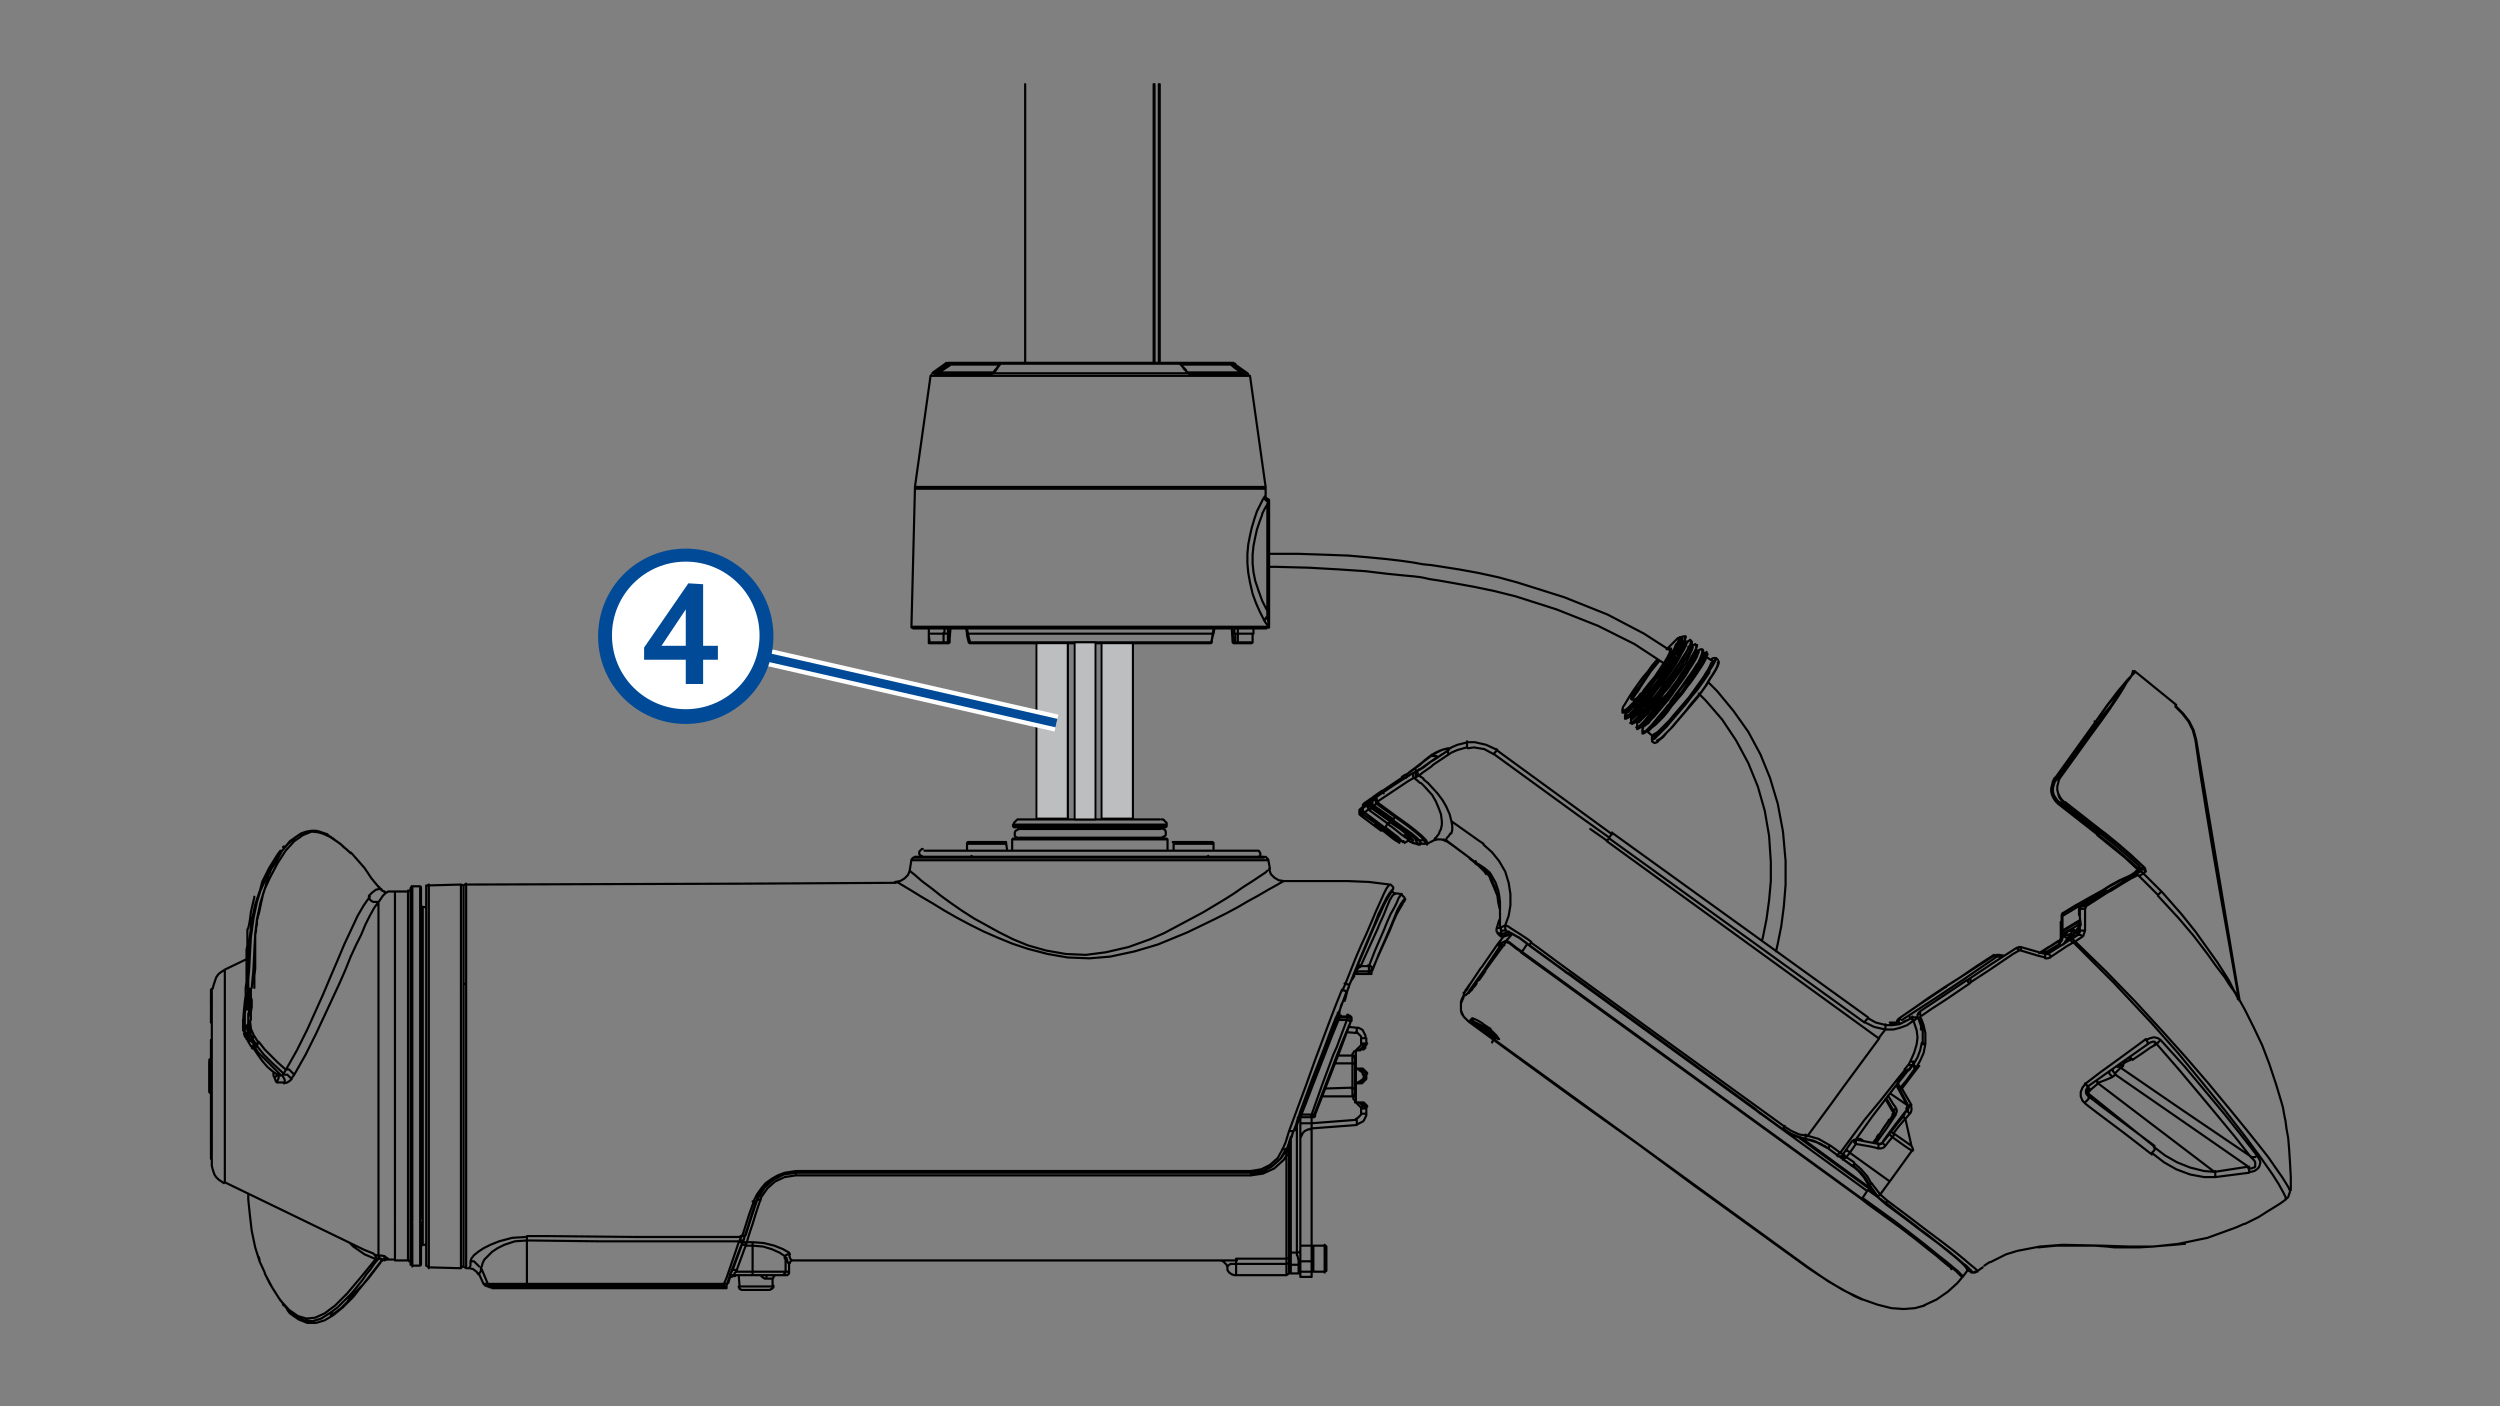 <?xml version="1.0" encoding="utf-8"?>
<!-- Generator: Adobe Illustrator 23.0.3, SVG Export Plug-In . SVG Version: 6.00 Build 0)  -->
<svg version="1.1" xmlns="http://www.w3.org/2000/svg" xmlns:xlink="http://www.w3.org/1999/xlink" x="0px" y="0px" width="288px"
	 height="162px" viewBox="0 0 288 162" enable-background="new 0 0 288 162" xml:space="preserve">
<rect x="0" y="0" width="288" height="162" fill="#808080" stroke="none"/>
<g id="Layer_1">
	
		<path fill="none" stroke="#000000" stroke-width="0.25" stroke-linecap="round" stroke-linejoin="round" stroke-miterlimit="10" d="
		M85.1,148.2L85.1,148.2h0.2h0.3H86h0.5H87 M87,148.2h0.6h0.5h0.4h0.3H89h0 M89,147.3L89,147.3h-0.2h-0.2h-0.3 M88.3,147.3l-0.2,0
		l0,0l-0.3-0.2l-0.1-0.1 M133.7,95.4L133.7,95.4h-0.1h-0.3h-0.4h-0.6h-0.7h-0.8h-0.9h-1h-1h-1.1h-1.1 M125.6,95.4h-1.1h-1.1h-1h-1
		h-0.9h-0.8h-0.7h-0.6h-0.4h-0.3h-0.1 M139.7,97.2L139.7,97.2h-0.1h-0.3h-0.4h-0.5h-0.6h-0.6h-0.6h-0.5h-0.4h-0.3h-0.2h0 M134.4,95
		L134.4,95h-0.3h-0.4h-0.5h-0.6h-0.8h-0.9h-1h-1h-1.1h-1.1h-1.1 M125.6,95h-1.2h-1.1h-1.1h-1h-1h-0.9h-0.8h-0.6h-0.5H117h-0.2h-0.1
		 M115.9,97.2L115.9,97.2h-0.3h-0.4h-0.4h-0.6h-0.6 M113.7,97.2h-0.6h-0.5h-0.5h-0.4h-0.2h-0.1 M139,98.7l0.2-0.1l0,0 M112.1,98.7
		l-0.2-0.1 M105.2,98.8L105.2,98.8h0.5h0.8h0.7h0.8h1.7h1.7h1.9h2.1h1.9h2h2.6h2.7h2.7h2.4h2.4h2.3h1.6h1.6h2.2h1.9h1.4h1.2h0.8h0.4
		h0.1 M157.6,112.2L157.6,112.2L157.6,112.2L157.6,112.2 M156.3,112.2L156.3,112.2L156.3,112.2L156.3,112.2 M146.1,99.1L146.1,99.1
		h-0.5h-0.8h-1.2h-1.5h-1.9H138h-1.6h-1.7H133h-1.8h-3.7h-2h-2h-2.1h-2h-2h-1.9h-1.6h-1.5H111h-1.3H108h-1.4h-1h-0.5H105
		 M154.5,117.1L154.5,117.1 M155.3,117.1L155.3,117.1 M160.4,102.5L160.4,102.5 M148.6,145.7v0.4v0.3v0.2v0.1 M148.6,146.6
		L148.6,146.6v-0.2v-0.3v-0.4 M148.7,145.7v0.4v0.3v0.2v0.1 M149.6,146.7L149.6,146.7v-0.3v-0.3v-0.4 M157.3,127.2L157.3,127.2
		L157.3,127.2L157.3,127.2L157.3,127.2L157.3,127.2 M157.2,120.6L157.2,120.6L157.2,120.6L157.2,120.6L157.2,120.6L157.2,120.6
		 M156.2,119l-1.1-0.1 M155.8,126.3l-3.3,0h-0.2 M154.1,121.6l1.7,0 M155.8,122.5l-1.9,0h-0.1 M152.6,125.4l3.1-0.1 M151.1,128.7
		v0.7 M148.6,132.2v0.9v1.6v1.5v1.4v1.3v1.2v1v0.9v0.8v0.7v0.5v0.4 M149.4,144.3V144v-0.5v-0.7v-0.8v-1v-1.1v-1.2v-1.3v-1.4v-1.5
		v-1.6V131v-1.7v-0.1 M148.7,131.1v1.5v1.6v1.5v1.5v1.3v1.2v1.1v1v0.8v0.7v0.5v0.4 M148.6,144.3v-0.4v-0.5v-0.7v-0.8v-1v-1.1v-1.2
		v-1.3v-1.4v-1.5v-1.6v-0.5 M218.4,117.9L218.4,117.9L218.4,117.9l-0.2-0.1h-0.1h-0.1l-0.1,0l-0.1,0.1 M218.1,118L218.1,118
		l-0.1-0.1h-0.1 M165,86.9L165,86.9L165,86.9 M162.1,89.2L162.1,89.2l0.1-0.1 M162,89.5l0.1,0 M159.4,91.4L159.4,91.4 M157.5,92.3
		L157.5,92.3 M158.3,92L158.3,92 M158.3,92L158.3,92l-0.1,0.1l-0.1,0.1l-0.1,0h0 M157.5,92.3L157.5,92.3 M157.1,92.6L157.1,92.6
		 M173.1,107.6l-0.1,0.1 M157,93L157,93l0-0.1l0-0.1l0-0.1l0.1-0.1l0.1-0.1 M157.5,92.7L157.5,92.7l0.1-0.1 M157.8,92.2L157.8,92.2
		L157.8,92.2L157.8,92.2L157.8,92.2l-0.1,0 M157.2,92.9L157.2,92.9 M156.7,93.9L156.7,93.9 M156.7,93.2L156.7,93.2 M157.6,92.7
		L157.6,92.7L157.6,92.7L157.6,92.7 M169.4,98.9L169.4,98.9 M166.5,96.8L166.5,96.8L166.5,96.8 M157.4,92.8L157.4,92.8L157.4,92.8
		L157.4,92.8l-0.1,0 M157.4,92.9L157.4,92.9 M157.5,92.7l0.5-0.3 M158.1,92.2l-0.4,0 M156.8,93.2h0.1 M171.4,100.6l0.1-0.1
		 M172.8,104.3L172.8,104.3 M159.2,95.6l0.5,0.4l0.5,0.4l0.4,0.3l0.3,0.2l0.2,0.1l0.1,0.1l0-0.1l-0.2-0.2l-0.2-0.2 M157,93.8
		L157,93.8l-0.1-0.1l0-0.1l0-0.1l0-0.1l0-0.1h0 M159.6,95.3l0.5,0.4l0.5,0.4l0.4,0.3l0.3,0.3l0.2,0.2l0.1,0.1v0 M157.2,93.6
		L157.2,93.6l-0.1-0.1l-0.1-0.1l0-0.1v-0.1v0v-0.1h0 M162.3,96.8L162.3,96.8l-0.2-0.2l-0.3-0.2l-0.4-0.3l-0.5-0.4l-0.5-0.4l-0.6-0.4
		 M157.7,93.2L157.7,93.2l-0.1-0.1l0-0.1l0-0.1l0-0.1v-0.1v0l0,0 M173.9,107.4L173.9,107.4 M158,93.1L158,93.1l-0.1-0.1l-0.1-0.1
		v-0.1l0-0.1l0-0.1 M160.1,94.7l0.6,0.4l0.6,0.4l0.5,0.4l0.4,0.3l0.3,0.3l0.2,0.2l0.1,0.1h-0.1l-0.1-0.1l-0.3-0.2l-0.4-0.2l-0.1-0.1
		 M158.1,92.9L158.1,92.9l-0.1-0.1l0-0.1l0-0.1l0-0.1l0-0.1h0 M158.2,92.8L158.2,92.8l-0.1-0.1l0-0.1l0-0.1v-0.1l0-0.1l0-0.1l0.1,0
		 M158.6,92.6L158.6,92.6l-0.1-0.1l0-0.1l0-0.1v-0.1l0-0.1l0-0.1l0.1,0 M202.4,127.9L202.4,127.9 M211.7,133.1L211.7,133.1l0.1,0.1
		l0.1,0 M180,111.7L180,111.7 M172.6,107.5l0.1,0.1l0.4,0.4 M211.6,133.1L211.6,133.1 M158.7,92.4L158.7,92.4l-0.1-0.1l0-0.1l0-0.1
		v-0.1V92V92h0 M162.9,89.6L162.9,89.6l-0.1-0.1l0-0.1l0-0.1v-0.1v-0.1v0l0,0 M163.4,89.3L163.4,89.3l-0.1-0.2l0-0.1v-0.1l0-0.1
		l0.1-0.1l0,0 M212,132.8L212,132.8l0.1,0.1l0.1,0l0.1,0l0.1,0h0h0 M166.1,86.9l-0.4,0.3 M165.6,87.2l-1.3,0.9l-0.7,0.5
		 M220.4,117.6L220.4,117.6l0.2-0.1l0.1-0.1l0.1-0.1l0.1,0l0-0.1v0 M195.7,76.6l0.3-0.5l0.2-0.4l0.1-0.3l0-0.2 M196.3,75.3
		L196.3,75.3l0,0.3L196,76l-0.4,0.6 M190.6,84.9L190.6,84.9 M197.5,75.8L197.5,75.8 M193.3,74.2l-0.2,0.4l-0.3,0.5l-0.4,0.6
		l-0.4,0.7l-0.5,0.7l-0.5,0.7l-0.6,0.7l-0.5,0.7l-0.5,0.7l-0.5,0.6l-0.5,0.5l-0.4,0.4l-0.3,0.3l-0.2,0.2l-0.1,0.1 M196.4,75.2
		L196.4,75.2v0.2l-0.1,0.3l-0.2,0.4l-0.3,0.5 M195.6,76.5l0.4-0.7l0.1-0.4l0.1-0.2 M189.3,83.7l0.3-0.5l0.1-0.2 M189.3,83.8
		L189.3,83.8 M195.6,75l0.1,0.1 M188.6,83.3L188.6,83.3 M195,74.5L195,74.5l0,0.1 M188,82.8L188,82.8L188,82.8 M194.3,73.9
		L194.3,73.9l0.1,0.1 M187.4,82.3L187.4,82.3 M193.5,73.4L193.5,73.4l0.1,0.1v0.1 M146.1,57.7L146.1,57.7v-0.1 M142.3,41.9
		L142.3,41.9H142 M141.7,42h-5.6 M107.1,74L107.1,74 M143.4,43h0.3 M136.8,42.9h6.2 M109.3,41.9H109h-0.1 M115.2,42h-5.6 M107.4,43
		L107.4,43h0.1h0.3 M108.3,42.9h6.2 M146.2,72L146.2,72L146.2,72l-0.1-0.4l-0.1-0.5 M142.7,74h0.7h0.6h0.3h0 M142.1,74L142.1,74
		L142.1,74L142.1,74 M109.4,74L109.4,74L109.4,74L109.4,74L109.4,74 M139.5,74L139.5,74L139.5,74 M111.6,74L111.6,74L111.6,74
		L111.6,74 M115.3,41.9L115.3,41.9L115.3,41.9L115.3,41.9 M136.7,42.8L136.7,42.8L136.7,42.8L136.7,42.8L136.7,42.8 M114.7,42.7
		L114.7,42.7L114.7,42.7L114.7,42.7L114.7,42.7 M136.9,43L136.9,43L136.9,43L136.9,43L136.9,43 M137.1,43.1L137.1,43.1L137.1,43.1
		L137.1,43.1l0.1,0.1v0l0,0 M114.1,43.3L114.1,43.3L114.1,43.3L114.1,43.3v-0.1v0h0 M114.3,43L114.3,43L114.3,43L114.3,43L114.3,43
		 M107.7,43.3h-0.3h-0.1 M143.9,43.3L143.9,43.3h-0.3 M105.4,56.1L105.4,56.1h0.6h0.8h1.1h1.4h1.9h2.1h2.7h2.9h3.6h3.7h2.8h2.7h2.6
		h2h1.9h1.8h1.9h1.6h0.9h0.7h0.4h0.1 M145.7,56.3L145.7,56.3h-0.5h-0.6h-0.9h-1.6h-2h-1.3h-1.4h-3.1h-1.9h-2h-2.1h-2.1h-3.6H119
		h-2.9h-2.7h-2.1h-1.9H108h-1.2H106h-0.5h-0.1 M146.2,72.1L146.2,72.1L146.2,72.1L146.2,72.1l-0.2-0.1l-0.3-0.4 M105,72.2h0.2h0.7
		h1.3h0.2h1.6h1.9h1.7h1.8h1.9h2h2h2h2.1h2.1h3.6h3.6h2.8h2.6h2h1.8h1.3h1h0.7h0.3h0 M133.5,41.8V9.7 M133,9.7v32.2 M132.9,41.8V9.7
		 M230.6,110.3l-0.4-0.1 M218.1,127.9l-0.8-1.4 M215.9,131.6l1-1.5l1.3-1.8 M246.3,100.1L246.3,100.1L246.3,100.1 M246.4,100.4
		L246.4,100.4L246.4,100.4L246.4,100.4L246.4,100.4 M246.2,100.6L246.2,100.6L246.2,100.6L246.2,100.6L246.2,100.6 M245.4,101
		L245.4,101L245.4,101L245.4,101l0.1-0.1 M242.7,102.6L242.7,102.6l-0.2,0.1l-0.9,0.5l-1.8,1l-2,1.2 M246.5,99.9l0.1,0.1l0,0.1v0.1
		 M235.6,109.6L235.6,109.6l-0.3,0.2 M217.5,126.2l0.6,1l0.3,0.4 M218.4,128.4l-0.2,0.3l-0.8,1.2l-1.3,1.8 M244.2,79.8L244.2,79.8
		l-0.7,1l-0.4,0.6l-0.5,0.6l-0.4,0.5l-0.6,0.9 M241.3,83.1l0.4,0.3 M239.6,106.4l-0.6,0.4l-1.4,0.8 M246.9,100.1L246.9,100.1
		L246.9,100.1L246.9,100.1l0.1-0.1l0-0.1l0,0l0,0 M246.9,100.6L246.9,100.6l-0.1-0.1l-0.1-0.1l0-0.1l0-0.1l0,0h0 M250.6,81.2
		L250.6,81.2 M249,102.7L249,102.7l0.1,0.1l2.2,2.5l1.6,2l1.5,2.1l1,1.4l0.9,1.4l0.5,0.8l0.4,0.8l0.4,0.8l0.2,0.4v0.1 M244.8,78.9
		L244.8,78.9 M243.4,123.2L243.4,123.2v0.1l0,0.1l0.1,0.1l0.1,0.1l0.1,0.1 M244.3,123L244.3,123l-0.2-0.1l-0.1,0l-0.1,0h0
		 M243,123.5L243,123.5v0.1l0,0.1l0.1,0.1l0.1,0.1l0.1,0.1 M227,146.5l0.1,0 M212.4,133.6h-0.1 M212.3,133L212.3,133 M213.5,131.4
		L213.5,131.4 M227.2,146.5l0.1,0.1l0.1,0h0.1 M227.2,146.5L227.2,146.5l-0.1-0.1 M213.5,131.4L213.5,131.4L213.5,131.4l0.1-0.1
		l0.1,0l0,0h0.1 M244.6,122.8L244.6,122.8l-0.2-0.1l-0.1,0h-0.1h0 M241.7,124.8L241.7,124.8l-0.1-0.1l0-0.1l0,0l0-0.1 M218.6,125.1
		L218.6,125.1L218.6,125.1l-0.1-0.1v0 M240.6,126L240.6,126l-0.1-0.1 M218.6,125.1L218.6,125.1l-0.1-0.2 M218.6,125.1L218.6,125.1
		 M245.2,121.9L245.2,121.9h0.1h0.1l0.1,0l0.1,0.1l0.1,0.1 M239.5,106.8L239.5,106.8L239.5,106.8L239.5,106.8L239.5,106.8l0-0.1l0,0
		 M240.7,126.2l-0.1-0.1l-0.1-0.1l0-0.1l0-0.2l0-0.1l0.1-0.1l0.1-0.1 M219.9,123.2l0.4-0.5 M227.7,146.5L227.7,146.5 M217.4,138.3
		l2.4,1.8l2.1,1.6l2,1.5l1.3,1l1.1,0.9l0.7,0.6l0.5,0.4l0.3,0.3v0.1 M221.3,118.5L221.3,118.5 M221.3,118.6L221.3,118.6L221.3,118.6
		l0-0.2l0-0.1 M239,108.4l3.6,3.5l3.4,3.5l3.3,3.6l2.6,2.9l2.5,2.9l2.4,2.9l2.2,2.7l1.2,1.5l1.1,1.4l0.9,1.3l0.7,1l0.5,0.8l0.3,0.5
		v0.1 M226.6,146.2L226.6,146.2l-0.2-0.3l-0.5-0.5l-0.8-0.7l-1-0.8L223,143l-1.1-0.8l-1.1-0.9l-2.5-1.9l-0.6-0.5l-2.5-1.8
		 M215.1,137.2L215.1,137.2l0.1-0.1l0.1-0.1l0,0l0-0.1v0h0 M172.7,109l0.6-0.2 M172.9,108.9l-0.1,0.1 M208.2,146L208.2,146
		 M169.2,117.7L169.2,117.7 M169.5,117.5L169.5,117.5L169.5,117.5L169.5,117.5l0.1,0.1v0l0,0 M172.3,119.6L172.3,119.6 M175.3,109.7
		L175.3,109.7 M169.7,117.8l-0.2-0.2l-0.1-0.1 M172.7,119.7l-0.1,0l-0.2-0.1 M24.4,117.5L24.4,117.5 M24.4,116.8L24.4,116.8
		 M24.4,116.7L24.4,116.7 M24.4,116.2L24.4,116.2 M24.4,116.1L24.4,116.1 M24.4,116L24.4,116 M24.4,115.9L24.4,115.9 M44.3,145.2
		l0.2-0.1h0.2 M44,145.2l-0.4,0.5l-0.5,0.7l-0.6,0.8l-0.7,0.8l-0.2,0.2 M30.5,146.7l0.9,1.7l0.9,1.4l1,1.1l1,0.7l1,0.3l1-0.1
		l1.1-0.5l1.2-0.9l1.4-1.4l1.6-1.9l1.8-2.2 M43.4,145.1l-1.4-0.6l-1.3-0.9l-0.4-0.4 M32.7,150.3l0.3,0.4l1,0.9l1,0.5l1,0.1l1-0.3
		l1.1-0.7l0.4-0.3l0.4-0.3l0.4-0.4l0.4-0.4l0.4-0.4l0.4-0.4l0.5-0.6l0.4-0.5l0.4-0.5l0.4-0.6l0.5-0.6l0.4-0.6l0.5-0.6 M32,123.8
		L32,123.8L32,123.8l-0.2,0.2l-0.2,0.1 M48.7,104.5L48.7,104.5v0.2v0.4v0.5v0.7v0.8v0.9v1v1.2v1.3v1.3v1.4v1.5v1.6v1.6v1.7v1.7v1.7
		v1.7v1.7v1.7v1.6v1.6v1.5v1.4v1.3v1.3v1.1 M48.7,139v1v0.9v0.7v0.6v0.5v0.4v0.2v0 M25.9,111.7L25.9,111.7v0.3v0.4v0.5v0.7v0.8v0.9
		v1v1.1v1.2v1.3v1.3v1.3v1.4v1.4v1.3v1.3v1.3v1.2v1.1v1v0.9 M25.9,133.4v0.8v0.7v0.5v0.4v0.2v0.1 M42,144l1,0.4 M31.6,124.1
		l-0.1-0.2v-0.3 M44.6,102.8l-0.1,0l-0.4,0.4l-0.4,0.6 M45.5,145.2L45.5,145.2L45.5,145.2v-0.3v-0.4v-0.5v-0.7v-0.8v-0.9v-1
		 M45.5,140.5v-1.2V138v-1.4v-1.5v-1.6v-1.6v-1.6v-1.7v-1.7V125v-1.8v-1.8v-1.7V118v-1.7v-1.6v-1.6v-1.5v-1.4v-1.3v-1.2v-1.1v-1
		v-0.8v-0.7v-0.6v-0.4v-0.3v-0.1 M47,145.2L47,145.2V145v-0.3v-0.4v-0.6v-0.7V142v-1v-1.1v-1.3v-1.3v-1.4v-1.5v-1.6v-1.6v-1.7v-1.7
		v-1.8v-1.8v-1.8v-1.8v-1.7v-1.7v-1.7v-1.6v-1.5v-1.5v-1.3v-1.3v-1.1v-1v-0.9v-0.8v-0.6v-0.5V103v-0.2v-0.1 M47.3,102.5L47.3,102.5
		v0.3v0.4v0.5v0.7v0.8v0.9v1v1.2v1.3v1.4v1.4v1.6v1.6v1.7v1.7v1.8v1.8v1.8v1.8v1.8v1.8v1.7v1.6v1.6v1.5v1.4v1.3v1.2v1.1v1v0.9v0.7
		v0.6v0.4v0.3v0.2v0 M47.3,145.6L47.3,145.6L47.3,145.6v-0.3v-0.4v-0.6v-0.7v-0.8v-1v-1.1 M47.3,140.8v-1.2v-1.3v-1.4v-1.5v-1.6
		v-1.6v-1.7v-1.8v-1.8V125v-1.8v-1.8v-1.8v-1.8v-1.7v-1.7v-1.6v-1.5v-1.4v-1.3v-1.2v-1.1v-1v-0.9v-0.7v-0.6v-0.4v-0.3v-0.1
		 M47.5,102.1L47.5,102.1v0.2v0.3v0.5v0.6v0.7v0.9v1v1.1v1.3v1.3v1.4v1.5v1.6v1.7v1.7v1.8v1.8v1.8v1.8v1.8v1.8v1.7v1.7v1.6v1.6v1.5
		v1.4v1.3v1.2 M47.5,140.9v1.1v1v0.8v0.7v0.6v0.4v0.3v0.1 M48.4,145.8L48.4,145.8L48.4,145.8v-0.4V145v-0.5v-0.7V143v-1v-1.1
		 M48.4,140.9v-1.2v-1.3V137v-1.5V134v-1.6v-1.7v-1.7v-1.8v-1.8v-1.8v-1.8v-1.8v-1.8v-1.7v-1.6v-1.6v-1.5v-1.4v-1.4v-1.2v-1.1v-1
		v-0.9v-0.8v-0.6v-0.5v-0.4v-0.2v0 M38.4,96.6l-0.2-0.1l-0.3-0.2l-0.1-0.1l-0.1-0.1L37.4,96l-0.3-0.1l-0.3-0.1l-0.4-0.1l-0.5,0
		l-0.6,0.1L34.7,96L34,96.5l-0.8,0.7l-0.7,0.8L32,98.9l-0.4,0.7l-0.4,0.6l-0.1,0.3l-0.1,0.2l-0.1,0.1l0,0.1l0,0.1l0,0.1l0,0v0
		l-0.1,0.2l-0.1,0.4l-0.1,0.4l-0.1,0.3l-0.1,0.3l-0.1,0.3l-0.1,0.5l-0.1,0.4l-0.1,0.5l-0.1,0.5l-0.1,0.4l-0.1,0.3v0.1l-0.1,0.3
		l0,0.2l0,0.3l-0.1,0.4l0,0.3l-0.1,0.5l0,0.5l0,0.4l0,0.3v0.2l0,0.3v0.1v0.1v0.2l0,0.2v0.5l0,0.4l0,0.7l-0.1,0.8l0,0.4l0,0.4l0,0.4
		v0.2 M28.5,111.1l0-0.9 M28.4,113.9v-0.3l0-0.4l0-0.5l0-0.5v-0.5l0-0.5l0-0.4l0-0.4l0-0.4l0-0.6l0.1-0.5v-0.1v-0.1v0v0l0-0.1l0-0.3
		v-0.1l0-0.2v-0.2l0-0.2l0-0.2l0-0.3l0.1-0.2l0.1-0.4l0.1-0.6l0.1-0.8l0.2-0.9l0.1-0.4l0.1-0.4l0-0.1 M40.3,98.2l-1.1-1L38,96.4
		l-1.1-0.5l-1-0.1l-1,0.4l-1,0.7l-1,1.1l-0.9,1.4l-0.9,1.7l-0.6,1.3l-0.5,1.6l-0.4,1.9l-0.2,1.7l-0.1,1.9l-0.1,2.1l-0.1,1.1
		l-0.1,1.1 M24.1,125.8L24.1,125.8v-0.2v-0.3v-0.4v-0.5v-0.5v-0.5v-0.4v-0.4v-0.2v-0.1 M24.3,124.5v0.2v0.5v0.1 M24.3,123.2v0.4
		 M24.3,121.9L24.3,121.9L24.3,121.9 M148.5,146.7L148.5,146.7v-0.3V146v-0.5 M148.2,146.9L148.2,146.9v-0.4v-0.4v-0.5 M88.6,148.6
		L88.6,148.6h-0.2H88h-0.4H87 M87,148.6h-0.5h-0.4h-0.3h-0.2h-0.1 M142.4,145.6v0.3v0.3l0,0.2v0.2v0.1v0.1v0 M142.4,146.9
		L142.4,146.9l-0.2,0l-0.3-0.1l-0.3-0.2l-0.2-0.3l0-0.2 M88.3,147.3L88.3,147.3l0-0.1l0-0.1l0-0.1l0-0.1l0.1,0l0,0h0.1 M148.2,145.6
		h-5.8 M148.5,145.5v-0.1v-0.1v-0.1v-0.1V145v-0.1v-0.1 M148.5,145.5l-0.3,0.1 M148.2,145.6v-0.1v-0.1v-0.1v-0.1v-0.1v-0.1v0v0
		 M140.5,145.2L140.5,145.2h0.1l0.3,0.1l0.2,0.2l0.2,0.2l0.1,0.3 M142.4,145.6l-0.3,0l-0.3,0l-0.2,0.1l-0.1,0.1l-0.1,0.1 M142.4,145
		L142.4,145L142.4,145v0.1v0.1v0.1v0.1v0.1v0.1 M161.7,103.9L161.7,103.9l0.1-0.1 M90.5,146.9H90 M90.9,146.5L90.9,146.5v0.1l0,0.1
		l-0.1,0.1l-0.1,0.1l-0.1,0l-0.1,0l-0.1,0h-0.1 M90.5,146.5h0.4 M90.9,146.5v-0.9 M90.9,145.6l-0.1-0.1l-0.1-0.2l-0.1-0.4
		 M91.4,145.2L91.4,145.2l-0.1,0l-0.1,0l-0.1,0.1l-0.1,0.1l0,0.1 M57.2,148.4h-0.2h-0.2h-0.1 M56.4,148.3l0.1,0l0,0 M55.9,148.1
		l0.3,0.1l0.3,0.1 M56.4,148.3L56.4,148.3h0.1h0.2H57 M55.7,147.9l0.1,0.1l0.1,0.1 M56.4,148.1h-0.1h-0.2h-0.1h-0.1 M54,146.1
		L54,146.1h0.1l0.4,0.1l0.4,0.3l0.2,0.3 M55.7,147.9l-0.5-1.1 M55.7,147.9L55.7,147.9h0.2h0.2h0.1 M55.4,146l0,0.4l-0.1,0.2
		l-0.1,0.1h-0.1 M84.1,147.2L84.1,147.2 M83.9,147.8L83.9,147.8 M83.7,148.1L83.7,148.1L83.7,148.1L83.7,148.1 M139.7,97L139.7,97
		h-0.3H139h-0.5h-0.5h-0.6h-0.6h-0.5h-0.5h-0.4h-0.2h-0.1 M84.1,147.2L84.1,147.2l0.1-0.1l0.1,0l0.1-0.1l0,0h0.1l0.1,0h0.1
		 M83.3,148.4L83.3,148.4 M83.7,148.1L83.7,148.1L83.7,148.1 M83.4,148.4L83.4,148.4L83.4,148.4L83.4,148.4 M83.5,148.3L83.5,148.3
		l-0.1,0 M83.7,148.1L83.7,148.1L83.7,148.1L83.7,148.1l-0.1,0.1l-0.1,0.1 M83.7,148.1L83.7,148.1 M83.7,148.1L83.7,148.1 M115.9,97
		L115.9,97h-0.3h-0.4h-0.4h-0.5h-0.6h-0.6h-0.5h-0.4h-0.4h-0.2h-0.1 M83.3,148.4L83.3,148.4l0.1,0l0.1,0l0.1,0l0.1,0l0-0.1l0-0.1
		l0-0.1 M83.3,148.4L83.3,148.4L83.3,148.4L83.3,148.4 M83.3,148.4h-0.8h-3.4H65.5h-3h-1.8 M117.4,94.4L117.4,94.4h0.1h0.3h0.4h0.6
		h0.7h0.8h0.9h1h1.1h1.1h1.1h1.1h1.1h1.1h1h0.9h0.8h0.7h0.6h0.4h0.3h0.1h0 M134.3,95.3L134.3,95.3H134h-0.4h-0.5h-0.6h-0.7h-0.9h-1
		h-1h-1.1h-1.1h-1.1 M125.6,95.3h-1.2h-1.1h-1.1h-1h-1h-0.9h-0.7H118h-0.5h-0.4h-0.2h-0.1 M116.7,95.2L116.7,95.2h0.3h0.4h0.5h0.6
		h0.8h0.9h1h1h1.1h1.1h1.2 M125.6,95.2h1.1h1.1h1.1h1h1h0.9h0.8h0.6h0.5h0.4h0.2h0.1 M90.5,144.9v1.6 M116.7,96.6L116.7,96.6h0.3
		h0.4h0.5h0.7h0.7h0.9h1h1h1.1h1.1h1.2h1.1h1.1h1.1h1h1h0.9h0.7h0.7h0.5h0.4h0.2h0.1 M134.5,96.7L134.5,96.7h-0.3h-0.4h-0.5h-0.6
		h-0.8H131h-1h-1h-1.1h-1.2h-1.1h-1.2h-1.1h-1.1h-1h-1h-0.9h-0.8h-0.6h-0.5h-0.4h-0.2h-0.1 M90,146.9L90,146.9h-0.3h-0.3H89h-0.5
		h-0.5h-0.6h-0.6 M90.5,146.5L90.5,146.5l0,0.1l-0.1,0.1l-0.1,0.1l-0.1,0.1l-0.1,0l-0.1,0H90 M86.7,146.5h0.7h0.7h0.6h0.6h0.5h0.4
		h0.2h0.1 M86.7,146.9h-2.2 M86.7,146.5L86.7,146.5v0.1v0.1v0.1v0.1v0v0 M84.8,146.5h1.9 M86.7,146.5v-3 M60.7,148.4L60.7,148.4
		L60.7,148.4 M57.2,148.4L57.2,148.4l-0.2-0.1 M60.7,148.4h-1.2h-1.1h-0.8h-0.4 M86.7,143.5h-0.7 M83.7,148.1L83.7,148.1l-0.1,0.1
		l0,0l-0.1,0l-0.1,0l-0.1,0h-0.1h-0.1 M60.7,148.3h0.9h3.4h6.8h11.6 M83.3,148.3l0-0.1l0,0l0-0.1 M84.1,147.2L84.1,147.2l0.1-0.1
		l0,0l0.1-0.1l0.1,0h0l0.1,0h0.1 M84.8,146.5L84.8,146.5l-0.1,0.1l-0.1,0.1l0,0.1l0,0.1l0,0l0,0v0 M84.4,146.3L84.4,146.3
		L84.4,146.3l0.1,0l0.1,0l0.1,0l0.1,0l0.1,0 M85.9,143.5l-1.1,3 M85.5,143.4L85.5,143.4L85.5,143.4l0.1,0l0.1,0l0.1,0l0.1,0l0.1,0
		 M85.9,143.1L85.9,143.1L85.9,143.1v0.1v0v0.1v0.1v0.1v0.1 M86.7,143.1L86.7,143.1L86.7,143.1v0.1v0v0.1v0.1v0.1v0.1 M90.5,144.9
		l-0.1-0.2l-0.6-0.4l-0.9-0.4l-1-0.3l-1.2-0.1 M90.9,144.5L90.9,144.5l-0.2,0l-0.1,0.1l-0.1,0l-0.1,0.1l0,0.1l0,0.1v0.1 M83.8,147.8
		L83.8,147.8l-0.1,0.1l0,0l-0.1,0l-0.1,0l-0.1,0h-0.1h-0.1 M83.4,148.1h-0.9h-3.4h-6.8H60.7 M83.4,147.9L83.4,147.9L83.4,147.9
		L83.4,147.9v0.1v0v0v0 M57,148.3l-0.3-0.1l-0.3-0.1 M60.7,148.3L60.7,148.3h-1.3h-1.1h-0.8H57h0 M60.7,148.3v-0.1v-0.1 M56.2,147.9
		l0.1,0.1l0.1,0.1 M60.7,148.1L60.7,148.1h-0.1h-1.4h-1.3h-0.6h-0.4h-0.4 M60.7,147.9v0.1v0.1 M83.8,147.8L83.8,147.8L83.8,147.8
		L83.8,147.8l-0.1,0.1h0h-0.1h-0.1l-0.1,0 M60.7,147.9h0.9h3.4h6.8h11.7 M83.4,147.9l0.3-0.7l1-2.9l0.4-1.2 M85.6,143L85.6,143
		L85.6,143L85.6,143l-0.1,0.1h-0.1h-0.1h-0.1l-0.1,0 M56.2,147.9l-0.8-1.9 M56.2,147.9h0.5h0.5h0.6h1.3h0.8h0.8 M60.7,147.9v-5
		 M85.7,142.8L85.7,142.8l-0.1,0.1h-0.1l-0.1,0 M85.2,142.9L85.2,142.9l0.2-0.4 M85.2,143l-8,0l-8.2,0l-8.2-0.1 M85.2,143l0.1-0.1
		 M85.3,142.5l0,0.2v0.1 M54.2,145.3l0.2,0l0.2,0l0.1,0.1l0.1,0.1l0.1,0.1l0.1,0.1l0.1,0.1l0.1,0.1 M60.7,142.9L60.7,142.9l-1.4,0.1
		l-1.2,0.4l-0.8,0.4l-0.6,0.4l-0.5,0.5l-0.4,0.4l-0.2,0.4l-0.1,0.4 M60.7,142.4L60.7,142.4L60.7,142.4v0.1v0.1v0.1v0.1v0.1v0.1
		 M161.5,104l0.1-0.2 M161.7,103.9L161.7,103.9L161.7,103.9 M85.9,143.1L85.9,143.1h-0.1l-0.1,0l-0.1,0l0,0l-0.1,0l0,0.1l0,0.1
		 M84.4,146.3l1.1-3 M85.5,143.4l0.3-1l0.4-1.2l0.4-1.3l0.5-1.5 M85.8,142.3l-0.1,0.4l0,0.1 M85.7,142.8l-0.1,0.2 M85.6,143
		l-0.3,0.7l-1.1,2.9l-0.4,1.2 M83.8,147.8l-0.1,0.3 M83.7,148.1L83.7,148.1 M83.7,148.1l0.1-0.3 M83.9,147.8l0.2-0.7 M84.1,147.2
		L84.1,147.2 M84.4,146.3l-0.1,0.1l0,0.1l-0.1,0.1l0,0.1l-0.1,0.1l0,0.1v0.1l0,0.1 M85.8,142.3L85.8,142.3L85.8,142.3l-0.1,0.1l0,0
		l-0.1,0h-0.1l-0.1,0l-0.1,0 M87.2,138.3l-0.7,2.1l-0.6,1.9 M105.4,98.7L105.4,98.7h0.5h0.8h1.1h1.4h1.6h1.8h1.9h2.1h2.2h1.9h2h2h2
		h2h2h1.9h1.8h1.6h1.6h2.6h2h1.5h1h0.6h0.3h0 M105.2,98.8L105.2,98.8 M158,111.9L158,111.9 M158,111.9l1.1-2.5l1-2.2l0.4-1l0.4-0.9
		l0.4-0.7l0.3-0.5 M161.5,104.1l0.1-0.2l0.1-0.1l0.1,0 M161.8,103.7l0.1-0.1 M157.6,112.2L157.6,112.2l0.1,0h0.1l0.1,0l0,0l0.1,0
		l0-0.1l0-0.1 M158,111.7l-0.1,0.2 M161.5,103L161.5,103L161.5,103 M161.8,103.6l-0.1,0.1l-0.3,0.4l-0.4,0.7l-0.4,1l-0.5,1.2
		l-0.6,1.4l-0.7,1.6l-0.7,1.8 M161.8,103.6l0-0.1l0-0.1l-0.1-0.1l-0.1-0.1l-0.1-0.1 M156.3,112.2h1.3 M157.6,112.2l0.1-0.2
		 M91.7,135.4L91.7,135.4L91.7,135.4v-0.1v0v0v0 M87.6,138.2L87.6,138.2h-0.1h-0.1l-0.1,0l0,0h-0.1l0,0.1l0,0 M160.7,102.9l0.8,0.1
		 M157.7,111.3l0.7-1.8l1-2.3l0.4-1l0.4-0.9l0.4-0.7l0.3-0.6l0.2-0.5l0.2-0.3l0.1-0.1 M157.7,111.9L157.7,111.9h0.1l0.1,0h0.1l0,0
		l0.1-0.1l0,0l0-0.1 M158,111.7L158,111.7v-0.1l0-0.1l0-0.1l-0.1-0.1l-0.1-0.1l-0.1,0l-0.1,0 M156,112.3L156,112.3l0.1-0.1l0.1-0.1
		l0.1,0 M156.4,111.9l-0.1,0.3 M156.7,111.3l0.4,0l0.6,0 M157.7,111.9l-0.6,0l-0.7,0 M157.7,111.9L157.7,111.9v-0.1l0-0.1v-0.1v-0.1
		v-0.1v-0.1v-0.1 M160.7,102.9L160.7,102.9l-0.3,0.3l-0.3,0.5l-0.3,0.7l-0.4,1l-0.5,1.1l-0.2,0.5l-1,2.2l-1,2.2 M160.7,102.9
		L160.7,102.9 M160.4,102.5L160.4,102.5v0.2l0.1,0.1l0.1,0.1l0.1,0.1h0 M156.1,112L156.1,112L156.1,112L156.1,112l0.1-0.1l0.1,0h0h0
		h0.1 M156.7,111.3l-0.1,0.1l-0.1,0.1l-0.1,0.1l-0.1,0.1l0,0.1 M156.5,111L156.5,111L156.5,111l0,0.1l0,0.1l0,0l0.1,0l0,0l0.1,0
		 M155.9,112.5L155.9,112.5 M87.2,138.3L87.2,138.3 M87.2,138.3l0.2-0.4l0.7-1.1l1-0.9l1.2-0.6l1.4-0.2 M53.4,113.4v-1.6v-1.5v-1.4
		v-1.3v-1.2v-1.1v-0.9v-0.8V103v-0.5v-0.3v-0.1v0 M140.5,145.2L140.5,145.2l0.2,0l0.3,0l0.4,0l0.5,0l0.6,0 M142.4,145h5.8
		 M144.2,135.4H91.7 M91.7,135.4l-1.3,0.2l-1.1,0.5l-0.9,0.8l-0.7,1l-0.1,0.4 M87.6,138.2l-0.5,1.5l-0.4,1.3l-0.4,1.2l-0.3,1
		 M85.9,143.1h0.7 M86.7,143.1l1.3,0.1l1.2,0.3l1,0.4l0.7,0.4l0.1,0.2 M90.9,144.5l0.1,0.4l0.1,0.2l0.2,0.1 M148.5,144.9v-0.3v-0.5
		v-0.6v-0.8v-0.9v-1v-1.2v-1.3v-1.4v-1.5v-1.6V132 M148.5,144.9l-0.3,0.1 M148.2,145v-0.3v-0.4v-0.6V143v-0.8v-1v-1.1v-1.2v-1.3
		v-1.4v-1.5v-1.6 M53.7,101.8L53.7,101.8v0.3v0.4v0.5v0.7v0.8v0.9v1v1.2v1.3v1.4v1.5v1.6 M87.2,138.3L87.2,138.3L87.2,138.3
		l-0.1,0.1l0,0H87h-0.1h-0.1h-0.1 M91.7,135.1l-1.2,0.1l-0.7,0.3l-0.7,0.4l-0.6,0.4l-0.5,0.5l-0.5,0.7l-0.3,0.7 M148.5,132.3
		l-0.2,0.4l-0.1,0.1 M91.7,135.1L91.7,135.1 M91.7,135.1h52.5 M148.2,132.9L148.2,132.9H148h0 M144.2,135.4L144.2,135.4L144.2,135.4
		v-0.1v0v0v0 M148.2,133.1l-0.3,0.5l-1.1,1l-1.3,0.6l-1.4,0.2 M148.2,132.9L148.2,132.9L148.2,132.9l0.1,0.1v0.1 M148.5,131.6
		l0.2-0.6 M148.5,131.6v0.2v0.2 M148.8,131L148.8,131 M148.5,132.3L148.5,132.3L148.5,132.3L148.5,132.3l-0.1,0h0h0 M148.5,132
		l-0.1,0.3 M91.7,135.1L91.7,135.1L91.7,135.1L91.7,135.1L91.7,135.1V135v0v-0.1 M144.2,135.1h-30.8H91.7 M147.9,101.5l-0.6-0.1
		l-0.5-0.3l-0.4-0.4l-0.2-0.6 M104.8,100.3l0.1,0.1l0.5,0.4l0.8,0.7l1.2,0.9l1,0.8l1.1,0.8l1.3,0.9l1.4,0.9l2.9,1.6l1.6,0.8l1.7,0.7
		l2.1,0.6l2.3,0.4l2.3,0.1l2.3-0.3l2.6-0.6l2.5-0.9l1.6-0.7l1.5-0.8l3-1.6l2.5-1.5l1.1-0.7l1-0.7l1.1-0.7l0.9-0.6l0.6-0.4l0.2-0.2
		 M104.8,100.3l-0.2,0.5l-0.4,0.4l-0.5,0.3l-0.6,0.1 M149.8,128.7L149.8,128.7 M151.1,128.7L151.1,128.7 M160.1,101.9L160.1,101.9
		L160.1,101.9 M160.5,102.4l0-0.1l0-0.1l-0.1-0.1l-0.1-0.1l-0.1-0.1h0 M144.2,135.1l1.3-0.2l1.1-0.6l1-0.9l0.4-0.6 M148,132.9
		l0.3-0.6 M144.2,135.1L144.2,135.1 M155,113.3l1.2-3l0.6-1.4l0.6-1.3l0.6-1.4l0.5-1.2l0.5-1.1l0.4-0.9l0.1-0.2l0.2-0.4l0.2-0.3
		l0.1-0.1 M155.3,101.5l2.4,0.1l2.4,0.3 M148.5,101.5h3.4l3.4,0 M149.5,128.9L149.5,128.9 M149.5,128.9L149.5,128.9l0.1-0.1l0.1,0
		h0.1 M149.8,128.7L149.8,128.7 M149.8,128.7h1.3 M151.1,128.7L151.1,128.7 M151.1,128.7L151.1,128.7l0.1,0h0.1l0.1,0l0-0.1l0.1,0
		l0-0.1l0-0.1 M155.7,117.6L155.7,117.6v-0.2v-0.1l-0.1-0.1l-0.1-0.1l-0.1-0.1l-0.1-0.1h-0.1 M155.2,117.2L155.2,117.2 M155.3,117.1
		h-0.8 M147.9,101.5h0.6 M147.9,101.5l-0.2,0.1l-0.7,0.4l-0.9,0.5l-1.2,0.7l-1.1,0.6l-1.2,0.7l-1.3,0.7l-1.4,0.7l-3.1,1.5l-1.7,0.7
		l-1.7,0.7l-2.7,0.8l-2.8,0.6l-2.4,0.2l-2.5-0.1l-2.3-0.4l-2.3-0.6l-1.8-0.6l-1.7-0.7l-1.6-0.7l-1.6-0.8l-1.5-0.8l-1.4-0.8l-1.3-0.8
		l-1.2-0.7l-1.3-0.8l-1-0.6l-0.5-0.3l-0.2-0.1 M85.3,101.8l17.9-0.1 M155.4,113.7L155.4,113.7l0-0.1v-0.1l-0.1-0.1l-0.1,0l-0.1-0.1
		l-0.1,0l-0.1,0 M154.5,117.1L154.5,117.1l-0.1-0.1l-0.1-0.1l0-0.1v-0.1v-0.1 M154.2,116.6L154.2,116.6 M154.5,117.1L154.5,117.1
		 M144.2,135.1L144.2,135.1L144.2,135.1L144.2,135.1V135v0l0,0 M148.2,132.3l-0.7,1.2l-1,0.9l-1.1,0.6l-1.3,0.2 M154.7,114l0.3-0.7
		 M155.6,117.7L155.6,117.7v-0.2v-0.1l-0.1-0.1l-0.1-0.1l-0.1-0.1l-0.1,0l-0.1,0 M151.5,128.4L151.5,128.4L151.5,128.4l-0.1,0.1l0,0
		l-0.1,0l-0.1,0l-0.1,0h-0.1 M151.1,128.7h-0.6h-0.7 M151.1,128.4L151.1,128.4v0.1v0.1v0.1v0v0v0 M53.7,113.3l-0.3,0.1 M53.4,145.9
		L53.4,145.9v-0.3v-0.4v-0.5V144v-0.8v-0.9v-1v-1.2v-1.3v-1.4v-1.5v-1.6v-1.6V131v-1.7v-1.8v-1.8v-1.8V122v-1.8v-1.8v-1.7V115v-1.6
		 M154.4,117.2h0.4h0.3 M155.2,117.2L155.2,117.2L155.2,117.2l0,0.1v0v0.1v0l0,0.1 M53.7,113.3v1.6v1.7v1.7v1.8v1.8v1.8v1.8v1.8v1.8
		v1.8v1.7v1.6v1.6v1.5v1.4v1.3v1.2v1v1v0.8v0.7v0.5v0.4v0.2v0.1 M54,146.1L54,146.1l0.1-0.1l0.1-0.2l0-0.4 M54.2,145.3l0.1-0.3
		l0.3-0.4l0.5-0.4l0.6-0.4l0.8-0.4l1-0.4l1.5-0.4l1.6-0.1 M60.7,142.4h2.5l10.2,0.1l11.8,0 M149.8,128.7L149.8,128.7L149.8,128.7
		l-0.1,0h0l0,0l0,0.1l0,0l0,0 M150,128.4l-0.1,0.1l-0.1,0.1l-0.1,0.1v0 M148.2,132.3L148.2,132.3L148.2,132.3L148.2,132.3l-0.1,0.1
		H148l-0.1,0h-0.1l-0.1,0 M154.4,117.2L154.4,117.2l-0.1,0l-0.1,0l-0.1-0.1l0-0.1l0-0.1v-0.1l0-0.1 M154.4,117.2L154.4,117.2
		l-0.1,0.1l-0.1,0.1l0,0.1 M151.5,128.4L151.5,128.4 M151.5,128.4l0.7-1.8l0.7-1.8l0.7-1.8l0.7-1.8 M154.3,121.2L154.3,121.2
		l0.9-2.4l0.4-1.1 M155.7,117.6L155.7,117.6 M144.1,134.9l1.2-0.2l1-0.5l0.9-0.8l0.6-1.1 M147.8,132.3l0.3-0.7l0.4-1.3 M85.3,142.5
		L85.3,142.5h0.1 M85.4,142.5l0.2-0.4l0.7-2.2l0.5-1.4 M86.8,138.4l0.4-0.8l0.5-0.7l0.5-0.6l0.7-0.5l0.7-0.4l0.8-0.3l1.3-0.2
		 M91.7,134.9h21.7h30.8 M155.6,117.7L155.6,117.7L155.6,117.7L155.6,117.7l-0.1-0.1l-0.1,0l-0.1-0.1l-0.1,0l-0.1,0 M151.5,128.4
		L151.5,128.4L151.5,128.4L151.5,128.4h-0.1h-0.1h-0.1l-0.1,0l-0.1,0 M155.6,117.7l-0.8,1.9l-0.8,2l-1.3,3.4l-1.3,3.4 M155.3,117.5
		h-0.4l-0.7,0 M150,128.4h0.5h0.6 M151.1,128.4l1.2-3.4l1.3-3.5l0.4-0.9l0.6-1.6l0.6-1.6 M154.2,117.5L154.2,117.5L154.2,117.5
		l-0.1-0.1h0l0,0l0,0v0h0 M150,128.4L150,128.4l-0.1,0h0h-0.1l0,0h0v0h0 M154.2,117.5l-0.7,1.7l-0.7,1.8l-0.7,1.8l-0.7,1.8l-0.2,0.5
		l-0.8,2.1l-0.4,1 M155.8,112.8L155.8,112.8l-0.1,0.1l-0.1,0.2l-0.1,0.2l-0.1,0.3l-0.1,0.3l-0.1,0.3l-0.1,0.4l-0.1,0.4l-0.1,0.3
		 M155.8,112.8l0.1-0.2l0.1-0.1l0-0.1 M155.9,112.4L155.9,112.4 M156,112.3l0.1-0.3 M156.1,112l0-0.1l0.1-0.2l0.1-0.2l0.1-0.3
		l0.1-0.2 M156.5,111l1.1-2.6l0.5-1.2l0.5-1.1l0.5-1.1l0.4-0.9l0.4-0.7l0.3-0.5l0.2-0.2l0,0 M160.4,102.5L160.4,102.5 M160.5,102.4
		L160.5,102.4l-0.2,0.2L160,103l-0.3,0.5l-0.4,0.8l-0.5,1l-0.5,1.3l-0.6,1.4l-1.1,2.6l-1.2,3 M155.4,113.7l-0.3,0.6 M149,130.3
		l-0.7,2 M148.3,132.3L148.3,132.3 M148.3,132.3l0.1-0.4l0.2-0.4l0.1-0.4 M148.8,131L148.8,131l0.1-0.4l0.4-1l0.2-0.7 M149.5,128.9
		L149.5,128.9 M149.5,128.9L149.5,128.9l0-0.1l0.1-0.2l0.1-0.2 M149.7,128.3l0.7-1.9l0.7-1.9l1.4-3.6l0.7-1.9l0.7-1.8 M153.9,117.3
		L153.9,117.3l0.1-0.3l0.1-0.1l0-0.1 M154.1,116.8l0.1-0.2 M154.3,116.6l0.1-0.4l0.1-0.4l0.2-0.4 M155.1,114.3L155.1,114.3
		L155.1,114.3l0-0.1l-0.1,0l-0.1-0.1l-0.1,0l-0.1,0l-0.1,0 M148.5,130.3l1-2.7l1-2.7l1-2.8l0.3-0.8l0.6-1.6l0.6-1.6l0.8-2.1l0.8-2
		 M149,130.3L149,130.3l-0.1,0l-0.1,0l-0.1,0 M155.1,114.3l-0.7,1.9l-0.7,1.9l-0.8,2l-0.8,2.1l-0.7,2l-0.8,2l-0.7,2l-0.7,2
		 M49.1,145.8L49.1,145.8v-0.3v-0.4v-0.5V144v-0.8v-0.9v-1V140v-1.3v-1.4v-1.5v-1.6v-1.6V131v-1.7v-1.7v-1.8V124 M49.1,124v-1.8
		v-1.8v-1.8v-1.7v-1.7v-1.6V112v-1.5v-1.4v-1.3v-1.2v-1v-0.9v-0.8v-0.7v-0.5v-0.4v-0.2v-0.1 M49.4,101.9L49.4,101.9v0.3v0.4v0.5v0.7
		v0.8v0.9v1.1v1.2v1.3v1.4v1.5v1.6v1.6v1.7v1.7v1.8v1.8v1.8v1.8v1.8v1.8v1.7v1.7v1.6v1.6v1.5v1.4v1.3v1.2v1.1v0.9v0.8v0.7v0.5v0.4
		v0.2v0.1 M53.1,146L53.1,146v-0.3v-0.4v-0.5v-0.7v-0.8v-1v-1v-1.2v-1.3v-1.4V136v-1.6v-1.6v-1.7v-1.8v-1.8v-1.8V124v-1.8v-1.8v-1.8
		v-1.8v-1.7v-1.6v-1.6v-1.5V109v-1.3v-1.2v-1v-0.9v-0.8v-0.7v-0.5v-0.4v-0.2v-0.1 M156.1,121.8L156.1,121.8 M148.6,145.7
		L148.6,145.7L148.6,145.7L148.6,145.7 M148.7,145.7L148.7,145.7 M149.8,143.9v0.2v0.4v1.1 M149.8,145.6L149.8,145.6L149.8,145.6
		l-0.1,0.1l-0.1,0 M148.5,145.7v-0.3v-0.3 M148.5,145.7L148.5,145.7L148.5,145.7L148.5,145.7L148.5,145.7 M148.6,144.3L148.6,144.3
		L148.6,144.3v0.5v0.7v0.3 M148.6,145.7L148.6,145.7 M148.6,145.7L148.6,145.7 M149.6,145.7h-0.9 M149.6,145.7l0-0.5l-0.1-0.4l0-0.1
		v0l-0.1-0.1l0-0.2 M148.6,145.7L148.6,145.7L148.6,145.7L148.6,145.7L148.6,145.7 M148.7,144.3v0.3v0.2v0.3v0.6 M148.6,145.7v-0.7
		v-0.3v-0.2v-0.3 M148.6,144.3L148.6,144.3L148.6,144.3L148.6,144.3L148.6,144.3L148.6,144.3 M148.6,144.3L148.6,144.3 M157.4,124.2
		L157.4,124.2l-0.1,0.2l-0.1,0.1l-0.1,0.1l-0.1,0.1l-0.1,0.1l-0.2,0 M156.8,123.1l0.2,0l0.1,0.1l0.1,0.1l0.1,0.1l0.1,0.1l0.1,0.1
		v0.1 M157.4,124.2L157.4,124.2 M157.4,123.8L157.4,123.8L157.4,123.8v0.1v0.1v0v0.1v0v0.1 M157.4,123.8L157.4,123.8L157.4,123.8
		 M157.4,123.7l0-0.1l-0.1-0.1l-0.1,0 M157.4,123.7L157.4,123.7L157.4,123.7l-0.1,0.1 M157.4,123.7L157.4,123.7 M157.4,124.2
		L157.4,124.2 M157.3,124.1L157.3,124.1l0.1,0v0 M157.3,124.4L157.3,124.4L157.3,124.4l0.1-0.1l0-0.1 M157.3,124.1L157.3,124.1
		L157.3,124.1V124v0v-0.1v0v-0.1v0 M157.1,124.1h0.2 M157.3,124.1L157.3,124.1L157.3,124.1v0.1l0,0v0v0l0,0v0 M157.3,123.8h-0.2
		 M157.3,123.8L157.3,123.8L157.3,123.8v-0.1l0,0v0v0l0,0v0 M157.2,124.4h-0.3 M157.1,124.6L157.1,124.6L157.1,124.6l0.1-0.1l0,0
		l0,0l0-0.1 M157.3,124.4L157.3,124.4L157.3,124.4L157.3,124.4 M156.9,123.5h0.3 M157.2,123.5L157.2,123.5L157.2,123.5L157.2,123.5
		 M157.3,123.5L157.3,123.5L157.3,123.5l-0.1-0.1l0,0h0l0,0h-0.1 M156.8,124.8l-0.4,0h-0.3 M156.6,124.6L156.6,124.6h0.4
		 M157.1,124.6L157.1,124.6L157.1,124.6L157.1,124.6l-0.1,0.1h0l0,0h0h0 M156.2,124.8L156.2,124.8 M156.2,123.1L156.2,123.1
		 M156.6,124.6l-0.2,0.1l-0.2,0.1h-0.1 M156.9,124.4l-0.3,0.2 M157.1,124.1l0,0.1l-0.1,0.1l-0.1,0.1 M157.1,123.8L157.1,123.8
		L157.1,123.8v0.1v0.1v0v0v0.1v0 M156.9,123.5L156.9,123.5l0.1,0.2v0.1 M156.6,123.3l0.3,0.2 M156.2,123.1l0.3,0h0.4 M156.2,123.1
		l0.3,0.1l0.2,0.1 M157.1,123.3l-0.4,0h0 M156.8,123.1L156.8,123.1L156.8,123.1L156.8,123.1l0.1,0.1h0l0,0l0,0l0,0.1 M157.3,127.2
		l0.1,0.1l0.1,0.1v0.1 M157.4,120.3v0.1l-0.1,0.1l-0.1,0.1 M156.9,120.9l0.3-0.3 M157.2,120.6L157.2,120.6L157.2,120.6l0.1-0.1
		 M157.2,127.3l-0.3-0.3 M157.3,127.4L157.3,127.4L157.3,127.4L157.3,127.4 M156.2,121.6L156.2,121.6 M156.2,126.3L156.2,126.3
		 M156.2,121.8L156.2,121.8L156.2,121.8v-0.1 M156.2,121.6L156.2,121.6 M156.2,126.3L156.2,126.3L156.2,126.3v-0.1 M156.2,126.3
		L156.2,126.3 M157.4,127.6L157.4,127.6l-0.1-0.2l-0.1,0 M157.1,127.4L157.1,127.4L157.1,127.4l0.1,0.1h0h0l0,0v0 M157.4,127.6
		L157.4,127.6 M157.4,127.6L157.4,127.6 M157.4,127.6L157.4,127.6L157.4,127.6l-0.1,0.1h-0.1h-0.1l-0.1,0l-0.2-0.1 M157.4,127.7v0.6
		 M157.3,120.5L157.3,120.5L157.3,120.5l0.1-0.1l0-0.1 M157.3,120.5L157.3,120.5L157.3,120.5L157.3,120.5L157.3,120.5l-0.1-0.1l0,0
		l-0.1,0.1 M156.8,120.3l0.2-0.1h0.1l0.1,0h0.1l0.1,0l0.1,0v0 M157.4,120.3L157.4,120.3 M157.4,120.2L157.4,120.2L157.4,120.2
		 M157.4,119.6v0.6 M157.4,119.6L157.4,119.6L157.4,119.6h-0.1h-0.1h-0.1h-0.1h-0.1h-0.1 M156.3,118.4l0.2,0l0.2,0.1l0.2,0.1
		l0.1,0.1l0.1,0.2l0.1,0.2l0.1,0.2l0,0.2 M157.4,128.3L157.4,128.3L157.4,128.3h-0.1h-0.1h-0.1h-0.1h-0.1h-0.1 M157.4,128.3l0,0.2
		l-0.1,0.2l-0.1,0.2l-0.1,0.2l-0.1,0.1l-0.2,0.1l-0.2,0.1l-0.2,0.1 M156.2,121.2V121 M156.2,126.9v-0.2 M156.2,121.6v-0.4
		 M156.2,121.2L156.2,121.2L156.2,121.2 M156.1,121.6L156.1,121.6 M156.2,121.6L156.2,121.6 M156.2,126.7v-0.4 M156.1,126.8
		L156.1,126.8L156.1,126.8 M156.1,126.3L156.1,126.3L156.1,126.3 M156.1,126.3L156.1,126.3 M156.6,127L156.6,127l0.4,0.4
		 M156.8,127.6L156.8,127.6L156.8,127.6L156.8,127.6l0.1-0.1l0,0l0,0l0,0l0,0 M156.6,127l-0.2,0l-0.2,0h-0.1 M156.9,127l-0.3,0
		 M157.1,127L157.1,127L157.1,127l-0.1,0 M157.1,120.5l-0.4,0.4l0,0 M157.1,120.5L157.1,120.5L157.1,120.5L157.1,120.5l-0.1-0.1l0,0
		l0,0l0,0l0,0 M156.9,120.9L156.9,120.9l0.1,0 M156.6,120.9l0.3,0 M156.2,121l0.3,0l0.2,0 M156.1,126.3L156.1,126.3l-0.1,0l-0.1,0h0
		 M156.1,126.1L156.1,126.1L156.1,126.1v0.1 M156.1,121.6L156.1,121.6L156.1,121.6v0.1v0 M156.1,121.6L156.1,121.6l-0.1,0l-0.1,0h0
		v0 M156.2,126.9L156.2,126.9 M156.8,127.6l-0.4-0.4l-0.3-0.3 M156.2,126.9L156.2,126.9 M156.2,126.9L156.2,126.9 M156.1,126.8
		l-0.1-0.1l-0.1-0.1l0-0.2 M155.8,126.3L155.8,126.3 M156.2,128.9L156.2,128.9l0.2-0.1l0.1-0.1l0.1-0.1l0.1-0.1l0.1-0.1l0-0.1v-0.1
		 M156.8,128.3v-0.7 M156.2,121L156.2,121 M156.2,121L156.2,121 M156.2,121l0.3-0.3l0.4-0.4 M156.8,120.3v-0.7 M156.8,119.6v-0.1
		l0-0.1l-0.1-0.1l-0.1-0.1l-0.1-0.1l-0.1-0.1l-0.1-0.1h-0.1 M155.8,121.6L155.8,121.6 M155.8,121.6L155.8,121.6l0-0.2l0.1-0.1
		l0.1-0.2 M156.1,121.1L156.1,121.1 M155.4,118.3l0.9,0.1 M156.3,118.4L156.3,118.4L156.3,118.4L156.3,118.4v0.2v0.1l0,0.1v0.1v0.1
		 M151.1,129.4l5.2-0.4 M156.3,129.6L151,130 M156.3,129.6L156.3,129.6L156.3,129.6v-0.1v-0.1v-0.1l0-0.1v-0.1v-0.1 M156.2,126.1
		v-0.5v-0.2v-0.2 M156.2,126.1L156.2,126.1 M156.1,126.1L156.1,126.1 M156.2,122.7v-0.4V122v-0.3 M156.2,121.8L156.2,121.8
		 M156.1,121.8L156.1,121.8 M156.1,125.3L156.1,125.3l-0.2,0.1l-0.1,0h-0.1 M156.1,126.1l-0.1,0h-0.1h-0.1 M156.1,125.3v0.1v0.3v0.5
		 M156.1,121.8l-0.1,0h-0.1h-0.1 M156.1,122.6L156.1,122.6l-0.2-0.1l-0.1,0h-0.1 M156.1,121.8L156.1,121.8v0.1v0.3v0.4 M155.8,126.3
		L155.8,126.3l0-0.1v0 M155.8,126.2L155.8,126.2v-0.4v-0.3v-0.1 M155.8,125.4L155.8,125.4 M155.8,122.5L155.8,122.5 M155.8,122.5
		L155.8,122.5v-0.4v-0.3v-0.1 M155.8,121.7L155.8,121.7v-0.1l0,0 M156.2,125.2L156.2,125.2 M156.2,125.2V125v-0.3v-0.4V124v-0.4
		v-0.3v-0.3v-0.3 M156.2,122.7L156.2,122.7 M156.1,122.6L156.1,122.6 M156.1,125.3L156.1,125.3 M156.1,122.6L156.1,122.6
		L156.1,122.6l-0.1-0.1l0,0h-0.1l0,0h-0.1h0 M156.1,125.3L156.1,125.3L156.1,125.3l-0.1,0.1l0,0h-0.1l0,0h-0.1h0 M156.1,122.6v0.3
		v0.3v0.3v0.4v0.4v0.3v0.3v0.3 M155.8,125.4v-0.3v-0.3v-0.4V124v-0.4v-0.4v-0.4v-0.3 M149.8,131.3l0-0.2l0.1-0.2l0.1-0.2l0.1-0.2
		l0.2-0.2l0.2-0.1l0.2-0.1l0.2,0 M151.1,129.4l0,0.1v0.1l0,0.1v0.1l0,0.1v0.1v0.1h0 M149.8,129.4L149.8,129.4L149.8,129.4h0.2h0.1
		h0.2h0.2h0.2h0.2 M148.6,144.3L148.6,144.3 M149.8,128.7v0.4v1.7v1.6v1.6v1.5v1.4v1.3v1.2v1.1v1v0.8v0.7v0.5v0.4 M149.8,143.9
		l0,0.2l-0.1,0.1l-0.1,0.1l-0.1,0 M148.7,144.3L148.7,144.3 M148.7,144.3h0.6l0.1,0 M148.6,144.3L148.6,144.3L148.6,144.3
		L148.6,144.3 M151.3,146.5L151.3,146.5v-0.3v-0.4v-0.4V145v-0.5v-0.4v-0.3v-0.2v-0.1 M152.8,143.6L152.8,143.6v0.2v0.3v0.4v0.4
		 M152.8,145v0.5v0.4v0.3v0.1v0 M152.6,143.5L152.6,143.5v0.3v0.3v0.4v0.5v0.5v0.4v0.4v0.2v0.1 M218.4,117.9L218.4,117.9
		L218.4,117.9l-0.1-0.1l-0.1,0l-0.1,0l-0.1,0l-0.1,0 M217.9,117.9L217.9,117.9 M217.9,117.9l-0.1,0.1h0 M217.9,117.9L217.9,117.9
		 M217.8,118.1l0.1-0.1 M167.1,86.2l-0.3,0l-0.7,0.2l-0.6,0.3l-0.3,0.2 M162,89.2L162,89.2 M165.6,87.2L165.6,87.2l-0.1-0.1l-0.1,0
		l-0.1,0l-0.1,0l-0.1,0h-0.1h-0.1 M165.1,86.9l-0.4,0.3l-0.9,0.7l-0.2,0.2l-1.4,1 M162.2,89.1l-0.1,0.1l-0.2,0.1 M162,89.6l-0.1,0
		l-0.2,0.1l-0.1,0 M162,89.6L162,89.6L162,89.6L162,89.6L162,89.6 M161.4,89.7L161.4,89.7l0.4-0.1h0.2 M161.5,89.8L161.5,89.8
		L161.5,89.8L161.5,89.8l-0.1-0.1h0h0 M161.5,89.8l-0.3,0.2l-1.3,0.9l-0.6,0.4 M159.4,91.2L159.4,91.2 M159.4,91.2L159.4,91.2
		L159.4,91.2L159.4,91.2L159.4,91.2l-0.1-0.1h0 M159.4,91.2L159.4,91.2 M159.3,91.3L159.3,91.3L159.3,91.3L159.3,91.3l-0.1-0.1h0v0
		h0 M159.3,91.3l-1,0.7 M161.5,89.6L161.5,89.6 M158.3,92L158.3,92L158.3,92L158.3,92l-0.1-0.1v0h0v0 M173.6,107.4l-0.4,0.5
		 M172.6,107.5l-0.1-0.1l-0.1-0.1v-0.1l0-0.1 M171.4,100.6L171.4,100.6 M171.3,100.6l-0.5-0.6l-0.5-0.4l-0.3-0.3l0,0l0-0.1
		 M172.4,107l0.3-1 M172.4,107l0.1-0.1l0.1,0l0.1,0 M171.4,100.6L171.4,100.6 M171.3,100.6L171.3,100.6L171.3,100.6L171.3,100.6
		L171.3,100.6l0.1-0.1 M171.3,100.6l0.3,0.4l0.1,0.3l0.4,0.9l0.4,1l0.1,0.8l0.1,0.4l0,0.1 M171.4,100.6L171.4,100.6l0.4,0.7l0.4,0.9
		l0.3,1l0.2,0.8l0,0.4l0,0.1 M157.5,92.7L157.5,92.7l-0.1,0.1l0,0l0,0l0,0 M157.7,92.2L157.7,92.2L157.7,92.2L157.7,92.2l0.1-0.1
		l0.1-0.1L158,92l0.1-0.1l0.1-0.1 M158.2,91.8l1-0.7 M159.2,91.2L159.2,91.2 M159.3,91.1l0.3-0.2l1.3-0.8l0.5-0.4 M161.4,89.7
		l0.1-0.1l0.1-0.1l0.1-0.1 M161.8,89.3l-0.3,0.2 M161.5,89.6l-0.6,0.4l-2.5,1.7l-0.8,0.6 M157.5,92.3l-0.3,0.2 M157.2,92.5l0.4,0
		 M157.6,92.6L157.6,92.6L157.6,92.6L157.6,92.6l-0.1,0.1l-0.1,0.1l-0.1,0.1 M157.2,92.8l-0.5,0.4 M156.7,93.9L156.7,93.9l-0.1-0.1
		l0-0.1l0-0.1l0-0.1l0-0.1l0.1-0.1l0.1-0.1 M171.4,100.6L171.4,100.6 M169.9,99.3L169.9,99.3L169.9,99.3L169.9,99.3 M172.8,104.3
		L172.8,104.3L172.8,104.3L172.8,104.3L172.8,104.3 M159.7,95.8l-0.3-0.2l-0.4-0.2l-0.3-0.2l-0.2-0.1l-0.1-0.1l0,0l0.1,0.1l0.2,0.2
		l0.3,0.2l0.3,0.2l0.3,0.2l0.2,0.2l0.2,0.1l0.1,0l-0.1-0.1L160,96L159.7,95.8 M156.9,93.9h-0.2 M156.7,93.9l2.4,1.8 M156.9,93.9
		L156.9,93.9L156.9,93.9l-0.1-0.2l0-0.1l0-0.1v-0.1l0-0.1l0-0.1v0 M157,93.8L157,93.8 M159.2,95.6L159.2,95.6 M160.9,96.6
		L160.9,96.6l-0.4-0.3l-0.5-0.4l-0.5-0.4 M159.4,95.5l-2.4-1.7 M159.4,95.5L159.4,95.5L159.4,95.5L159.4,95.5L159.4,95.5L159.4,95.5
		l0.1-0.1l0,0l0,0 M157.2,93.6L157.2,93.6L157.2,93.6l-0.1,0.1l0,0l0,0v0h0 M157.2,93.6l2.4,1.8 M159.6,95.3l0.3-0.5 M157,93.1
		L157,93.1 M157.7,93.2l-0.5,0.4 M159.9,94.9l-2.2-1.6 M160.1,94.7L160.1,94.7L160.1,94.7L160.1,94.7L160.1,94.7l-0.1,0.1l0,0l0,0.1
		 M157.5,92.7l0.1-0.1l0.1-0.1l0.1-0.1l0.1,0 M157.5,92.7L157.5,92.7 M158,93.1L158,93.1L158,93.1L158,93.1l-0.1,0.1l-0.1,0h-0.1
		 M163.6,97.3l-0.1,0l-0.1-0.1h0 M164.4,97.2L164.4,97.2l-0.2,0 M164.2,97.2l-0.3,0l-0.3,0 M164.2,97.2L164.2,97.2v-0.2l-0.1-0.1
		l-0.1-0.1 M163.5,96.8l0.1,0.2l0.1,0.1v0.1 M165.2,96.8l0.4-0.1h0.4l0.4,0.1l0.1,0.1 M164.3,96.8L164.3,96.8l0.1,0.3l0,0.1l0,0.1
		 M164.4,97.2l0.8-0.4 M165.2,96.8L165.2,96.8l0.1-0.2l0.2-0.2l0.3-0.4 M174.1,107.5L174.1,107.5 M173,107.3L173,107.3l-0.1-0.2
		l0-0.1v-0.1 M169.9,99.3l-0.5-0.4 M171.6,100.5L171,100l-0.6-0.4l-0.4-0.2l-0.2-0.1 M171.6,100.5l0.2,0.3l0.5,0.9l0.3,0.9l0.1,0.5
		l0.1,0.8v0.4l-0.1,0.1 M172.8,106.9v-2.1l-0.1-0.4 M172.8,106.9l0.2-0.1l0.2-0.1l0.2-0.1 M167.2,94.6l0.1,0.5l0,0.5l-0.1,0.4
		 M167.1,96l-0.2,0.3l-0.2,0.2l-0.1,0.2l0,0.1 M166.6,96.8l2.8,2.1 M162.2,96.8l0.3,0.2 M162.6,97l0.3,0.1l0.2,0.1l0.2,0
		 M163.3,97.2L163.3,97.2l0-0.1l-0.1-0.1l-0.1-0.2 M158.1,92.9l-0.1,0.2 M158,93.1l2.1,1.5 M160.4,94.6l-0.7-0.5l-1.6-1.1
		 M158.2,92.8L158.2,92.8L158.2,92.8L158.2,92.8L158.2,92.8L158.2,92.8 M160.5,94.5L160.5,94.5L160.5,94.5 M163.2,96.8l-0.2-0.2
		l-0.1-0.1l-0.6-0.5l-0.9-0.7l-1-0.7 M163.5,96.8h-0.1l-0.1-0.1 M158.2,92.8l0.2,0.1l1,0.7l1,0.7 M158.6,92.6l-0.2,0.1l-0.2,0.1
		 M160.7,94.1l-0.7-0.5l-1-0.7l-0.5-0.4 M158.7,92.4L158.7,92.4L158.7,92.4L158.7,92.4L158.7,92.4l-0.1,0.1 M158.5,92L158.5,92
		 M202.4,127.9L202.4,127.9 M164.1,96.8l-0.4,0h-0.3 M160.7,94.1l-0.1,0.2l-0.1,0.1 M160.5,94.5L160.5,94.5l1.1,0.8l1,0.7l0.6,0.5
		l0.3,0.3 M160.8,94L160.8,94l-0.1,0.1 M164.1,96.8L164.1,96.8L164.1,96.8l-0.4-0.4l-0.7-0.6l-0.9-0.7l-0.7-0.5l-0.7-0.5
		 M164.3,96.8L164.3,96.8l-0.2,0.1 M208,131.2l0.9,0.2l0.9,0.4l0.8,0.5 M211.7,133.1L211.7,133.1L211.7,133.1L211.7,133.1
		L211.7,133.1l0.1-0.1l0-0.1l0,0l0.1-0.1 M208,131.2L208,131.2 M208,131.2L208,131.2 M205.4,130.1l0.8,0.5l0.9,0.4l0.9,0.2
		 M180,111.7L180,111.7 M210.6,132.3L210.6,132.3L210.6,132.3L210.6,132.3L210.6,132.3l0.1-0.1l0,0l0-0.1l0.1-0.1 M208,131.2
		L208,131.2L208,131.2L208,131.2L208,131.2V131l0-0.1v-0.1v-0.1 M210.6,132.3l-1.3-0.7l-1.3-0.4 M208,131.2L208,131.2v-0.1l0-0.1
		l0-0.1 M208,131.2l-0.7-0.2l-1-0.4l-0.9-0.6 M205.4,130.1L205.4,130.1 M173.5,107.2l-0.2,0l-0.2,0l-0.2,0 M173,107.3l-0.1,0.1
		l-0.1,0.1l-0.1,0.1 M172.8,107.7L172.8,107.7l0.1,0.1l0.2,0.1 M172.8,107.7L172.8,107.7 M172.8,107.7L172.8,107.7L172.8,107.7
		L172.8,107.7L172.8,107.7L172.8,107.7l0.1,0.1 M173,107.7l0.2,0.2 M173.2,107.9L173.2,107.9 M173.2,107.9l-0.2-0.1 M173,107.7
		L173,107.7L173,107.7L173,107.7L173,107.7 M173.7,107.4l-0.7,0.2 M173.7,107.4L173.7,107.4L173.7,107.4L173.7,107.4L173.7,107.4
		L173.7,107.4l0.1,0.1 M173.8,107.5l0.2,0.2 M174,107.6L174,107.6 M174,107.6l-0.2-0.1 M173.8,107.5L173.8,107.5L173.8,107.5
		L173.8,107.5L173.8,107.5 M173.8,107.3L173.8,107.3 M176.2,108.9l-0.4-0.3l-0.4-0.3l-0.4-0.3l-0.4-0.2l-0.3-0.2l-0.2-0.1l-0.2-0.1
		l-0.1,0 M179.9,111.6l-3.7-2.7 M179.9,111.6L179.9,111.6L179.9,111.6L179.9,111.6L179.9,111.6L179.9,111.6 M180,111.7L180,111.7
		 M180,111.7l0.5,0.4 M180.5,112.1L180.5,112.1 M180.6,112.1L180.6,112.1L180.6,112.1L180.6,112.1L180.6,112.1L180.6,112.1
		 M202.3,127.8l-21.6-15.7 M202.3,127.8L202.3,127.8L202.3,127.8L202.3,127.8L202.3,127.8L202.3,127.8 M202.4,127.9L202.4,127.9
		 M202.3,127.9l0.5,0.4 M202.9,128.3L202.9,128.3 M202.9,128.3L202.9,128.3L202.9,128.3L202.9,128.3L202.9,128.3L202.9,128.3
		L202.9,128.3l0.1,0.1 M205.4,130.1l-2.4-1.7 M211.7,133.1l-1.1-0.8 M210.6,132.3L210.6,132.3 M205.4,130.1L205.4,130.1L205.4,130.1
		L205.4,130.1L205.4,130.1l0.1-0.1l0-0.1l0-0.1l0.1-0.1 M205.4,130.1l-29.2-21.2 M162.7,89.1l0.4-0.2v0 M158.7,92.4l0.2,0.2l1.9,1.4
		 M158.5,92L158.5,92 M162.9,89.6l-0.7,0.4l-2.7,1.8l-0.9,0.6 M162.7,89.1L162.7,89.1 M163.2,89.5L163.2,89.5l-0.3,0.1 M163.6,90.2
		l-0.7-0.6 M163.2,89.5L163.2,89.5l-0.1-0.2l0-0.1v-0.1l0-0.1l0-0.1l0-0.1l0-0.1 M163.4,89.3l-0.2,0.1 M176.2,108.9L176.2,108.9
		L176.2,108.9l0.1-0.2l0.1-0.1 M173.5,107.2L173.5,107.2l-0.1-0.2l0-0.1l0-0.1l0-0.1 M176.2,108.9l-0.3-0.2l-0.8-0.6l-0.7-0.4
		l-0.5-0.3l-0.3-0.1 M160.8,94L160.8,94l0.7,0.5l0.7,0.5l0.9,0.7l0.7,0.6l0.4,0.4l0,0 M166.1,94.6V95l-0.1,0.5l-0.2,0.4 M166.1,94.6
		l-0.1-0.8l-0.3-0.8l-0.3-0.7l-0.4-0.7l-0.9-1l-0.4-0.4 M219.8,123.2L219.8,123.2 M163.5,88.7l0.5-0.3l0.9-0.7l0.2-0.1l1.8-1.2
		 M163.4,88.7L163.4,88.7l0.1-0.1 M220.4,122.6l-0.4,0.6 M212.3,133L212.3,133 M219.9,123.2l-1.6,2l-1.6,2.1l-1,1.3l-1,1.4l-1,1.4
		 M219.4,123.2L219.4,123.2L219.4,123.2l0.2,0.1l0.1,0l0.1,0l0.1,0 M220.6,122.3l-0.3,0.4 M219.9,122.6L219.9,122.6l0.1,0.1l0.1,0
		h0.1h0.1h0.1l0,0l0,0 M210.9,132l1.1,0.8 M212,132.8l1.4-1.9l1.4-1.9l1.4-1.7l0.5-0.6l1.9-2.4l0.9-1.1 M219.4,123.2l0.5-0.6
		 M219.9,122.6l0.2-0.4 M208,130.8L208,130.8L208,130.8 M208.1,130.8l1.4,0.4l1.4,0.8 M166.9,86.3l0.3-0.2l0.7-0.3l0.8-0.2l0.4-0.1
		 M166.9,86.9L166.9,86.9l-0.1-0.2l0-0.1l0-0.1l0-0.1l0-0.1l0-0.1h0.1 M215.2,117.3l0.9,0.5l1.2,0.3 M172.4,86.4l13.3,9.7
		 M172.1,86.9L172.1,86.9l0.1-0.2l0.1-0.1l0.1-0.1l0-0.1l0-0.1l0,0 M169.1,85.5l0.8,0l1.3,0.3l1.3,0.6 M169,86.1V86l0-0.1v-0.1v-0.1
		l0-0.1l0-0.1l0-0.1h0 M185.8,96l14.7,10.6l14.7,10.6 M214.8,117.8L214.8,117.8l0.1-0.2l0.1-0.1l0.1-0.1l0.1-0.1l0-0.1l0,0
		 M185.4,96.5L185.4,96.5l0.1-0.2l0.1-0.1l0.1-0.1l0-0.1l0-0.1l0,0 M220.2,117.2l-0.2,0.2l-0.7,0.3 M176.4,108.6l0.7,0.5l2.7,2l11,8
		l14.8,10.7 M205.6,129.8l0.8,0.5l0.9,0.4l0.7,0.1 M216.5,119.6l-1.4,1.9l-1.4,1.9l-1.4,1.9l-1.3,1.8l-1.4,1.9l-1.4,1.9
		 M173.4,106.6l0.4-1.1l0.2-1.2l0-1.3l-0.2-1.3l-0.4-1.3l-0.7-1.2l-0.8-1l-1-0.9 M173.4,106.6l0.3,0.1l0.6,0.4l0.8,0.5l0.9,0.6
		l0.4,0.3 M217.2,118.6L217.2,118.6l-1.3-0.3l-1-0.5 M214.8,117.8l-14.7-10.6l-14.7-10.6 M185.1,96.9l31.3,22.7 M169,86.1l-0.4,0.1
		l-0.7,0.2l-0.7,0.3l-0.3,0.2 M166.9,86.9l-1.8,1.2l-0.2,0.2l-1,0.7l-0.5,0.4 M163.4,89.3l0.6,0.4 M164,89.8l0.5,0.4l1.1,1.2
		l0.6,0.8l0.4,0.7l0.4,0.9l0.2,0.8 M167.2,94.6l3.1,2.2l0.6,0.4 M183.2,95.5l1,0.7l1,0.7 M185.1,96.9l0.3-0.4 M185.4,96.5l-0.7-0.5
		l-2.8-2l-9.9-7.2 M172.1,86.9l-1.1-0.6l-1.2-0.2l-0.7,0.1 M217.2,118.6l-0.4,0.5l-0.3,0.4 M220.4,117.6L220.4,117.6l-0.1-0.1l0-0.1
		l0-0.1l0-0.1v-0.1v0l0,0 M217.3,118.1l0.7,0l0.7-0.1l0.1,0l1.4-0.7 M217.2,118.6L217.2,118.6l0-0.2v-0.1l0-0.1l0-0.1l0-0.1l0,0h0
		 M220.4,117.6l-0.7,0.5l-0.8,0.3l-0.8,0.2l-0.9,0 M220.1,122.2L220.1,122.2l0.1,0.1h0.1l0.1,0h0.1l0.1,0l0,0l0,0 M220.1,122.2
		l0.4-0.9l0.3-1l0.1-0.8l-0.1-0.8l-0.4-1.2 M214.3,131.2L214.3,131.2l0.2,0.1l0.1,0.1 M214.1,131.2L214.1,131.2L214.1,131.2l0.2,0.1
		 M215.6,137l-8.2-5.9 M215.6,137l-8.2-6 M210.2,132l3.7,2.7 M207.4,131.1l8.2,5.9 M195.7,76.6L195.7,76.6L195.7,76.6L195.7,76.6
		 M191.1,76.2l-0.4,0.5l-0.5,0.6l-0.4,0.6l-0.4,0.6l-0.4,0.6l-0.3,0.5l-0.3,0.4l-0.2,0.3l-0.1,0.2l0,0.1 M192.5,74.8L192.5,74.8
		L192.5,74.8 M195.7,76.6L195.7,76.6L195.7,76.6L195.7,76.6L195.7,76.6l-0.1-0.1v0v0 M196.2,75.3L196.2,75.3 M196.3,75.3L196.3,75.3
		L196.3,75.3 M196.2,75.3L196.2,75.3L196.2,75.3 M190.4,84.8L190.4,84.8l0.3-0.1l0.3-0.2l0.4-0.3l0.4-0.4l0.5-0.5l0.5-0.6l0.5-0.7
		l0.6-0.7l0.5-0.7l0.5-0.7l0.5-0.7l0.5-0.7l0.4-0.6l0.3-0.5l0.3-0.4l0.1-0.3l0.1-0.2v-0.1h0 M196.5,75.8l-0.1,0.2l-0.1,0.3l-0.3,0.4
		l-0.3,0.5l-0.4,0.6l-0.5,0.7l-0.5,0.7l-0.5,0.7l-0.6,0.7l-0.6,0.7l-0.5,0.7l-0.5,0.6l-0.5,0.5l-0.4,0.4l-0.4,0.3l-0.3,0.2l-0.1,0.1
		 M192.3,74.8L192.3,74.8l0.2-0.1l0,0.1l-0.1,0.2l-0.1,0.3l-0.2,0.4l-0.3,0.5l-0.4,0.6l-0.4,0.6l-0.4,0.6l-0.5,0.6l-0.4,0.6
		l-0.4,0.5l-0.4,0.4l-0.3,0.3l-0.3,0.2l-0.1,0.1 M188,80.6L188,80.6l-0.1-0.1l0.1-0.3l0.2-0.3l0.3-0.4l0.4-0.5l0.4-0.6l0.4-0.6
		l0.4-0.6l0.5-0.6l0.4-0.5 M197.3,76.1L197.3,76.1l0,0.1l-0.1,0.2l-0.2,0.3l-0.2,0.4l-0.3,0.5l-0.4,0.6l-0.5,0.7l-0.5,0.7l-0.5,0.7
		l-0.6,0.7l-0.6,0.7l-0.6,0.7l-0.5,0.6l-0.5,0.5l-0.4,0.4l-0.4,0.4l-0.3,0.2l-0.2,0.1 M198,76.2L198,76.2l0,0.2l-0.1,0.3l-0.2,0.4
		l-0.3,0.5l-0.4,0.6l-0.4,0.7l-0.5,0.7l-0.5,0.7l-0.6,0.7l-0.6,0.7l-0.6,0.7l-0.6,0.7l-0.5,0.6l-0.5,0.5l-0.4,0.4l-0.4,0.4l-0.3,0.2
		l-0.2,0.1 M190.6,85.6L190.6,85.6l0.3-0.1l0.3-0.3l0.4-0.3l0.4-0.5l0.5-0.5l0.5-0.6l0.6-0.7l0.6-0.7l0.6-0.8l0.6-0.7l0.6-0.7
		l0.5-0.7l0.4-0.7l0.4-0.6l0.3-0.5l0.2-0.4l0.1-0.3l0-0.2l0,0 M197.7,75.8L197.7,75.8l0,0.1l-0.1,0.2l-0.2,0.4l-0.3,0.5l-0.4,0.5
		l-0.4,0.6l-0.5,0.7l-0.5,0.7l-0.6,0.8l-0.6,0.7l-0.6,0.7l-0.6,0.7l-0.6,0.7l-0.5,0.6l-0.4,0.5l-0.4,0.4l-0.3,0.3l-0.3,0.2l-0.1,0.1
		h0 M190.4,84.7l-0.1,0.2l0,0.2l0.1,0.1l0.2-0.1l0.2-0.2l0.3-0.3l0.4-0.4l0.5-0.5l0.5-0.6l0.6-0.7l0.6-0.7l0.6-0.7l0.6-0.8l0.6-0.7
		l0.5-0.7l0.5-0.7l0.4-0.6L197,77l0.3-0.5l0.2-0.3l0.1-0.2v-0.1l0,0 M197.4,75.8l-0.2,0.1l-0.1,0.1 M196.7,75.3L196.7,75.3l-0.1,0.3
		l-0.1,0.3l-0.3,0.4l-0.3,0.5l-0.4,0.6l-0.4,0.7l-0.5,0.7l-0.6,0.7l-0.6,0.7l-0.6,0.7l-0.6,0.7l-0.5,0.6l-0.5,0.6l-0.4,0.5l-0.4,0.4
		l-0.3,0.3l-0.2,0.2l-0.1,0.1h0 M189.3,84.5L189.3,84.5l0.2-0.1l0.2-0.2l0.3-0.3l0.4-0.4l0.5-0.5l0.5-0.6l0.6-0.6l0.6-0.7l0.6-0.7
		l0.6-0.7l0.6-0.7l0.5-0.7l0.5-0.7l0.4-0.6l0.3-0.6l0.3-0.4l0.2-0.4l0.1-0.2v-0.1 M195.8,76.6L195.8,76.6L195.8,76.6h-0.1h0l0,0l0,0
		v0v0 M187.2,82L187.2,82l0,0.1L187.2,82l0.3-0.1l0.3-0.2l0.3-0.4l0.4-0.4l0.5-0.6l0.5-0.6L190,79l0.6-0.7l0.5-0.7l0.5-0.7l0.4-0.7
		l0.4-0.7l0.4-0.6l0.3-0.5l0.2-0.4l0.1-0.3v-0.1 M187.9,82.6L187.9,82.6h0.1l0.2-0.2l0.3-0.3l0.4-0.4l0.4-0.5l0.5-0.6l0.5-0.6
		l0.5-0.7l0.5-0.7l0.5-0.7l0.5-0.7l0.4-0.7l0.4-0.6l0.3-0.6l0.3-0.5l0.2-0.4l0.1-0.3v-0.2l-0.1,0 M188.6,83.2L188.6,83.2l0.2-0.1
		l0.2-0.2l0.3-0.3l0.4-0.4l0.4-0.5l0.5-0.6l0.5-0.7l0.5-0.7l0.6-0.7l0.5-0.7l0.5-0.7l0.4-0.7l0.4-0.7l0.3-0.5l0.3-0.5l0.1-0.4
		l0.1-0.3l0-0.1 M189.2,83.7L189.2,83.7l0.2-0.1l0.3-0.2L190,83l0.4-0.4l0.4-0.5l0.5-0.6l0.5-0.7l0.5-0.7l0.5-0.7l0.5-0.7l0.5-0.7
		l0.4-0.7l0.4-0.6l0.3-0.5l0.2-0.4l0.1-0.3l0.1-0.2l-0.1-0.1 M195.4,74.9L195.4,74.9l0,0.2l-0.1,0.3l-0.2,0.4l-0.3,0.5l-0.4,0.6
		l-0.4,0.7l-0.5,0.7l-0.5,0.7l-0.5,0.7l-0.5,0.7l-0.5,0.7l-0.5,0.7l-0.5,0.6l-0.4,0.5l-0.4,0.4l-0.3,0.3l-0.2,0.2l-0.1,0
		 M194.8,74.4L194.8,74.4v0.2l-0.1,0.3l-0.2,0.4l-0.3,0.5l-0.4,0.6l-0.4,0.7l-0.5,0.7l-0.5,0.7l-0.5,0.7l-0.5,0.7l-0.5,0.7l-0.5,0.6
		l-0.5,0.6l-0.4,0.4l-0.4,0.4l-0.3,0.2l-0.2,0.1l-0.1,0 M187.8,82.6L187.8,82.6 M194.1,73.9L194.1,73.9l0,0.3l-0.1,0.3l-0.2,0.4
		l-0.3,0.5l-0.4,0.6l-0.4,0.7l-0.5,0.7l-0.5,0.7l-0.5,0.7l-0.5,0.7l-0.5,0.7l-0.5,0.6l-0.4,0.5l-0.4,0.4l-0.3,0.4l-0.2,0.2l-0.2,0.1
		h-0.1 M187.3,82.1L187.3,82.1L187.3,82.1 M193.5,79.9l-0.1,0.2l-0.7,0.8l-0.6,0.7l-0.6,0.6l-0.1,0.1h0h0l0,0v0l0.1-0.2l0.6-0.8
		l0.3-0.3 M189.3,84.4L189.3,84.4h0.1l0.2-0.1l0.3-0.2l0.4-0.4l0.4-0.4l0.5-0.5l0.5-0.6l0.6-0.7l0.6-0.7l0.6-0.7 M196.2,75.2l0.1,0
		h0.1 M195.8,76.6l-0.5,0.8l-0.5,0.7l-0.5,0.8l-0.7,1 M189.2,84.4L189.2,84.4l0.1,0.1 M189.4,84.4l0.2-0.1l0.3-0.2l0.4-0.3l0.4-0.4
		l0.5-0.6l0.5-0.6l0.6-0.7l0.6-0.7l0.6-0.7l0.6-0.7l0.6-0.7l0.5-0.7l0.4-0.6l0.4-0.6l0.3-0.5l0.2-0.4l0.1-0.3l0-0.2l-0.1-0.1
		l-0.1,0.1l-0.2,0.2v0 M187.1,82.1l0.1-0.1l0.2-0.2l0.3-0.3l0.4-0.4l0.4-0.5l0.5-0.7 M187.8,82.6L187.8,82.6l0.2-0.1l0.2-0.2
		l0.4-0.4l0.4-0.4l0.5-0.6l0.5-0.6l0.5-0.7l0.5-0.7l0.6-0.7l0.5-0.7l0.5-0.7L193,76l0.4-0.6l0.3-0.5l0.2-0.4l0.1-0.3l0-0.1
		 M188.4,83.1L188.4,83.1l0.2-0.1l0.3-0.3l0.4-0.4l0.4-0.5l0.4-0.6l0.5-0.6l0.5-0.7l0.5-0.7l0.5-0.7l0.5-0.7l0.5-0.7l0.4-0.7
		l0.4-0.6l0.3-0.5l0.2-0.4l0.1-0.3l0-0.1 M189.1,83.7L189.1,83.7l0.3-0.2l0.3-0.3l0.4-0.4l0.4-0.5l0.5-0.6l0.5-0.7l0.6-0.7l0.5-0.7
		l0.5-0.7l0.5-0.7l0.5-0.7l0.4-0.6l0.4-0.6l0.3-0.5l0.2-0.4l0.1-0.3v0 M187.2,82.8L187.2,82.8l0.1,0l0.2-0.1l0.3-0.3l0.4-0.4
		l0.5-0.5l0.5-0.6l0.6-0.7l0.6-0.7l0.6-0.8l0.6-0.8l0.6-0.8l0.5-0.7l0.5-0.7 M187.9,83.3L187.9,83.3l0.2,0l0.2-0.2l0.3-0.3l0.4-0.4
		l0.5-0.5l0.5-0.7l0.6-0.7l0.6-0.8l0.6-0.8l0.6-0.8l0.5-0.8l0.5-0.8l0.4-0.7l0.4-0.6l0.3-0.5l0.2-0.4l0.1-0.3l0-0.2h0 M188.6,83.8
		L188.6,83.8l0.2-0.1l0.2-0.2l0.4-0.4l0.4-0.5l0.5-0.6l0.5-0.7l0.6-0.7L192,80l0.6-0.8l0.6-0.8l0.5-0.8l0.5-0.7l0.4-0.7l0.3-0.6
		l0.3-0.5l0.2-0.4l0.1-0.3l0-0.1 M192.4,80.9l0.5-0.7l0.6-0.8l0.6-0.8l0.5-0.7l0.5-0.7l0.4-0.6l0.3-0.6l0.2-0.5l0.1-0.3v-0.2l0-0.1
		 M192.4,80.9l0.5-0.7l0.6-0.7l0.5-0.8l0.5-0.7l0.5-0.7l0.5-0.8 M190.9,76L190.9,76l-0.6,0.7l-0.5,0.7l-0.6,0.7l-0.5,0.7l-0.5,0.7
		l-0.4,0.6l-0.3,0.5l-0.3,0.5l-0.2,0.3l-0.1,0.3l0,0.1h0.1 M187,81.9l0.2-0.1l0.3-0.2l0.4-0.4l0.4-0.4l0.5-0.5l0.5-0.6l0.5-0.7
		l0.6-0.7l0.6-0.7l0.5-0.7l0.5-0.7l0.4-0.6l0.4-0.6l0.3-0.5l0.2-0.4l0.1-0.3l0-0.2l-0.1-0.1l-0.1,0.1l-0.2,0.2l-0.3,0.3l-0.4,0.4
		l-0.3,0.3 M186.9,82.1L186.9,82.1h0.2l0.2-0.2l0.3-0.3l0.4-0.4l0.4-0.5l0.7-0.8 M193.1,75.4l0.5-0.8l0.3-0.5l0.2-0.4l0.1-0.3l0-0.1
		H194 M189.2,79.8l0.1-0.2l0.7-0.9l0.6-0.7l0.5-0.7l0.5-0.7l0.6-0.8l0.3-0.4l0.2-0.4l0.2-0.3l0.1-0.3l0.1-0.2l0.1-0.1 M193.3,74.2
		l0.1-0.2l0.1-0.4 M193.5,73.6L193.5,73.6l0-0.1v-0.1h0h0 M192.2,76.7l0.1-0.1l0.1-0.2l0.1-0.1l0.1-0.1l0.1-0.2l0.1-0.1l0.1-0.1
		l0.1-0.1 M195.9,74.8l0.2,0l0.1,0.1l0,0.2l-0.1,0.4l-0.2,0.5l-0.3,0.6l-0.4,0.6l-0.5,0.7l-0.5,0.7l-0.6,0.8l-0.6,0.8l-0.6,0.8
		l-0.6,0.7l-0.6,0.7l-0.5,0.6l-0.4,0.5l-0.4,0.4l-0.3,0.3l-0.2,0.1h-0.1v-0.1 M188.5,83.8L188.5,83.8 M195.3,74.3L195.3,74.3l0.1,0
		l0.1,0.1l-0.1,0.3l-0.1,0.4l-0.2,0.5l-0.4,0.6l-0.4,0.7l-0.5,0.7l-0.5,0.8l-0.6,0.8l-0.6,0.8l-0.6,0.8l-0.6,0.7l-0.5,0.7l-0.5,0.6
		l-0.4,0.5l-0.4,0.4l-0.3,0.2l-0.2,0.1h0 M187.8,83.3L187.8,83.3 M194.6,73.8l0.1-0.1l0.1,0.1v0.2l-0.1,0.3l-0.2,0.4l-0.3,0.5
		l-0.4,0.6l-0.4,0.7l-0.5,0.7l-0.5,0.7l-0.6,0.8l-0.6,0.8l-0.6,0.8l-0.6,0.7l-0.5,0.7l-0.5,0.5l-0.4,0.5l-0.3,0.3l-0.3,0.2l-0.1,0.1
		l0,0 M192.2,76.7l-0.7,1l-0.6,0.8l-0.6,0.8l-0.6,0.7l-0.6,0.7l-0.5,0.6l-0.4,0.5l-0.4,0.4l-0.3,0.3l-0.2,0.1l-0.1,0.1v0
		 M193.6,73.4L193.6,73.4l0.2,0.1l0,0.2l-0.1,0.4l-0.2,0.4l-0.3,0.6l-0.4,0.6l-0.4,0.7l-0.1,0.2 M195.7,75.1l-0.1,0.2l-0.1,0.3
		l-0.2,0.4l-0.3,0.5l-0.4,0.6l-0.4,0.7l-0.5,0.7l-0.5,0.7l-0.5,0.7l-0.5,0.7l-0.6,0.7l-0.5,0.6l-0.5,0.6l-0.4,0.4l-0.3,0.4l-0.3,0.2
		l-0.1,0.1 M195.4,75L195.4,75l0.2,0 M188.6,83.3L188.6,83.3L188.6,83.3 M195,74.6L195,74.6l-0.1,0.3l-0.2,0.4l-0.2,0.5l-0.3,0.6
		l-0.4,0.6l-0.5,0.7l-0.5,0.7l-0.5,0.7l-0.6,0.7l-0.5,0.7l-0.5,0.6l-0.5,0.6l-0.4,0.5l-0.4,0.4l-0.3,0.3l-0.2,0.2l-0.1,0.1
		 M188,82.8L188,82.8L188,82.8 M194.3,74.1L194.3,74.1l-0.1,0.3l-0.2,0.4l-0.3,0.5l-0.3,0.6l-0.4,0.7l-0.5,0.7L192,78l-0.5,0.7
		l-0.6,0.7l-0.5,0.7l-0.5,0.7l-0.5,0.6l-0.4,0.5l-0.4,0.4l-0.3,0.3l-0.2,0.2l-0.1,0 M187.3,82.3L187.3,82.3L187.3,82.3 M193.7,73.6
		L193.7,73.6l-0.1,0.4l-0.2,0.4l-0.3,0.5l-0.4,0.6l-0.4,0.7l-0.5,0.7l-0.5,0.7l-0.6,0.7l-0.5,0.7l-0.5,0.7l-0.5,0.6l-0.5,0.6
		l-0.4,0.4l-0.4,0.4l-0.3,0.3l-0.2,0.1 M146.2,57.7L146.2,57.7v0.2 M141.7,41.8h0.2h0 M135.8,41.8h6 M141.7,41.8L141.7,41.8
		L141.7,41.8L141.7,41.8L141.7,41.8V42V42v0 M141.7,41.8l0.1,0l0.1,0.1 M142,41.9L142,41.9L142,41.9L142,41.9L142,41.9l-0.1,0.1l0,0
		v0 M142,41.9l0.5,0.4l0.6,0.4 M143,42.9l-0.6-0.4l-0.5-0.4 M141.9,42.1L141.9,42.1l-0.1-0.1 M143.1,42.7l0.3,0.2l0,0 M143.1,42.7
		L143.1,42.7L143.1,42.7L143.1,42.7L143.1,42.7l-0.1,0.1v0l0,0 M107.2,74.1L107.2,74.1 M143.4,43L143.4,43L143.4,43l0.1,0.2v0v0.1
		 M143.3,43L143.3,43L143.3,43L143.3,43L143.3,43l0.1,0 M146.2,57.9v0.4 M146.1,57.7L146.1,57.7L146.1,57.7L146.1,57.7l0.1,0.1v0v0
		v0 M143.3,43L143.3,43L143.3,43L143.3,43 M143.3,43L143.3,43l-0.3-0.1 M143.6,43.3L143.6,43.3L143.6,43.3L143.6,43.3l-0.1-0.1v0
		h-0.1h0l0,0 M143.3,43.1L143.3,43.1 M109.2,41.8L109.2,41.8h0.3 M109.5,41.8h5.9 M109.5,42L109.5,42L109.5,42v-0.1v0v0v0
		 M109.3,41.9l0.1-0.1l0.1,0 M109.4,42.1L109.4,42.1L109.4,42.1L109.4,42.1l-0.1-0.1v0h0v0 M108.1,42.7l0.6-0.4l0.6-0.4 M109.5,42
		L109.5,42l-0.1,0.1 M109.4,42.1l-0.6,0.4l-0.6,0.4 M107.8,43L107.8,43l0.3-0.3 M108.3,42.9L108.3,42.9L108.3,42.9L108.3,42.9
		l-0.1-0.1v0h0v0 M107.8,43L107.8,43L107.8,43L107.8,43l0.1,0 M107.8,43L107.8,43l-0.1,0.1l0,0.1v0.1 M107.9,43.1L107.9,43.1
		L107.9,43.1L107.9,43.1 M108.3,42.9L108,43h0 M107.9,43.1L107.9,43.1 M107.9,43.1L107.9,43.1L107.9,43.1L107.9,43.1l-0.1,0.1l0,0
		l0,0v0l0,0 M146.2,71v0.7v0.2V72 M146.2,70.6V71 M146.1,71.2L146.1,71.2L146.1,71.2L146.1,71.2l0.1-0.1v0v0v0 M144.2,74.1
		L144.2,74.1h-0.2h-0.6h-0.7 M142.1,74L142.1,74L142.1,74L142.1,74L142.1,74L142.1,74 M142.3,74.1h-0.2 M142.6,74.1L142.6,74.1
		L142.6,74.1L142.6,74.1L142.6,74.1l0.1-0.1v0 M142.3,74.1L142.3,74.1L142.3,74.1L142.3,74.1L142.3,74.1 M142.6,74.1L142.6,74.1
		L142.6,74.1h-0.1h-0.1h-0.1 M142.6,73h0.9h0.5h0.3h0.1 M142.3,74L142.3,74h0.2h0.1l0.1,0h0 M142.6,73l0,0.4v0.4l0,0.3 M141.9,72.4
		L142,73l0.1,1 M142.1,74h0.2 M142.3,74l0-0.3v-0.3l0-0.4 M108.8,74.1h-0.7h-0.5h-0.4 M107.2,74.1L107.2,74.1L107.2,74.1L107.2,74.1
		l-0.1-0.1v0v0 M142.2,73l0-0.5v-0.1 M142.6,73L142.6,73l-0.2,0l-0.1,0h-0.1 M142.6,72.4v0.1l0,0.4 M109.2,74.1h-0.1 M109.2,74.1
		L109.2,74.1L109.2,74.1L109.2,74.1L109.2,74.1 M108.7,74L108.7,74L108.7,74L108.7,74l0.1,0.1h0h0 M109.1,74.1L109.1,74.1
		L109.1,74.1h-0.1h-0.1h0 M109.1,74L109.1,74L109.1,74L109.1,74L109.1,74L109.1,74 M107,73l0,0.4l0,0.4l0,0.3 M107.1,74h0.4h0.3h1
		 M107,73h0.4h0.5h0.8 M107,72.4l0,0.1l0,0.4 M108.7,74L108.7,74l0-0.3v-0.4l0-0.4 M108.7,74L108.7,74l0.2,0h0.1h0.1h0 M109.1,74
		h0.1 M109.3,74l0.1-1l0.1-0.6 M109.2,73l0,0.4v0.3l0,0.3 M108.8,73l0-0.5 M109.2,73h-0.1l-0.1,0h-0.1l-0.1,0 M109.2,72.4
		L109.2,72.4l0,0.6 M146,70.8L146,70.8L146,70.8L146,70.8l0.1,0l0,0l0,0v0v0 M146.2,58.3v0.5v0.6v0.8V61v1v1v1.1v1.1v1v1v1v0.9v0.8
		v0.7 M146,58.1L146,58.1L146,58.1L146,58.1l0.1,0.1l0,0l0,0v0v0 M146,70.8v-0.6v-0.7v-0.8v-0.9v-1v-1v-1v-1v-1v-1v-0.9v-0.8v-0.7
		v-0.6v-0.5 M146,58.1l-0.3,0.5l-0.3,0.6l0,0.1l-0.3,0.8l-0.3,0.9l-0.2,0.9l-0.2,1l-0.1,1v1l0.1,1l0.2,1l0.4,1.2l0.4,1.1l0.4,0.8
		l0.4,0.7 M146,58.1v-0.1l0.1-0.2 M145.7,57.2L145.7,57.2l0,0.1l0,0.1l0,0.1l0.1,0.1l0.1,0.1l0.1,0l0.1,0.1 M145.7,71.6L145.7,71.6
		l0-0.1l0-0.1l0.1-0.1l0-0.1l0.1-0.1l0.1,0l0.1,0 M146.1,71.2l-0.1-0.2v-0.2 M139.8,73L139.8,73L139.8,73L139.8,73L139.8,73
		 M111.5,73L111.5,73L111.5,73L111.5,73 M136,42L136,42L136,42L136,42L136,42 M143.3,43.1L143.3,43.1L143.3,43.1l0.1,0h0v0l0,0
		l0,0.1v0 M137.1,43.1h1.6h1.6h1.3h1h0.7 M107.9,43.1h0.8h1.2h1.9h2.3 M107.7,43.3L107.7,43.3L107.7,43.3l0-0.1l0,0h0l0,0h0h0
		 M137.1,43.1L137.1,43.1L137.1,43.1L137.1,43.1L137.1,43.1L137.1,43.1l0.1,0.1v0.1v0 M114,43.3L114,43.3L114,43.3l0-0.1l0,0l0,0h0
		 M136,41.9L136,41.9l-0.1-0.1 M115.5,41.8h2.8h3h2.1h2.2h3.2h3.1h3h1 M115.5,41.8L115.5,41.8l-0.1,0.1 M114.7,42.7l-0.2,0.2l0,0
		 M136.9,43L136.9,43l-0.3-0.3 M136.6,42.7l-0.2-0.2l-0.4-0.6 M136,41.9h-1h-2h-2.1h-2.1h-3.2h-2.2h-2.2h-3h-2.8 M115.3,41.9
		l-0.2,0.2l-0.4,0.6 M111.5,73l0.1,0.4l0.1,0.4l0.1,0.3 M139.5,74L139.5,74l0.1-0.3l0.1-0.4l0.1-0.4 M111.5,73h1.6h1.8h3h3.2h3.3
		h3.3h3.3h3.2h2h1.8h1.7 M139.7,73l0.1-0.5 M111.4,72.4v0.1l0.1,0.4 M139.8,72.4L139.8,72.4 M114.4,43L114.4,43l-0.1,0.1l0,0
		l-0.1,0.1 M136.9,43L136.9,43l0.2,0.2l0.1,0.1 M114.4,43h0.2h2.1h2.3h2.3h2.2h2.2h2.8h2.7h3h2.8 M111.8,74.1L111.8,74.1L111.8,74.1
		L111.8,74.1L111.8,74.1L111.8,74.1l-0.1-0.1 M139.4,74.1h-2.3h-2.5h-2.7h-3.4h-3.4h-2.6H120h-2.5h-2h-1.9h-1.8 M139.5,74L139.5,74
		L139.5,74L139.5,74l0,0.1h0h0 M111.7,74h1.8h1.9h2.1h2.5h2.5h2.6h3.4h3.4h2.7h2.5h0.3h1h1 M107.7,43.3L107.7,43.3 M143.6,43.3
		L143.6,43.3 M143.5,43.3h-0.7h-1.1h-1.3h-1.6h-0.4h-1.2 M137.2,43.3l-0.1,0 M137.1,43.3h-2.9h-3.1h-2.7h-2.8h-2.2h-2.2h-2.5h-2.4
		h-2.2 M114.1,43.3l-0.1,0 M114,43.3h-2.3h-1.9h-0.2h-0.8h-1 M145.9,72.4L145.9,72.4h-0.2h-0.6h-1h-1.3H141h-2h-2.6h-2.8h-3.5h-3.6
		h-2.7h-2.8h-2.7h-2.6h-2.5H111h-2h-1.7h-1.2h-0.7 M105.4,72.4L105.4,72.4h-0.2 M145.7,57.2l0.1-0.1l0,0 M145.7,71.6l-0.2-0.4
		l-0.4-0.8l-0.4-0.9l-0.4-1.1l-0.3-1.3l-0.2-1.1l-0.1-1.1v-1.1l0.1-1.1l0.2-1l0.2-0.9l0.3-1l0.3-0.9l0.4-0.8l0.3-0.6l0.2-0.3
		 M133.6,9.7v32.2 M106.3,97.8L106.3,97.8l-0.1,0L106,98l-0.1,0.1l0,0.1l0,0.2l0.1,0.1l0.1,0.1l0.1,0 M149.8,147.1L149.8,147.1V147
		v-0.2v-0.3 M151.1,147.1L151.1,147.1V147v-0.2v-0.3 M149.8,146.5v-1.1 M151.1,146.5v-1.1 M149.8,146.5h1.3 M151.1,143.5V130
		 M149.8,145.3v-0.2v-0.2v-0.2v-0.2v-0.2V144v-0.1 M151.1,145.3v-0.2v-0.2v-0.2v-0.2v-0.2V144v-0.2v-0.2 M149.8,143.5h1.3
		 M149.8,145.3h1.3 M230.1,110l-0.1,0l-0.2,0.1 M229.8,110.1l0.2-0.1h0.2l0.1,0 M230.3,110l0.6,0.1 M230.3,110L230.3,110L230.3,110
		L230.3,110L230.3,110l0,0.1l0,0.1v0 M224.2,113.7L224.2,113.7 M224,113.8L224,113.8 M218.8,117.3L218.8,117.3l-0.2,0.2l-0.1,0.2
		v0.2l0,0 M218.5,118L218.5,118v-0.2l0.1-0.2l0.1-0.2l0.1,0 M218.9,117.4L218.9,117.4l-0.1,0.1l-0.1,0.1v0.1l0.1,0.1 M230.2,110.2
		L230.2,110.2H230l-0.1,0.1 M218.8,117.3L218.8,117.3 M229.8,110.1L229.8,110.1 M229.7,110.1l-2.8,1.8l-2.8,1.8 M224.2,113.7
		L224.2,113.7l-0.2,0.1 M224,113.8l-2.7,1.8l-2.5,1.7 M229.9,110.3L229.9,110.3L229.9,110.3L229.9,110.3l-0.1-0.1l0,0v0v0
		 M218.8,117.3l1.6-1.1l1.7-1.2l1.8-1.2l1.9-1.2l1.9-1.3l2-1.3 M218.9,117.4L218.9,117.4L218.9,117.4L218.9,117.4L218.9,117.4
		l-0.1-0.1h0h0 M229.9,110.3l-1.9,1.3l-1.9,1.3l-0.6,0.4l-2.4,1.6l-2,1.3l-2,1.3 M237.4,107.3L237.4,107.3 M237.4,107.4v-0.9l0-0.3
		 M237.5,105.6v0.5 M237.5,106.2l0-0.5 M237.6,106.3L237.6,106.3L237.6,106.3L237.6,106.3l-0.1-0.1v0 M237.1,108.4l-0.9,0.6
		 M236.2,109l-0.2,0.1 M236,109.1l-1.1,0.7 M235,109.8l0.6-0.4 M235.6,109.4l1.6-1 M235.6,109.6L235.6,109.6l0-0.1l0-0.1l0,0
		 M237.4,108.1L237.4,108.1l-0.1,0.2l-0.1,0.1 M237.2,108.4L237.2,108.4 M237.5,105.6L237.5,105.6 M237.8,105.1l-0.2,0.1l-0.1,0.2
		v0.1l0,0.1 M237.5,105.6l0.1-0.2l0.1-0.2l0.1-0.1 M237.6,105.7L237.6,105.7L237.6,105.7L237.6,105.7L237.6,105.7l-0.1-0.1v0v0
		 M237.2,108.4l0.1-0.1l0.1-0.2v-0.1 M237.3,108.7L237.3,108.7L237.3,108.7l-0.1-0.1v0v0v0l0,0 M237.4,107.4L237.4,107.4
		L237.4,107.4l0-0.1 M237.4,107.3L237.4,107.3L237.4,107.3 M237.5,107.5L237.5,107.5 M237.4,107.4l0,0.7 M237.4,108.1L237.4,108.1
		 M237.5,107.5L237.5,107.5L237.5,107.5L237.5,107.5l0-0.1h0v0h0 M237.6,107.5L237.6,107.5L237.6,107.5L237.6,107.5L237.6,107.5
		l-0.1,0v0v0 M237.5,108.1l0-0.6 M237.6,108.1L237.6,108.1L237.6,108.1L237.6,108.1l-0.1-0.1 M217.2,126.6l0.8,1.4 M218.1,128
		L218.1,128 M218.1,128l0,0.1l0,0.1l-0.1,0.2 M218.1,127.9L218.1,127.9L218.1,127.9L218.1,127.9l0.1-0.1l0,0l0.1,0l0,0h0.1
		 M218.1,128.4l0.1-0.2V128l-0.1-0.1 M218.1,128.4L218.1,128.4 M218.1,128.4l-0.4,0.6 M217.6,129l-0.1,0.2l-0.5,0.7l-0.5,0.8
		 M216.4,130.8L216.4,130.8l-0.1,0.2l-0.1,0.1 M216.2,131.1l-0.4,0.5 M218.1,128.4L218.1,128.4L218.1,128.4L218.1,128.4l0.1,0h0l0,0
		h0 M246,100.5L246,100.5 M237.6,107.5L237.6,107.5L237.6,107.5L237.6,107.5l-0.1-0.1v0v0v0h0 M237.1,92.6l-0.3-0.3l-0.2-0.3
		l-0.2-0.4l-0.1-0.4l0-0.4l0.1-0.4l0.1-0.4l0.2-0.4 M237.2,92.6l-0.3-0.3l-0.2-0.3l-0.1-0.4l-0.1-0.4v-0.4l0.1-0.4l0.1-0.4l0.2-0.4
		 M237.2,92.6L237.2,92.6 M241.7,96.2l-4.6-3.6 M246.2,100L246.2,100L246.2,100l0.1,0.1v0.1v0l0,0.1l0,0l0,0 M237.2,92.6L237.2,92.6
		L237.2,92.6L237.2,92.6L237.2,92.6L237.2,92.6l0.1-0.1l0,0l0,0 M241.8,96.2l-4.6-3.6 M246.2,100h0.1 M241.8,96.2l-0.1,0
		 M246.3,100.2l-1.5-1.4l-1.6-1.3l-1.6-1.3 M246.3,100L246.3,100l0.1,0.1v0.1l0,0.1l0,0.1h0 M246.3,100L246.3,100L246.3,100
		L246.3,100L246.3,100l0.1-0.1l0,0 M241.8,96.2L241.8,96.2L241.8,96.2L241.8,96.2l0.1-0.1v0l0,0 M246.3,100l-1.5-1.3l-1.5-1.3
		l-1.6-1.2 M237.8,105.4L237.8,105.4L237.8,105.4l-0.1-0.1l0,0v0l0,0v0l0,0 M237.6,107.2L237.6,107.2 M237.5,107.2L237.5,107.2
		 M237.6,107.3l2-1.2 M246.1,100.5l0.2-0.1 M246.3,100.3h-0.1 M246.2,100.3l-0.2,0.1 M246,100.5l-0.2,0.1l-0.3,0.2l-0.2,0.1
		l-0.2,0.1 M245.1,101l-0.9,0.4l-1.1,0.6l-1.1,0.7l-1.3,0.7l-1.4,0.8l-1.5,0.9 M237.8,105.1L237.8,105.1 M237.8,105.1l1.3-0.8
		l1.3-0.7l1.2-0.7l1.1-0.6l0.9-0.5l0.7-0.4l0.7-0.3l0.5-0.2 M245.5,100.9l0.6-0.4 M237.6,105.7l0,0.3v0.2 M237.6,106.3l0,0.3v0.6
		 M239.6,106l-2,1.2 M237.8,105.4L237.8,105.4l-0.2,0.1l0,0.2 M236.8,89.7L236.8,89.7L236.8,89.7L236.8,89.7L236.8,89.7L236.8,89.7
		l0.1,0.1l0,0l0,0 M241.9,96l1.6,1.2l1.5,1.3l1.5,1.3 M241.6,83.4l-4.6,6.4 M236.9,89.8l-0.2,0.3l-0.1,0.3l-0.1,0.4l0,0.4l0.1,0.4
		l0.2,0.3l0.2,0.3l0.3,0.3 M237.3,92.4l4.6,3.6 M238.2,107.3l0.7-0.2 M238.5,107.6l-0.8,1.2 M237.8,107.8l0.7-0.2 M238.5,107.6
		l-0.8,1.2 M238.9,107.1l0.2,0.2 M238.5,107.6l0.4-0.5 M235.6,109.7L235.6,109.7 M219.7,127.3l-1.9-1.3 M218.4,127.7l0.1,0.1v0.3
		l-0.1,0.2 M237.6,107.5v0.1l0,0.5 M237.6,108.1L237.6,108.1l-0.1,0.3l-0.2,0.2 M237.3,108.7l-0.3,0.2l-1.3,0.8 M235.9,109.9
		l-0.2-0.2 M238.2,108.1l-0.4-0.2 M238.2,107.3L238.2,107.3l-0.3,0.4l-0.1,0.1 M238.5,107.6l0.3,0.2 M238.8,107.8l-0.3-0.2
		 M242.3,96L242.3,96 M237.7,92.4L237.7,92.4 M246.8,99.9L246.8,99.9l0.1,0.1v0.1v0 M246.8,100.1L246.8,100.1L246.8,100.1
		 M247.2,100.4L247.2,100.4l-0.1-0.1l-0.1-0.1l-0.1-0.1l-0.1,0h0 M253,85.2l-0.3-1.1l-0.5-1l-0.7-0.9l-0.8-0.8 M245.8,100.8l0.1-0.1
		l0.2-0.1l0.3-0.1l0.2-0.1 M246.7,100.3L246.7,100.3 M246.9,100.6l-0.1,0.1l-0.2,0.1l-0.1,0.1h-0.1 M242.3,96l1.6,1.2l1.5,1.3
		l1.5,1.3 M246.8,99.9L246.8,99.9 M246.9,99.8L246.9,99.8l0.1,0.1l0.1,0.1 M248.6,103.1L248.6,103.1l0.1-0.1l0.1-0.1l0.1-0.1
		 M237.7,92.4l4.6,3.6 M242.4,95.9l-0.1,0.1 M249,102.7L249,102.7 M249,102.7L249,102.7 M253,85.2l5,30 M237.4,89.5l-0.2,0.3
		l-0.1,0.4l-0.1,0.4l0,0.4l0.1,0.4l0.2,0.4l0.2,0.3l0.3,0.3 M237.9,92.4l-0.1,0 M242.4,95.9l1.6,1.3l1.5,1.3l1.5,1.4 M247,99.9
		l0.1,0.1l0.1,0.4 M247.2,100.4l-0.3,0.2 M246.9,100.6l2.1,2.1 M237.4,89.4l-0.2,0.4l-0.1,0.4l-0.1,0.4V91l0.1,0.4l0.1,0.4l0.2,0.3
		l0.3,0.3 M237.9,92.4l4.6,3.6 M236.8,89.7L236.8,89.7 M236.8,89.7l4.6-6.4 M241.4,83.2l0.5-0.7l0.5-0.7l0.5-0.7l0.5-0.6l0.4-0.5
		l0.4-0.4l0.3-0.4l0.2-0.2l0.1-0.1 M244.8,78.9L244.8,78.9l-0.1,0.2l-0.2,0.3l-0.3,0.4l-0.3,0.5l-0.4,0.6l-0.4,0.7l-0.5,0.7
		l-0.5,0.7 M242,83.1l-4.6,6.4 M237.4,89.4L237.4,89.4 M242.1,83l-4.7,6.4 M242.1,83l0.7-1l0.7-1l0.6-0.9l0.5-0.8l0.4-0.7l0.4-0.5
		l0.2-0.4l0.1-0.3l0-0.1 M241.3,83.3l0.7-1l0.7-1l0.7-0.9l0.6-0.8l0.6-0.7l0.5-0.6l0.4-0.4l0.3-0.3l0.2-0.2 M241.3,83.3l-4.6,6.4
		 M259.1,135.1L259.1,135.1l0-0.1v-0.1v-0.1v-0.1l0-0.1l0-0.1v-0.1 M259.3,133.3l0.4,0.4l0.1,0.2l0,0.2v0.1l0,0.1l0,0.1l-0.1,0.1
		l-0.1,0l-0.2,0.1l-0.4,0H259 M244.3,123L244.3,123l-0.1,0.1l-0.1,0.1l-0.1,0.1l-0.1,0.1l-0.1,0.1l-0.1,0.1l-0.1,0.1 M243.7,123.8
		l-0.4,0.3 M255.1,135L255.1,135l3.9-0.6 M259,134.4l-6.2-4.3l-8.1-5.6l-1-0.7 M243.3,124.1l-0.7,0.3l-0.8,0.3 M215.6,137.1
		l-0.1-0.2l-0.1-0.2l-0.1-0.2 M217.1,138.6l-0.8-0.7 M226.6,146.3l0.4,0.2h0.1 M217.1,138.6L217.1,138.6 M216.3,137.8L216.3,137.8
		L216.3,137.8l0.2-0.1l0.1-0.1 M216.3,137.8l-1-1.4 M226.6,146.3L226.6,146.3l0.3,0.1l0-0.1l-0.3-0.3l-0.5-0.5l-0.7-0.6l-1.1-0.9
		l-1.3-1l-1-0.8l-1.1-0.8l-2.4-1.8l-1.3-1 M217.1,138.6l-0.8-0.7l-0.7-0.8 M215.2,136.4L215.2,136.4 M215.2,136.4l-0.5-0.8l-0.6-0.7
		l-0.7-0.6 M213.3,134.3L213.3,134.3 M213.4,134.3l-1-0.7 M212.4,133.6L212.4,133.6l-0.1-0.1l0-0.1l0-0.1v-0.1v-0.1l0-0.1l0-0.1
		 M212.7,133.3L212.7,133.3L212.7,133.3l-0.1,0.1l-0.1,0l0,0v0l0,0 M212.7,133.3L212.7,133.3l-0.1-0.1l-0.1,0l0-0.1l-0.1,0l0-0.1v0
		h0 M212.3,133l0.4-0.6 M227.5,146.6L227.5,146.6l0.2-0.1 M217.1,138.6L217.1,138.6L217.1,138.6l0.2-0.1l0.1-0.1l0-0.1 M227.1,146.4
		l-0.2-0.2l-0.4-0.4l-0.7-0.5l-1-0.9l-1.3-1l-1.9-1.4l-2.1-1.6l-2.3-1.7 M215.3,136.4L215.3,136.4L215.3,136.4L215.3,136.4l0.1,0
		l0,0l0.1,0l0.1,0l0.1,0 M213.4,134.3L213.4,134.3L213.4,134.3L213.4,134.3L213.4,134.3l0.1-0.1l0.1,0l0-0.1l0-0.1 M215.3,136.4
		l-0.4-0.7l-0.6-0.7l-0.8-0.7 M213.1,132.8L213.1,132.8l-0.4,0.5 M212.7,133.3l0.3,0.2l0.6,0.4 M213.6,134l0.8,0.7l0.7,0.8l0.4,0.7
		 M215.6,136.3l1,1.3 M216.9,131.6l-0.1,0.1l-0.1,0 M213.8,131.8L213.8,131.8l-0.1-0.1l0,0l-0.1-0.1l0-0.1l0,0l0,0v0 M212.7,132.4
		l0.7-1 M213.1,132.8L213.1,132.8l-0.1-0.1l-0.1-0.1l-0.1,0l0-0.1l0,0l0,0v0 M213.9,131.3l2.6,0.5 M213.8,131.8L213.8,131.8l0-0.2
		l0-0.1v-0.1l0-0.1v0v0v0 M216.5,131.8L216.5,131.8h0.2l0.1-0.1l0.1-0.1 M216.4,132.3v-0.1l0-0.1l0-0.1v-0.1l0-0.1v-0.1l0,0
		 M217.2,132L217.2,132l-0.1-0.1l-0.1-0.1l-0.1-0.1l0,0l0-0.1v0v0 M218,131l-0.1-0.1l-0.1-0.1l-0.1-0.1l0-0.1v0v0 M218.2,130.7
		L218.2,130.7l-0.1,0.2L218,131 M216.4,132.3l-0.8-0.2l-1.7-0.3 M213.8,131.8l-0.5,0.7l-0.2,0.3 M213.1,132.8l4.6,3.3 M218,131
		l1.4,1l0.9,0.6 M218,131l-0.5,0.6l-0.3,0.4 M217.2,132l-0.2,0.2l-0.3,0.1h-0.3h-0.1 M241.7,124.8l13.4,10.2 M241.7,124.8
		L241.7,124.8l-0.1,0.1l-0.6,0.5l-0.1,0.1l-0.3,0.3v0.1 M255.2,135.6L255.2,135.6v-0.1v-0.1v-0.1v-0.1l0-0.1v-0.1l0-0.1
		 M248.1,132.1L248.1,132.1l1.3,1l1.4,0.8l1.5,0.6l1.6,0.4l1.2,0.1 M218.5,124.9L218.5,124.9v0.1l0,0.1 M220.2,132l-2-1.4
		 M218.2,130.7L218.2,130.7l-0.1-0.1l-0.1-0.1l-0.1-0.1l0-0.1l0,0v-0.1l0,0 M219.5,128.9l-0.2,0.2l-0.6,0.7l-0.6,0.8 M219.7,127.8
		l-1.4,1.8l-1.4,1.9 M216.9,131.6L216.9,131.6 M216.9,131.6l0.8-1 M217.7,130.5L217.7,130.5l0.1-0.2l0.1-0.1 M218,130.2l0.6-0.8
		l0.6-0.7l0.2-0.3 M219.3,128.4l0.5-0.6 M219.5,128.9l-0.1-0.1l-0.1-0.1l0-0.1l0-0.1v0l0,0 M219.5,128.9L219.5,128.9 M219.7,127.4
		l0,0.1v0.1l-0.1,0.1l0,0 M219.8,127.8l-0.1,0 M239.4,107.6l-0.3-0.2 M219.8,127.8L219.8,127.8l0.1-0.2v-0.1l0-0.1 M220,128.3
		L220,128.3l-0.1-0.1l-0.1-0.1l0-0.1l0-0.1l0-0.1v-0.1l0,0 M239.5,106.8L239.5,106.8 M218.7,124.7L218.7,124.7L218.7,124.7l-0.1,0.1
		v0.1v0.1v0.1l0,0.1l0,0.1 M218.6,125.1L218.6,125.1 M218.5,125.1l1.2,2.2 M219.7,127.4l0.1-0.1 M218.7,125.2L218.7,125.2
		 M218.6,125.2L218.6,125.2L218.6,125.2 M246.3,100.8L246.3,100.8l-0.1-0.1l-0.1,0l-0.1,0H246l-0.1,0h-0.1l-0.1,0 M239.8,104.4
		l1.5-0.9l1.4-0.8l1-0.6l0.8-0.5l0.7-0.4l0.6-0.3 M219.8,127.3l-1-1.9 M220.1,127.3L220.1,127.3L220.1,127.3l-0.1,0h0h0h0h0v0
		 M239.5,104.9L239.5,104.9 M239.5,104.9l0,0.5 M240.3,104.5L240.3,104.5l-0.1-0.1l-0.1,0l-0.1,0l-0.1,0h-0.1l-0.1,0h-0.1
		 M239.5,104.9l0-0.2l0,0l0.1-0.2l0,0l0.1-0.1 M245.7,122l-0.5,0.2l-0.4,0.2l-0.3,0.3 M244.6,122.8l-0.3,0.2 M244.3,123l6.7,4.6
		l2.5,1.7l5.9,4 M218.8,125.4l-0.1-0.2 M219.1,125.4l-0.1,0h-0.1h-0.1l0,0 M218.7,125.2L218.7,125.2l0-0.1V125v-0.1v-0.1v-0.1l0,0
		l0-0.1 M218.9,125.2L218.9,125.2L218.9,125.2l-0.1,0h0h-0.1h0l0,0 M248.4,120.3l-0.7,0.4l-1,0.7l-0.9,0.6 M259.3,133.3l-1.8-2.3
		l-1.9-2.3l-2-2.4l-2.6-3.1l-2.7-3.1 M260,133.1L260,133.1l-0.1,0.1l-0.1,0.1l-0.1,0l-0.1,0h-0.1l-0.1,0l-0.1,0 M240.6,126l7.6,6.1
		 M240.6,126l0.1,0.1l0,0.1 M239.4,106.9L239.4,106.9 M239.1,107.4l-0.6,0.9 M239.1,107.4l0.4-0.1 M239.4,106.9l-0.4,0.5 M239,107.4
		l-0.7,0.9 M247.4,120.3l0.3-0.2l0.3-0.1h0.1l0.1,0l0.1,0.1l0,0.1 M248.9,119.8L248.9,119.8l-0.1,0.1l-0.1,0.1l-0.1,0.1l-0.1,0.1
		l-0.1,0l-0.1,0.1l-0.1,0 M248,143.6L248,143.6 M239.6,106.7L239.6,106.7L239.6,106.7 M239.6,106.6L239.6,106.6L239.6,106.6
		L239.6,106.6 M248.1,132.1L248.1,132.1l0.1,0.1v0.1l0,0.1l0,0.1l-0.1,0.1l-0.1,0.1l-0.1,0.1 M240.6,126.3l1.3,1l3.2,2.4l3.1,2.3
		 M239.6,106.7l-0.1,0.1 M239.5,106.8v0.6 M240.7,126.2L240.7,126.2l-0.1,0.1 M218.7,124.7L218.7,124.7 M219.8,123.2l-0.2,0.2
		l-0.4,0.5l-0.3,0.4l-0.2,0.3l-0.1,0.1 M239.6,105.4l0-0.5 M239.6,105.4v0.3l0.1,0.8 M239.7,106.6L239.7,106.6L239.7,106.6
		 M239.6,107.3l0-0.7 M240.2,104.7L240.2,104.7l-0.2,0h-0.1l-0.1,0l-0.1,0l-0.1,0.1l0,0.1l0,0.1 M239.5,107.4l0.1,0 M239.5,107.4
		l0,0.1l-0.1,0.1l-0.1,0.1 M218.9,125.2L218.9,125.2l-0.1-0.1l-0.1-0.1l0-0.1l0-0.1v-0.1v-0.1v0 M220.6,123.1L220.6,123.1l-0.1-0.1
		l0-0.1l-0.1-0.1l0-0.1v-0.1v-0.1v-0.1 M240.6,126.3L240.6,126.3v0.1l0,0.1l0,0.1l-0.1,0.1l-0.1,0.1l-0.1,0.1l-0.1,0.1 M240.6,126.3
		l-0.2-0.2l-0.1-0.2v-0.3l0.1-0.2v0l0.1-0.1l0,0l0.1-0.1 M247.4,120.3L247.4,120.3L247.4,120.3v-0.1v-0.1l0-0.1l-0.1-0.1l0-0.1
		l-0.1-0.1 M240.5,125.2L240.5,125.2L240.5,125.2L240.5,125.2l-0.1-0.1l0-0.1l-0.1-0.1l-0.1-0.1 M247.4,120.3l-3.4,2.4l-1.7,1.2
		l-1.7,1.2 M240.2,107.2L240.2,107.2l-0.2,0h-0.1l-0.1,0l-0.1,0l-0.1,0l-0.1,0.1v0.1 M239.4,107.7L239.4,107.7l0.1-0.2l0-0.1
		 M220.6,123.1l-0.5,0.7l-0.5,0.7l-0.6,0.7 M218.9,125.2l0.1,0.2 M220.7,122.9L220.7,122.9l-0.1,0.1 M220.1,127.3l0.1,0.3v0.3
		l-0.1,0.3l-0.1,0.1 M220,128.3l-0.5,0.6 M219.5,128.9l0.7,3.1 M219.1,125.4l1.9-2.5 M219.1,125.4L219.1,125.4l0.4,0.7l0.7,1.2
		 M239.9,107.9L239.9,107.9l-0.1-0.1l-0.1-0.1l-0.1,0l-0.1,0h-0.1h0l-0.1,0 M239,108.4L239,108.4l-0.1-0.1l-0.1-0.1l-0.1,0h-0.1
		l-0.1,0h-0.1l0,0 M216.6,137.6l0.8,0.7 M227.7,146.5L227.7,146.5 M248.1,143.6l-2.9,0l-3-0.1l-4.6-0.1l-2.6,0.2l-2.6,0.5l-1.3,0.4
		l-1.2,0.6l-0.6,0.3 M220.2,132l0.1,0.2l0.1,0.3 M220.3,132.5l-1.3,1.8l-1.3,1.8 M217.7,136.1l-1.1,1.5 M221.8,120.3L221.8,120.3
		l-0.1,0l0,0l-0.1,0h-0.1l0,0v0l0-0.1 M220.7,122.9l-0.1-0.1l-0.1-0.1l-0.1-0.1l0-0.1l0-0.1 M220.7,122.9L220.7,122.9 M238.4,108.3
		l0.2-0.1 M238.6,108.2l0.8-0.5 M239.4,107.7l-0.1,0 M239.3,107.7l-1.5,1 M237.8,108.7l-2,1.2 M235.8,109.9L235.8,109.9
		 M248.6,103.1l-1-1l-1.3-1.3 M246.3,100.8l-0.8,0.4l-1,0.6l-1.3,0.8l-0.4,0.2l-1.7,1.1l-0.8,0.5 M240.3,104.5L240.3,104.5
		L240.3,104.5l-0.1,0.2 M240.2,104.7v0.7l0,1.7 M240.2,107.2l-0.1,0.3l-0.1,0.3l-0.1,0.1 M239.9,107.9l-0.6,0.4l-0.3,0.2 M258,115.3
		L258,115.3l-0.2-0.4l-0.5-0.8l-0.5-0.7l-0.5-0.8l-1-1.3l-1-1.4l-1.6-2.1l-1.7-2l-2.4-2.6 M238.8,108.6L238.8,108.6l-0.1-0.1
		l-0.1-0.1l0-0.1l-0.1,0h0l-0.1,0l0,0 M235.9,109.9l2.5-1.6 M221.1,116.6L221.1,116.6l-0.2,0.3l0,0.3l0.1,0.2 M236.3,110.2
		L236.3,110.2l-0.1-0.1l-0.1-0.1l-0.1-0.1l0,0l-0.1,0h0h0 M235.6,109.9h0.1l0.1,0l0.1,0 M221,117.3L221,117.3 M221,117.3l0.3,0.9
		 M221.3,118.6L221.3,118.6L221.3,118.6 M220.4,122.6l0.1-0.1 M220.5,122.5l0.4-0.7l0.3-0.8l0.2-0.9 M221.4,120.1L221.4,120.1
		 M221,117.3l-0.1-0.2v-0.2l0.1-0.2l0.2-0.2 M221.3,117.3L221.3,117.3l-0.1,0h-0.1l0,0h0h0h0h0 M221.5,120l0-1.1l-0.1-0.8l-0.3-0.8
		 M221.8,120.2L221.8,120.2l-0.1,0l-0.1,0l-0.1,0l0,0h0l0,0v0 M235.6,110.3L235.6,110.3l0-0.1l0-0.1V110l0,0v0v0h0 M232.8,109.1
		l2.8,0.8 M232.8,109.5L232.8,109.5l0-0.1l0-0.1v-0.1v0v0v0h0 M232.3,109.2L232.3,109.2l0.3-0.1l0.2,0 M226.6,112.9L226.6,112.9
		l0.2-0.1 M221.2,116.5l2.7-1.8l2.7-1.8 M226.9,113.3L226.9,113.3l-0.1-0.1l-0.1-0.1l0-0.1l0-0.1l0,0v0 M221.3,117L221.3,117
		l-0.1-0.1l0-0.1l0-0.1l0-0.1v0v-0.1l0,0 M226.8,112.8l2.7-1.8l2.8-1.8 M232.6,109.5L232.6,109.5l-0.1-0.1l0-0.1l-0.1,0l0-0.1
		l-0.1,0h0 M227.1,113.1L227.1,113.1L227,113l0-0.1l0-0.1l0-0.1l0,0l0,0 M239,108.4l-0.2,0.2 M221.8,120.2v0.1 M227.1,113.1
		l-0.1,0.1l-0.1,0 M226.9,113.3l-2.8,1.9l-1.7,1.1l-1,0.7 M221.3,117L221.3,117l-0.1,0.1v0.1l0,0.1 M221.3,117.3l0.3,0.8l0.2,0.9
		v1.2 M248.9,119.8l2.8,3.1l2.6,3.1l2,2.4l1.9,2.4l1.8,2.3 M260,133.1l0.3,0.5l0.1,0.3l-0.1,0.4l-0.1,0.2l-0.2,0.2l-0.3,0.2
		l-0.4,0.1l-0.1,0 M259.1,135.1L259.1,135.1l-3.9,0.5 M255.2,135.6l-1.3,0l-1.6-0.3l-1.6-0.6l-1.4-0.8l-1.3-1 M247.9,133l-3.1-2.4
		l-3.2-2.4l-1.3-1 M240.3,124.8l-0.1,0.1l-0.3,0.4l-0.2,0.5v0.5l0.2,0.5l0.4,0.4 M240.3,124.8l1.7-1.3l1.8-1.3l2.6-1.9l0.8-0.6
		 M248.9,119.8l-0.3-0.2l-0.4-0.1h-0.1l-0.4,0.1l-0.5,0.2 M221.8,120.3l-0.2,1l-0.4,0.9l-0.4,0.7 M220.7,122.9L220.7,122.9h0.2
		l0.1,0l0.1-0.1 M258.5,141l-0.9,0.4l-3.3,1.2l-3.4,0.7l-2.8,0.3 M263.3,138.2L263.3,138.2l0-0.3l-0.3-0.6l-0.5-0.9l-0.7-1.1l-0.7-1
		l-0.7-1l-1.7-2.3l-2.4-3.1l-2.6-3.2l-2.8-3.4l-3-3.4l-4.4-4.7l-4.7-4.7 M238.8,108.6l-0.7,0.4l-1.8,1.2 M236.3,110.2l-0.1,0.1
		l-0.3,0.1l-0.3,0 M235.6,110.3l-0.8-0.2l-2-0.6 M232.8,109.5L232.8,109.5h-0.1l0,0 M232.6,109.5l-0.7,0.4l-2.8,1.9l-2,1.3
		 M172.8,109L172.8,109L172.8,109 M173.2,107.9L173.2,107.9 M173.4,107.8L173.4,107.8 M172.7,109L172.7,109L172.7,109L172.7,109
		 M174.2,107.6l-1,0.3 M173.2,107.9l-0.7,0.9 M214.4,138.1l0.9,0.7l1.8,1.3l1.8,1.3l1.7,1.3l1.5,1.2l0.9,0.7l0.7,0.6l0.6,0.5
		l0.4,0.3l0.1,0.2 M225.2,146.2L225.2,146.2 M215.3,136.9l0.3,0.2 M226.6,146.2L226.6,146.2l0.1-0.1 M226.6,146.2L226.6,146.2
		 M215.1,137.2l-0.6,0.9 M215.1,137.2l-39.1-28.4 M175.9,108.8l-0.6,0.9 M174.2,107.6l-0.7,0.8 M219.9,142.2L219.9,142.2
		L219.9,142.2 M214.5,138.1l2.4,1.7l2.3,1.7l2.2,1.7l1.4,1.1l1.2,1l0.7,0.6l0.6,0.5l0.4,0.4l0.2,0.2v0 M175.3,109.6l-0.6-0.4
		l-0.5-0.4l-0.4-0.3l-0.3-0.1l-0.1,0 M173.5,108.4l-1,0.4 M172.5,108.8L172.5,108.8L172.5,108.8 M225.9,147l0.2,0.1 M226.1,147.1
		l0-0.1l-0.2-0.2l-0.4-0.4l-0.5-0.4l-0.7-0.6l-0.9-0.7l-1.6-1.3l-1.8-1.4l-1.7-1.3l-1.8-1.3l-1.8-1.3 M214.5,138.1l-39.1-28.4
		 M172.6,108.9L172.6,108.9 M172.6,108.9L172.6,108.9 M172.6,108.9l-0.1-0.1 M172.8,109l-0.2-0.2 M172.9,108.9l-0.1,0.1
		 M172.6,108.9L172.6,108.9 M172.5,108.8l-1.8,2.6 M168.7,114.7L168.7,114.7 M168.7,114.6v0.1 M168.7,114.6L168.7,114.6
		 M168.7,114.3l-0.1,0.1 M168.7,114.3L168.7,114.3 M168.9,114.1l-0.1,0.1 M168.9,114.1l0.1-0.1l0.1-0.2l0.3-0.5 M169.4,113.3
		l0.6-0.9l0.6-0.9 M169.7,117.6L169.7,117.6L169.7,117.6 M172.3,119.6L172.3,119.6 M169.7,117.7L169.7,117.7 M169.5,117.4
		L169.5,117.4L169.5,117.4L169.5,117.4l0.1,0.1l0,0v0l0,0v0.1 M169.9,117.9L169.9,117.9L169.9,117.9L169.9,117.9l0.1,0.2l0.2,0.1
		l0.2,0.1l0.2,0.2l0.2,0.2l0.3,0.2l0.3,0.2l0.2,0.1l0.2,0.1l0.1,0.1l0.1,0.1h0v0 M169.8,117.7l-0.1,0 M169.9,117.9L169.9,117.9
		L169.9,117.9L169.9,117.9l-0.1-0.1v0l0,0v0l0,0 M172.1,119.5l-0.1-0.1l-0.2-0.2l-0.3-0.2l-0.4-0.3l-0.4-0.3l-0.4-0.2L170,118
		l-0.1-0.1 M172.3,119.6L172.3,119.6L172.3,119.6L172.3,119.6l-0.1,0h0h0l0,0l0,0 M170.8,118.2L170.8,118.2l0.1,0.1l0.1,0.1l0.1,0.1
		l0.1,0.1l0.1,0.1l0.1,0.1l0.1,0.1 M172.3,119.6L172.3,119.6L172.3,119.6h0.1l0.1,0h0l0.1,0h0l0,0 M172.3,119.6L172.3,119.6
		l-0.2-0.3l-0.3-0.3l-0.4-0.3 M169.6,117.3L169.6,117.3L169.6,117.3l0.1,0.1l0,0v0l0,0.1v0l0,0.1 M170.8,118.2l-0.4-0.2l-0.4-0.2
		l-0.3-0.1 M171.5,118.7L171.5,118.7L171.5,118.7l0.1-0.1l0,0l0,0h0h0 M170.8,118.2L170.8,118.2L170.8,118.2l0.1-0.1v0l0,0v0v0v0
		 M171.5,118.7l-0.1-0.1l-0.5-0.4 M173.6,108.5L173.6,108.5 M169.1,114.4L169.1,114.4l0.4-0.6l0.5-0.7l0.5-0.7l0.5-0.7l1-1.5l1-1.5
		 M214.5,138.1l-39.1-28.4 M173.7,108.6l-0.1-0.1 M214.4,138.1l1.9,1.3l1.8,1.3l1.7,1.3l1.7,1.3l1.6,1.2l1,0.8l0.8,0.7l0.6,0.5
		l0.3,0.4l0.1,0.1 M208.3,146l2.3,1.6l2.1,1.2l1.9,0.9l1.7,0.6l1.6,0.4l1.4,0.1l1.3-0.1l1.1-0.3 M214.4,138.1l-3.3-2.4l-13.1-9.5
		l-22.8-16.5 M171.7,118.6l0.4,0.4l0.3,0.3l0.2,0.3v0.1 M208.3,146l-21.9-15.9l-17.1-12.4 M169.6,117.3l0.3,0.1l0.4,0.2l0.5,0.3
		 M170.9,118l0.6,0.4l0.2,0.1 M175.3,109.7l-0.6-0.4l-0.5-0.4l-0.4-0.3l-0.3-0.1l-0.1,0 M169.5,117.5l-0.3,0.2 M169.5,117.5v-0.1h0
		 M169.5,117.4l0.1,0 M171.6,111.1l1.9-2.6 M171.6,111.1l-0.5,0.7 M171.1,111.9l-0.7,1 M170.3,112.9l-0.3,0.4 M170.1,113.3l-0.2,0.3
		 M169.8,113.7L169.8,113.7 M169.8,113.7l-0.1,0.1 M169.7,113.8l-0.1,0.1 M169.6,114L169.6,114 M169.5,114.1l-0.2,0.1 M169.3,114.3
		l-0.1,0.1 M168.7,114.7l0.2-0.1l0.3-0.3 M169.2,117.7l-0.6-0.6l-0.3-0.7v-0.8l0.3-0.7 M24.3,117.8L24.3,117.8L24.3,117.8v-0.1v-0.1
		 M24.3,116.9L24.3,116.9L24.3,116.9L24.3,116.9 M24.3,117.5v-0.2v-0.2V117v0 M24.4,116.9L24.4,116.9 M24.3,116.8L24.3,116.8
		 M24.3,116.8L24.3,116.8 M24.3,116.7L24.3,116.7L24.3,116.7L24.3,116.7 M24.3,116.5L24.3,116.5L24.3,116.5L24.3,116.5 M24.3,116.7
		L24.3,116.7v-0.1 M24.4,116.5L24.4,116.5 M24.4,116.7L24.4,116.7 M24.3,116.4v-0.1 M24.4,116.4L24.4,116.4 M24.3,116.3L24.3,116.3
		 M24.4,116.3L24.4,116.3 M24.3,116.2L24.3,116.2 M24.3,116.2v-0.1 M24.3,116L24.3,116 M24.4,116L24.4,116 M24.3,116.1L24.3,116.1
		L24.3,116.1L24.3,116.1 M24.3,116L24.3,116 M24.3,115.9L24.3,115.9L24.3,115.9L24.3,115.9 M24.3,114L24.3,114L24.3,114 M24.3,114
		L24.3,114 M24.4,114L24.4,114 M24.3,114L24.3,114L24.3,114L24.3,114 M24.4,114L24.4,114 M24.3,114.1L24.3,114.1 M24.4,114.1
		L24.4,114.1 M43.8,145.5l0.1-0.2l0.2-0.1h0 M24.3,114.2L24.3,114.2L24.3,114.2 M24.4,114.1L24.4,114.1 M43.8,145.5l-1,1.3l-0.9,1.1
		l-1.4,1.6l-0.1,0.1 M43.8,145.5L43.8,145.5l0.1-0.2l0-0.1 M43.7,145L43.7,145l-0.2,0.1h-0.1l0,0 M41.6,148.2l-0.4,0.4l-0.5,0.5
		l-0.4,0.4L40,150l-0.4,0.4l-0.3,0.3l-0.4,0.3l-0.4,0.3l-0.2,0.1 M43.5,144.6l0.1,0.1l0.1,0.2 M28.6,137.5l0,0.7l0.2,1.9l0.2,1.7
		l0.4,1.9l0.5,1.6l0.6,1.3 M43,144.4l0.1,0.1l0.1,0.1l0.1,0.2l0,0.2 M24.3,114.3v-0.1 M24.4,114.2L24.4,114.2 M24.3,133.5
		L24.3,133.5 M24.4,133.6L24.4,133.6 M24.3,115.8L24.3,115.8L24.3,115.8L24.3,115.8 M24.3,114.4L24.3,114.4 M24.4,114.4L24.4,114.4
		 M24.3,133.3v0.1 M24.4,133.5L24.4,133.5 M24.3,114.5L24.3,114.5L24.3,114.5L24.3,114.5 M24.4,114.4L24.4,114.4 M43.8,145l-0.1,0
		 M30.5,146.7l0.6,1.2l1,1.6l0.6,0.8 M29.8,144.8l0.1,0.3l0,0.1 M33.1,150.9l0.3,0.4l1,0.7l1,0.4h1l1-0.3l1-0.6l1.1-0.9l1.2-1.2
		l0.7-0.9l0.8-1l1.7-2.2 M44,145.1L44,145.1l-0.1-0.1 M43.6,144.6L43.6,144.6L43.6,144.6L43.6,144.6l0.1,0.1l0,0l0,0.1l0,0.1v0.1
		 M43.9,145.1L43.9,145.1 M44,145.2L44,145.2 M44,145.2l0.1-0.1l0.1-0.1l0.1,0l0.2,0 M44.4,144.8L44.4,144.8l-0.1,0.1l-0.2,0.2
		 M24.3,133.3L24.3,133.3 M24.4,133.4L24.4,133.4 M24.3,133v0.2 M24.4,133.3L24.4,133.3 M24.3,115.8v-1.3 M24.4,114.5L24.4,114.5
		 M24.4,115.8L24.4,115.8 M24.4,133L24.4,133 M24.3,132.4L24.3,132.4v0.2v0.2v0.1 M24.4,132.9L24.4,132.9 M24.3,132.2v0.1
		 M24.4,132.3L24.4,132.3 M24.3,131.9v0.3 M24.4,132.2L24.4,132.2 M44.3,102.7L44.3,102.7l-0.3-0.1l-0.1-0.2 M24.3,131.7v0.1
		 M24.4,131.9L24.4,131.9 M24.3,131.4v0.3 M24.4,131.7L24.4,131.7 M24.3,130.7v0.3 M24.4,131L24.4,131 M24.3,131v0.5 M24.4,131.5
		L24.4,131.5 M24.3,130.1v0.4 M24.3,129.6L24.3,129.6 M24.4,130.5L24.4,130.5 M24.3,130.5v0.2 M24.4,130.7L24.4,130.7 M24.3,129.7
		v0.2v0.1v0 M24.4,130.1L24.4,130.1 M24.3,128.8L24.3,128.8v0.3v0.2v0.2v0.2 M24.4,129.7L24.4,129.7 M24.3,128.3v0.3 M24.4,128.6
		L24.4,128.6 M24.3,128.6v0.2 M24.4,128.8L24.4,128.8 M24.3,120.3v0.2 M24.3,120v0.2 M24.4,120.3L24.4,120.3 M24.3,119.8v0.2
		 M24.4,119.8L24.4,119.8 M24.4,120L24.4,120 M24.3,127.3v0.4 M24.3,123.2L24.3,123.2 M24.3,123.2L24.3,123.2 M24.4,123.2
		L24.4,123.2 M24.3,120.7v0.4 M24.4,127.7L24.4,127.7 M24.3,127.7v0.6 M24.4,128.3L24.4,128.3 M24.3,120.5v0.2 M24.4,120.5
		L24.4,120.5 M24.4,120.7L24.4,120.7 M24.3,123.1v0.1 M24.4,123.2L24.4,123.2 M24.3,121.8L24.3,121.8v0.1 M24.3,126.3v0.4
		 M24.3,121.4v0.4 M24.4,121.7L24.4,121.7 M24.3,123.8v0.4 M24.4,121.1L24.4,121.1 M24.3,121.1v0.2 M24.4,121.4L24.4,121.4
		 M24.4,126.7L24.4,126.7 M24.3,126.7v0.6 M24.4,127.3L24.4,127.3 M24.3,125.3v0.3 M24.4,125.3L24.4,125.3 M24.3,122.8L24.3,122.8
		v0.1v0.1 M24.4,123.1L24.4,123.1 M24.3,124.3L24.3,124.3 M24.4,124.3L24.4,124.3 M24.3,123.6L24.3,123.6 M24.4,123.6L24.4,123.6
		 M24.3,122v0.2v0.2v0.1 M24.4,122L24.4,122 M24.3,122.5L24.3,122.5v0.1v0.2 M24.4,122.8L24.4,122.8 M24.4,122.4L24.4,122.4
		 M24.3,124.3v0.2 M24.4,124.3L24.4,124.3 M24.4,124.6L24.4,124.6 M24.3,123.6v0.3 M24.4,123.6L24.4,123.6 M24.4,123.8L24.4,123.8
		 M24.4,125.6L24.4,125.6 M24.3,125.6v0.7 M24.4,126.3L24.4,126.3 M32.1,124L32.1,124 M32.1,124L32.1,124 M31.9,124.7L31.9,124.7
		l0.1-0.3l0.1-0.2l0-0.1 M32.8,124.7l0-0.3l-0.1-0.2l-0.1-0.2l-0.1-0.1 M33.6,124.3l-0.1-0.1l-0.1-0.1l-0.1-0.1l-0.1-0.1l-0.1-0.1
		l-0.1,0l-0.1,0h-0.1 M24.4,114L24.4,114L24.4,114L24.4,114 M24.4,114L24.4,114 M24.4,114L24.4,114 M24.4,114L24.4,114L24.4,114
		L24.4,114 M24.4,114.1L24.4,114.1 M24.4,114.1L24.4,114.1 M24.4,114.2L24.4,114.2L24.4,114.2 M24.4,114.2L24.4,114.2 M24.4,114.3
		L24.4,114.3L24.4,114.3L24.4,114.3L24.4,114.3v-0.1v0 M24.4,114.4L24.4,114.4 M24.4,114.4L24.4,114.4 M24.4,114.5L24.4,114.5
		L24.4,114.5L24.4,114.5 M24.4,114.5L24.4,114.5 M24.4,119.8v-0.9V118v-0.8v-0.7v-0.6v-0.6v-0.4v-0.4 M24.4,119.8v0.2 M24.4,120
		L24.4,120 M24.4,120.5L24.4,120.5L24.4,120.5v-0.1v-0.1v-0.1v0v-0.1V120 M24.4,120.5v0.2 M24.4,120.7L24.4,120.7 M24.4,121.1
		L24.4,121.1L24.4,121.1V121v-0.1v0v-0.1v-0.1v-0.1 M24.4,121.1v0.3 M24.4,121.4L24.4,121.4 M24.4,122.3v-0.1V122v-0.1v-0.1v-0.1
		v-0.1v-0.1v-0.1 M24.4,122.3v0.2 M24.4,122.4L24.4,122.4v0.2 M24.4,123.6v-0.1v-0.1v-0.1v-0.1V123v-0.1v-0.1v-0.1 M24.4,123.6
		L24.4,123.6 M24.4,123.6v0.3 M24.4,124.3L24.4,124.3v-0.1v-0.1v-0.1v0V124v-0.1v-0.1 M24.4,124.3L24.4,124.3 M24.4,124.3v0.3
		 M24.4,125.6v-0.1v-0.1v-0.1v-0.1V125v-0.1v-0.1v-0.1 M24.4,125.6L24.4,125.6 M24.4,125.6v0.7 M24.4,126.7L24.4,126.7L24.4,126.7
		v-0.1v0v-0.1v0v-0.1v0 M24.4,126.7L24.4,126.7 M24.4,126.7v0.6 M24.4,127.7L24.4,127.7L24.4,127.7v-0.1v0v-0.1v0v0v-0.1
		 M24.4,127.7L24.4,127.7 M24.4,127.7v0.6 M24.4,128.6L24.4,128.6L24.4,128.6v-0.1v0v0v0v-0.1v0 M24.4,128.6L24.4,128.6 M24.4,128.6
		v0.2 M24.4,129.5L24.4,129.5v-0.2v-0.1v-0.1v-0.1V129v-0.1v-0.1 M24.4,129.5v0.2 M24.4,129.7v0.2 M24.4,130.4L24.4,130.4v-0.1v-0.1
		v-0.1v-0.1v-0.1V130v-0.1 M24.4,130.4L24.4,130.4 M24.4,130.5v0.2 M24.4,130.9L24.4,130.9L24.4,130.9v-0.1v0v0v0v0v-0.1
		 M24.4,130.9L24.4,130.9 M24.4,131v0.5 M24.4,131.7L24.4,131.7L24.4,131.7v-0.1v0v0v0v0v0 M24.4,131.7L24.4,131.7 M24.4,131.7v0.1
		 M24.4,132.2L24.4,132.2L24.4,132.2v-0.1v0V132v0v-0.1v0 M24.4,132.2L24.4,132.2 M24.4,132.2v0.1 M24.4,132.8L24.4,132.8v-0.1v-0.1
		v-0.1v-0.1v-0.1v-0.1v-0.1 M24.4,132.8v0.1 M24.4,132.9L24.4,132.9 M24.4,133.3L24.4,133.3L24.4,133.3L24.4,133.3v-0.1v-0.1v0v0v0
		 M24.4,133.3L24.4,133.3 M24.4,133.3L24.4,133.3 M24.4,133.5L24.4,133.5L24.4,133.5L24.4,133.5v-0.1v0 M24.4,133.5L24.4,133.5
		 M24.4,133.5L24.4,133.5 M24.4,133.9L24.4,133.9L24.4,133.9v-0.3 M43.6,103.9l-0.2,0h-0.2l-0.2,0l-0.2-0.1l-0.1-0.1l-0.1-0.1
		l-0.1-0.2l0-0.2 M33.9,123.8l-0.1-0.1l-0.1-0.1l-0.1-0.1l-0.1-0.1l-0.1-0.1l-0.1-0.1H33l-0.1,0 M43,144.4L43,144.4l0.1,0.1l0.2,0.1
		l0.1,0 M43.5,144.6l0.1,0.1 M43.6,103.9l-0.5,0.7l-0.5,0.9l-0.5,1l-0.5,1.2l-0.6,1.2l-0.6,1.3l-0.6,1.5l-0.7,1.6l-1.3,2.8l-0.7,1.5
		l-0.7,1.5l-1.2,2.4l-1.3,2.3 M33.9,123.8l-0.3,0.4 M33.6,124.3l-0.2,0.2l-0.3,0.2l-0.4,0.1 M32.8,124.7H32h-0.1 M31.9,124.7
		l-0.1-0.1l-0.2-0.5 M43.6,144.6v-0.3v-0.4v-0.6v-0.7v-0.9v-1v-1.1v-1.2V137v-1.5V134v-1.6v-1.7V129v-1.8v-1.8v-1.8v-1.8v-1.8v-1.7
		v-1.7V115v-1.6v-1.5v-1.4v-1.3V108v-1.1v-1v-0.8v-0.7v-0.5 M43.6,144.6l0.7,0.1 M44.4,144.8l0.3,0.2 M44.6,145L44.6,145L44.6,145
		 M48.5,102.2L48.5,102.2v0.1v0.3v0.4v0.6v0.7v0.8v1v1.1v1.2v1.3v1.4v1.5v1.6v1.7v1.7v1.8v1.8v1.8v1.8v1.8v1.8v1.7v1.7v1.6v1.6v1.5
		v1.4v1.3v1.2 M48.5,140.8v1.1v1v0.8v0.7v0.5v0.4v0.2v0.1 M32.1,123.9l-0.6-0.4l-0.7-0.6l-0.6-0.7l-0.5-0.7l-0.4-0.6l-0.1-0.2
		 M32.1,123.9L32.1,123.9h0.4 M29.4,120.7l0.1,0.2l0.1,0.1l0.1,0.2l0.1,0.1l0.2,0.2l0.2,0.2l0.1,0.1l0.1,0.1l0.1,0.1l0.1,0.1
		l0.1,0.1l0.1,0.1l0.1,0.1h0l0.1,0.1l0.1,0.1l0.1,0.1l0.1,0.1l0.1,0.1l0,0l0,0l0.1,0.1l0.1,0.1l0,0l0.1,0.1l0.1,0.1l0.1,0.1l0.1,0.1
		l0.2,0.2l0.1,0.1l0.1,0.1l0.1,0 M32.5,123.9L32.5,123.9l0.1-0.1l0-0.1 M29.6,120.5l0.8,1l1,1l1.3,1.2 M32.6,123.8l0.3-0.5
		 M29.7,120.2l-0.1,0.3 M29.1,120.6L29.1,120.6l0-0.1 M29.1,120.8l-0.1-0.1 M29.4,120.7l-0.3,0.1 M29.6,120.5L29.6,120.5l-0.1,0.1
		l0,0 M29.7,120.2l0-0.1 M29.8,120L29.8,120L29.8,120l-0.1,0.1 M28.9,120.5L28.9,120.5l-0.3-0.5 M29.3,120.5h-0.4 M28.9,119.9
		L28.9,119.9L29,120l0.1,0.1l0.1,0.1l0,0.1l0.1,0.1l0.1,0.1 M29.5,120.4L29.5,120.4l-0.1,0.1h-0.1 M29.1,119.7l0.4,0.6l0.1,0.1
		 M29.7,120.1l-0.2,0.3 M29.7,120.1L29.7,120.1L29.7,120.1 M29.2,119.4l-0.1,0.3 M28.5,119.8L28.5,119.8 M28.6,120l-0.1-0.2
		 M28.9,119.9l-0.3,0.1l0,0 M29.1,119.7l-0.1,0.1l-0.1,0.1l0,0 M29.2,119.4v-0.2 M29.2,119.2L29.2,119.2L29.2,119.2l0,0.2
		 M28.3,119.5l-0.2-0.4 M28.5,119.8L28.5,119.8 M28.5,119.7l-0.1-0.4l0,0 M28.8,119.7l-0.3,0.1l0,0 M28.6,119.1l0,0.1l0.1,0.2l0,0.1
		l0,0.1l0,0.1 M29,119.6L29,119.6l-0.1,0.1h-0.1 M28.9,118.4L28.9,118.4 M28.8,118.9l0.2,0.7 M29.2,119.3l-0.1,0.3 M29.2,119.3
		L29.2,119.3L29.2,119.3 M28.9,118.6l-0.1,0.2 M28.2,119.1L28.2,119.1l0-0.1v-0.1 M28.3,119.3l-0.1-0.2 M28.6,119.1l-0.3,0.2
		l-0.1,0.1 M28.8,118.9L28.8,118.9l-0.1,0.1l-0.1,0.1 M28.9,118.6v-0.1 M28.9,118.4L28.9,118.4L28.9,118.4L28.9,118.4l-0.1,0.2
		 M28.1,118.8L28.1,118.8l-0.1-0.1 M28.1,118.8l-0.1-0.4 M28.2,119.1l-0.1-0.3 M28.2,119.1l0-0.2l0-0.2 M28.6,118.9l-0.3,0.1l-0.1,0
		 M28.5,118.3l0,0.1l0,0.2v0l0,0.1l0.1,0.1 M28.8,118.8L28.8,118.8l-0.1,0.1l-0.1,0 M28.6,118l0.1,0.6l0,0.1 M28.9,118.5l-0.1,0.2
		 M28.9,118.5L28.9,118.5l0-0.1l0,0 M28,118.1v-0.2 M28.7,117.7l-0.1,0.3 M28,118.3L28,118.3l0-0.1v-0.1 M28.2,118.6l-0.1-0.2
		 M28.5,118.3l-0.2,0.2l-0.1,0.1 M28.6,118l-0.1,0.1l-0.1,0.1 M28.8,117.6L28.8,117.6L28.8,117.6l0,0.1 M28,118l0-0.1v-0.1
		 M28.6,117.9L28.6,117.9l-0.1,0.2 M28.5,118.1l-0.3,0.2 M28.7,116.1L28.7,116.1l0,0.4l-0.1,0.3l0,0.2l0,0.2v0.1v0.1l0,0.1v0.1v0.1
		v0.1v0v0v0.1l0,0.1v0.2 M28.2,118.3L28,118 M28.2,118.3L28.2,118.3l0-0.2V118l0-0.1v-0.1l0-0.1v-0.1l0-0.2l0-0.2l0-0.2l0-0.3l0-0.1
		v-0.1 M28,118L28,118l0-0.3l0.1-0.4l0.1-0.5l0.1-0.8 M28.3,116L28.3,116l-0.1-0.1 M28.7,117.7l-0.1,0.3 M28.7,117.7L28.7,117.7
		L28.7,117.7l0.1-0.1 M28.8,117.6L28.8,117.6 M28.8,116l-0.1,0.7l-0.1,0.5l0,0.6v0.1 M28.8,116L28.8,116l-0.1,0.1 M28.9,114.9v0.1
		l0,0.5l0,0.4 M28.7,116.1l-0.1,0.1l-0.1,0.1 M28.8,113.9l-0.1,0.6v0.6l0,0.5l0,0.4 M28.3,116l0-0.4l0-0.5l0-0.6l0-0.6 M28.4,116.3
		l-0.1-0.3 M28.4,116.3l0.1-0.7l0-0.9l0.1-0.8 M28.4,113.9L28.4,113.9L28.4,113.9 M28.9,114L28.9,114l-0.1,0 M40.4,98.3L40,97.9
		l-0.4-0.3l-0.3-0.3L38.9,97l-0.4-0.3l-0.2-0.1 M28.8,113.9l-0.2,0 M28.6,110.2l0-0.5l0.2-1.9l0.2-1.7l0.4-1.9l0.5-1.5 M28,117.8
		l0-0.3l0.1-0.3l0-0.3l0.1-0.4l0-0.3l0-0.3 M28.3,115.9l0-0.4l0-0.5l0-0.5l0-0.5 M28.4,113.9l0.1-1.1l0-1.1l0.1-0.7 M28.6,113.9
		l0-1.1l0.1-1.1l0.1-1.9l0.1-1.8l0.3-2.2l0.4-1.9l0.4-1.3l0.5-1.1l1-1.9l1-1.6l0.9-1.1l1-0.7l1-0.4h1l1,0.3l0.4,0.2 M29.8,103.1
		l0.1-0.3l0.1-0.4l0.1-0.4l0.1-0.4l0.8-1.6l1-1.6l0.3-0.4 M28.4,113.9l0.1,0 M32.9,123.3l1.3-2.3l1.2-2.4l0.9-2l0.9-2l0.8-1.9
		l0.9-2.1l0.8-1.9l0.8-1.7l0.7-1.5l0.7-1.2l0.7-1 M42.5,103.2l0.4-0.4l0.4-0.3l0.4-0.1l0.3,0.1 M43.8,102.4l-1-1.2L42,100l-1.4-1.6
		l-0.2-0.2 M28.9,114l0,0.6l0,0.4 M28.9,114.9l0.1,0.3v0.4l0,0.4l-0.1,0.6l0,0.3l0,0.2v0.4 M28.8,117.6L28.8,117.6 M28.8,117.6
		L28.8,117.6 M28.8,117.6l0.1,0.8 M28.9,118.4L28.9,118.4 M28.9,118.4L28.9,118.4 M28.9,118.4l0,0.1l0.3,0.7 M29.2,119.2L29.2,119.2
		 M29.2,119.2L29.2,119.2 M29.2,119.2L29.2,119.2 M29.2,119.2l0.5,0.8 M29.8,120L29.8,120 M29.8,120L29.8,120 M29.8,120L29.8,120
		 M29.8,120L29.8,120l0.7,0.9l0.8,0.8l0.7,0.7l0.9,0.8 M24.1,125.8l0.2,0.2 M24.3,121.9l-0.2,0.2 M24.4,121.9L24.4,121.9
		 M155.7,117.6L155.7,117.6L155.7,117.6L155.7,117.6v-0.1l0,0 M148.2,146.9l0.3-0.2 M142.4,146.9h5.8 M89,147.3L89,147.3l0.1-0.1
		l0-0.1l0.1-0.1l0.1-0.1l0.1,0l0.1,0h0.1 M85.1,148.2L85.1,148.2l0,0.1l0.1,0.1l0,0.1l0.1,0l0.1,0.1h0.1l0.1,0 M88.6,148.6
		L88.6,148.6l0.1,0l0.1-0.1l0.1,0l0.1-0.1l0.1-0.1v-0.1l0-0.1 M89,148.2l0-0.9 M85.1,146.9l0.1,1.3 M161.5,104.1l0.1-0.1l0.1-0.1v0
		 M84.4,146.9L84.4,146.9l-0.1,0l0,0l-0.1,0l0,0l0,0.1l0,0l0,0.1 M83.9,147.8l0.2-0.7 M117.4,95.4L117.4,95.4 M133.7,95.5
		L133.7,95.5 M135.3,97L135.3,97L135.3,97L135.3,97L135.3,97l-0.1,0.1v0v0 M139.7,97.2L139.7,97.2L139.7,97.2L139.7,97.2l0-0.1v0v0
		h0 M117.2,95.3L117.2,95.3L117.2,95.3L117.2,95.3l0.1,0.1l0,0v0 M133.7,95.4L133.7,95.4L133.7,95.4L133.7,95.4l0.1-0.1h0h0
		 M133.9,96.6L133.9,96.6L133.9,96.6L133.9,96.6l-0.1-0.1 M117.4,96.5L117.4,96.5L117.4,96.5L117.4,96.5L117.4,96.5l-0.1,0.1
		 M111.5,97L111.5,97L111.5,97L111.5,97L111.5,97L111.5,97l-0.1,0.1v0v0 M115.9,97.2L115.9,97.2L115.9,97.2L115.9,97.2v-0.1l0,0v0
		 M135.2,97.2l0,0.7 M139.8,97.8l0-0.7 M134.4,95l0-0.1l0-0.1l-0.1-0.1l-0.1-0.1l-0.1-0.1l-0.1-0.1l-0.1,0h-0.1 M117.4,94.4h-0.1
		l-0.1,0l-0.1,0.1l-0.1,0.1l-0.1,0.1l-0.1,0.1l0,0.1l0,0.1 M134.3,95.3L134.3,95.3 M116.7,95.2L116.7,95.2 M116.7,95v0.1
		 M134.4,95.2V95 M116.6,96.7v1.1 M134.5,97.8v-1.1 M116.7,96.6L116.7,96.6 M134.5,96.7L134.5,96.7 M111.4,97.2l0,0.7 M116,97.8
		l-0.1-0.7 M145.9,98.8L145.9,98.8l-0.1-0.1 M105.4,98.7L105.4,98.7l-0.1,0.1 M105.2,98.8L105.2,98.8L105.2,98.8L105.2,98.8
		l-0.1,0.1l0,0v0l0,0.1v0 M145.9,98.8L145.9,98.8L145.9,98.8L145.9,98.8l0.1,0.1l0,0v0l0,0v0.1 M157.6,112.2L157.6,112.2l0.1,0
		l0.1,0l0.1,0l0,0l0.1-0.1l0,0l0-0.1 M156.3,112.2h0.9h0.4 M156,112.3L156,112.3L156,112.3L156,112.3l0.1-0.1h0.1l0.1,0
		 M155.9,112.5L155.9,112.5 M53.7,101.8l-0.3,0.2 M91.4,145.2h49.1 M85.3,101.8l-31.6,0.1 M105,99l-0.2,1.3 M146.3,100.1l-0.2-1.1
		 M154.5,117L154.5,117L154.5,117l-0.1,0l-0.1-0.1l-0.1-0.1v-0.1l0-0.1 M155.3,117.1h-0.5l-0.2,0 M155.7,117.6L155.7,117.6
		L155.7,117.6L155.7,117.6v-0.1l0,0l0-0.1l0-0.1l0-0.1l-0.1-0.1l-0.1-0.1l-0.1,0l-0.1,0h-0.1 M149.8,128.7h0.9h0.4 M151.1,128.7
		L151.1,128.7l0.1,0h0.1l0.1,0l0.1-0.1l0,0l0-0.1l0-0.1 M53.4,145.9l0.3,0.2 M53.7,146.1H54 M49.1,145.8l0.3,0.2 M49.4,101.9
		l-0.3,0.2 M49.4,146l3.7,0.1 M53.1,101.9l-3.7,0.1 M53.4,102l-0.3-0.1 M53.1,146l0.3-0.1 M148.5,146.5L148.5,146.5L148.5,146.5
		L148.5,146.5L148.5,146.5L148.5,146.5L148.5,146.5 M148.6,146.6L148.6,146.6 M149.6,146.7L149.6,146.7L149.6,146.7l0.1-0.1l0,0l0,0
		v0l0,0v0 M148.6,146.6L148.6,146.6L148.6,146.6L148.6,146.6L148.6,146.6L148.6,146.6 M148.7,146.7l0.9,0 M157.1,120.9l0.2-0.2
		 M157.4,127.5L157.4,127.5L157.4,127.5l0,0.1l0,0.1 M157.1,120.9l0.2-0.2 M157.3,127.2L157.3,127.2l-0.2-0.2 M123,94.4V74.1
		 M119.5,74.1v20.3 M130.5,94.4V74.1 M127,74.1v20.3 M152.6,143.5h-1.3 M151.3,146.5h1.3 M151.1,146.4l0.2,0.1 M151.3,143.5
		l-0.2,0.2 M152.8,143.6l-0.2-0.2 M152.6,146.5l0.2-0.1 M218.4,117.9L218.4,117.9L218.4,117.9l-0.1-0.1l-0.1,0h-0.1h-0.1l-0.1,0
		l-0.1,0l-0.1,0 M218.4,117.9L218.4,117.9 M218.4,117.9L218.4,117.9 M166.6,86.3l-0.2,0l-0.6,0.2l-0.6,0.3L165,87 M167.1,86.2
		l-0.2,0 M165,86.9L165,86.9l-0.9,0.7 M164.1,87.6l-0.1,0.1l-0.9,0.7l-0.8,0.6l-0.2,0.2 M162,89.2L162,89.2l-0.2,0.1l-0.1,0.1
		 M161.5,89.6l-4,2.7 M157.5,92.3L157.5,92.3L157.5,92.3 M172.4,107L172.4,107l0,0.2l0,0.1l0.1,0.1l0,0.1l0.1,0.1l0.2,0.2l0.3,0.2
		 M157.5,92.3L157.5,92.3l-0.3,0.2 M157.1,92.6L157.1,92.6l-0.1,0.1l0,0.1l0,0.1l0,0.1 M157.5,92.6L157.5,92.6L157.5,92.6
		L157.5,92.6l-0.2,0.1l-0.1,0.1 M158.2,92.2l-0.4,0 M156.7,93.9l2.4,1.8 M157.2,92.9l-0.5,0.3 M156.7,93.2L156.7,93.2l-0.1,0.1
		l0,0.1l0,0.1l0,0.1l0,0.1l0.1,0.1l0.1,0.1 M169.9,99.4l0.1,0.1l0.3,0.2l0.3,0.3l0.4,0.4l0.2,0.3 M166.5,96.8l1,0.7l1.9,1.4
		 M169.3,98.9l0.9,0.7 M172.8,104.3l0,0.2l0,0.2l0,0.3v0.2v0.3l0,0.3l0,0.2 M166.3,96.7l0.2,0.1 M162.7,97.1l0.4,0.1l0.3,0.1l0.1,0
		 M156.9,93.2L156.9,93.2 M159.2,95.6l0.2,0.1l0.5,0.3l0.4,0.3l0.4,0.2l0.3,0.2l0.2,0.1l0.1,0.1l0.1,0h0.1h0.1l0.1,0 M157,93.1
		L157,93.1L157,93.1L157,93.1L157,93.1l-0.1,0.1v0 M161.8,97.1l0.5-0.3 M157.5,92.7l-0.5,0.4 M162.3,96.8l0.1-0.1h0.1h0.1h0
		 M158,92.3l-0.1,0.2 M158.1,92.2L158.1,92.2L158.1,92.2L158.1,92.2L158.1,92.2L158.1,92.2l-0.1,0.1v0 M158.5,92l-0.4,0.3
		 M211.7,133.2h0.2 M212,133.2L212,133.2h0.1l0,0l0.1,0h0l0.1,0l0-0.1l0,0 M162.7,89.1l-1.9,1.2l-2.4,1.6 M163.4,88.7L163.4,88.7
		l-0.3,0.2l-0.1,0.1 M220.9,117.3L220.9,117.3L220.9,117.3L220.9,117.3l-0.1-0.1h0v0h0l-0.1,0l-0.1,0l-0.1,0h-0.1h-0.1l-0.1,0
		l-0.1,0l-0.1,0 M214.3,131.2l-0.2,0 M214.1,131.2L214.1,131.2 M133.7,95.5L133.7,95.5h-0.3h-0.4h-0.5h-0.7h-0.7h-0.9h-1h-1h-1.1
		h-1.1H125h-1.1h-1.1h-1h-1H120h-0.7h-0.7h-0.5h-0.4h-0.2h-0.1 M117.4,96.5L117.4,96.5h0.3h0.4h0.5h0.7h0.7h0.9h1h1h1.1h1.1h1.1h1.1
		h1.1h1h1h0.9h0.7h0.7h0.5h0.4h0.2h0.1 M133.8,96.5l0.2-0.1l0.2-0.1l0.1-0.1l0-0.2l0-0.2l-0.1-0.2l-0.2-0.1l-0.2-0.1 M117.4,95.5
		l-0.2,0.1l-0.2,0.1l-0.1,0.2l0,0.2l0,0.2l0.1,0.1l0.2,0.1l0.2,0.1 M196.3,75.2L196.3,75.2 M197.2,76.1l-0.6-0.4 M189.8,84.3
		l0.6,0.5 M197.9,76l-0.3-0.2 M190.3,85.4l0.3,0.2 M196.6,75.1L196.6,75.1 M189.2,84.5L189.2,84.5 M193.5,73.4L193.5,73.4
		 M189.2,83.8L189.2,83.8 M196.1,74.8L196.1,74.8 M195.5,74.3L195.5,74.3 M194.8,73.8L194.8,73.8 M187.2,82.8L187.2,82.8
		 M187.9,83.3L187.9,83.3 M188.5,83.8L188.5,83.8 M189.2,84.3L189.2,84.3 M188.6,83.9l0.2-0.1l0.2-0.1 M188,83.4l0.2-0.1l0.2-0.1
		 M187.3,82.8l0.2-0.1l0.2-0.1 M187,82.1L187,82.1 M194.1,73.9l0-0.3l0-0.1 M194.8,74.4l0.1-0.2l0-0.3 M195.4,74.9l0-0.2l0-0.2
		 M196.1,75.3L196.1,75.3l0-0.3 M186.9,81.8l0,0.3 M194,73.3l-0.4,0.1 M193.5,73.4L193.5,73.4 M189.3,83.8l-0.1,0.3l0,0.2
		 M188.6,83.3l0,0.3l0,0.2 M187.9,82.8l0,0.2l0,0.2 M187.9,82.7L187.9,82.7 M187.3,82.2l-0.1,0.2l0,0.3 M193.7,73.4L193.7,73.4
		 M194.6,73.8l-0.2,0.1l-0.2,0.1 M195.3,74.2l-0.2,0.1l-0.2,0.1 M195.9,74.8l-0.2,0.1l-0.2,0.1 M111.7,74.1L111.7,74.1L111.7,74.1
		L111.7,74.1l-0.1-0.1v0 M139.5,74.1L139.5,74.1 M111.4,73l0,0.2l0.2,0.8 M111.3,72.4l0.1,0.6 M109.2,74.1L109.2,74.1L109.2,74.1
		L109.2,74.1L109.2,74.1l0.1,0v0l0,0 M109.4,74l0-0.4l0.1-1.2 M107.2,74.1L107.2,74.1L107.2,74.1L107.2,74.1l-0.1,0v0v0 M107,73
		l0,0.2l0.1,0.8 M146.1,57.5L146.1,57.5L146.1,57.5L146.1,57.5L146.1,57.5L146.1,57.5l0.1,0.1v0 M146.1,57.5L146.1,57.5l-0.2-0.1
		l-0.1-0.1l0-0.1v0 M142,41.8L142,41.8L142,41.8L142,41.8l0.1,0h0l0,0h0l0,0 M107,72.4l0,0.5 M143.7,43l-0.7-0.5l-0.7-0.5 M107,73
		l0,0.2l0.1,0.8 M107.2,74.1L107.2,74.1L107.2,74.1L107.2,74.1l-0.1,0v0v0 M143.7,43L143.7,43L143.7,43L143.7,43l0.1,0.1v0l0,0v0.1
		l0,0 M108.9,41.9L108.9,41.9L108.9,41.9L108.9,41.9l0.1-0.1h0l0,0h0h0 M108.9,41.9l-0.7,0.5l-0.7,0.5 M107.2,43.3L107.2,43.3
		L107.2,43.3l0.1-0.1v0l0,0l0,0l0,0l0,0 M146.2,72.1L146.2,72.1L146.2,72.1 M144.3,74L144.3,74L144.3,74L144.3,74L144.3,74L144.3,74
		L144.3,74l-0.1,0.1 M142,74L142,74L142,74L142,74L142,74L142,74l0.1,0.1 M144.3,74l0-0.5l0-0.5 M141.9,72.4L141.9,72.4L142,74
		 M144.4,73l0-0.2v-0.3 M109.2,74.1L109.2,74.1L109.2,74.1L109.2,74.1L109.2,74.1l0.1,0v0l0,0 M109.4,74l0-0.4l0.1-1.2 M139.8,73
		l0.1-0.6 M111.3,72.4l0.1,0.6 M139.6,74L139.6,74L139.6,74L139.6,74L139.6,74l-0.1,0.1h0 M139.6,74l0-0.2l0.1-0.8 M111.7,74.1
		L111.7,74.1L111.7,74.1L111.7,74.1l-0.1-0.1v0 M111.4,73l0,0.2l0.2,0.8 M136,42L136,42l-0.1-0.1l-0.1,0 M115.5,41.8L115.5,41.8
		l-0.2,0.1l-0.1,0.1 M136.7,42.8l-0.1-0.2L136,42 M115.2,42l-0.2,0.2l-0.5,0.6 M136.9,43L136.9,43l-0.2-0.2 M137.1,43.1L137.1,43.1
		L137.1,43.1 M114.6,42.8L114.6,42.8l-0.2,0.2 M137.1,43.1L137.1,43.1L137.1,43.1L137.1,43.1l-0.1-0.1 M114.2,43.1L114.2,43.1
		L114.2,43.1 M114.3,43L114.3,43L114.3,43l-0.1,0.1h-0.1v0 M145.8,56.1l-0.9-6.4l-0.9-6.4 M107.2,43.3l-0.9,6.4l-0.9,6.4
		 M145.8,56.3L145.8,56.3l0-0.2 M105.4,56.1l0,0.2 M105,72.2L105,72.2l0,0.1l0,0l0,0l0,0l0.1,0h0 M146.2,72.2L146.2,72.2L146.2,72.2
		l0,0.1l0,0l0,0l0,0l-0.1,0h0 M105.4,56.3l-0.2,7.9l-0.2,7.9 M146.2,72.2L146.2,72.2 M145.8,57.1l0-0.7 M118.1,9.7v32.2 M144.9,98.7
		l0.1,0l0.1-0.1l0.1-0.1l0-0.1v-0.1l-0.1-0.1l0-0.1l-0.1-0.1l-0.1,0l-0.1,0h-0.2h-0.4h-0.4h-0.4h-0.5h-0.5H141h-1.5h-1.7h-2.8h-2.9
		h-3.1H126h-3.1h-3.1h-3H114h-1.7h-1.6h-1.3h-0.6h-0.5h-0.5h-0.5h-0.4h-0.3h-0.1 M149.8,147.1h1.3 M224.2,113.7l-0.2,0.1 M230.1,110
		L230.1,110 M237.4,107.3L237.4,107.3L237.4,107.3l0,0.1 M216.4,130.7l-0.2,0.3 M246.3,100.1L246.3,100.1L246.3,100.1L246.3,100.1
		l0,0.1v0.1l-0.1,0.1l0,0 M246.2,100.3l-0.2,0.1 M227.3,146.6l0.1,0l0.1-0.1 M227.1,146.6L227.1,146.6l0.1,0 M237.7,92.4l4.6,3.6
		 M246.8,100.1l-0.1,0.1 M252.9,85.2l-0.3-1.1l-0.5-1l-0.7-0.9l-0.8-0.8 M258,115.2L258,115.2 M250.7,81.2l-4.8-3.9 M257.9,115
		l-1-5.7l-1-5.6l-0.9-5.2l-0.8-4.8l-0.7-4.4l-0.6-4.1 M213.8,131.3l-0.2,0 M248,143.6l1.2-0.1l1.3-0.1l1-0.1l0.2,0 M213.9,131.3
		L213.9,131.3L213.9,131.3L213.9,131.3L213.9,131.3h-0.1 M240.5,126L240.5,126L240.5,126l-0.1-0.2l0-0.2l0.1-0.2l0.1-0.1
		 M239.5,106.6L239.5,106.6L239.5,106.6L239.5,106.6L239.5,106.6l-0.1,0.1v0 M218.6,125.1L218.6,125.1 M218.7,124.6L218.7,124.6
		L218.7,124.6l-0.1,0.1v0.1l0,0.1v0.1v0.1l0,0.1 M239.7,104.5L239.7,104.5 M239.6,106.6L239.6,106.6 M234.8,143.7l1-0.1l1.1-0.1
		l1.1,0h1.8l1.5,0l1.4,0.1l0.9,0.1l1.2,0l1.6,0l1.7-0.1 M228.6,145.8l0.6-0.4 M227.7,146.5l0.7-0.5 M221.3,118.2L221.3,118.2
		L221.3,118.2l0.1,0.2l0,0.1v0 M263.9,137.1l0-1.5l-0.1-1.8l-0.1-1.5l-0.1-1.2l-0.2-1.1l-0.1-0.8l-0.1-0.5l-0.1-0.5l-0.1-0.6
		l-0.2-0.7l-0.6-2l-0.8-2.4l-0.8-2.1l-1-2.1l-1-2l-1-1.8l-0.5-0.8 M221.1,116.6L221.1,116.6 M263.4,138.1l0.2-0.2l0.1-0.3l0.1-0.3
		v-0.1 M258.6,141l0.4-0.2l1.2-0.6l1.1-0.7l1.3-0.8l0.7-0.5 M173.2,107.9l-0.7,0.9 M174.6,109.2L174.6,109.2 M174,107.6l-0.6,0.2
		 M172.8,109l0.5-0.1 M226.1,147.1l0.3-0.4l0.3-0.4 M215.3,136.9l-8-5.8 M172.6,108.9L172.6,108.9 M172.9,108.9l-0.1,0.1
		 M221.3,150.5l0.4-0.1 M208.2,146l1.2,0.8l1.1,0.7l0.8,0.5l0.5,0.3l0.5,0.3l0.6,0.3l0.7,0.4l0.9,0.4 M169.2,117.7l6.3,4.6l6.6,4.8
		l6.6,4.7l6.5,4.8l6.5,4.7l6.5,4.7 M169.3,113.4l-0.2,0.3l-0.2,0.3l-0.1,0.1 M168.8,114.2l-0.1,0.2l-0.1,0.3l-0.1,0.2l-0.1,0.2
		l-0.1,0.3l0,0.3v0.3l0,0.4l0.1,0.4l0.3,0.4l0.4,0.4l0.1,0.1 M169.7,117.8L169.7,117.8L169.7,117.8l0.3,0.2l0.2,0.2l0.3,0.2l0.2,0.2
		 M170.8,118.6l0.1,0.1l0.4,0.2l0.3,0.2l0.3,0.2l0.2,0.1l0.1,0.1l0.1,0h0 M171.9,120.1L171.9,120.1l0-0.1l0.1-0.1l0.1-0.2l0.1-0.1
		h0.1h0 M169.6,117.7L169.6,117.7L169.6,117.7 M221.6,150.4l1.5-0.7l1.3-0.9l1.1-1l0.5-0.6 M195.7,79.9l0.8,0.8l1.9,2.2l1.6,2.4
		l1.4,2.6l1.1,2.7l0.8,2.8l0.5,2.9l0.2,3v2.2l-0.2,2.2l-0.3,2.2l-0.4,2l-0.1,0.4 M146.2,65.3h0.8l3.8,0.1l3.5,0.2l3,0.2l2.5,0.3
		l2,0.2l1.1,0.1l0.8,0.1l0.5,0.1l0.4,0.1l1.3,0.2l1.7,0.3l2.2,0.4l2.4,0.5l2.4,0.6l4.7,1.5l4.8,1.9l4.2,2.1l3.2,2.1 M192.5,75
		l-3.1-2l-4.2-2.2l-5-2l-5.4-1.7l-2.2-0.6l-2.3-0.5l-2.2-0.4l-1.9-0.3l-1.3-0.2l-1-0.1l-1.1-0.2l-1.4-0.2l-1.7-0.2l-2.1-0.2
		l-2.3-0.2l-2.7-0.1l-3-0.1l-3.2,0h-0.2 M204.6,109.6l0.2-0.9l0.4-2l0.3-2.3l0.2-2.5l0-2.7l-0.3-3.4l-0.6-3.2l-0.9-3l-1.1-2.7
		l-1.4-2.6l-1.7-2.4l-1.9-2.3l-1-1 M24.3,117.8L24.3,117.8 M24.3,116.8L24.3,116.8 M24.3,116.2L24.3,116.2 M24.3,116L24.3,116
		 M24.3,114.3L24.3,114.3 M24.4,113.9L24.4,113.9 M24.4,114L24.4,114 M44.3,145.2l0.1-0.1h0.2v0 M24.4,114L24.4,114 M38.1,151.5
		l0.1-0.1l0.2-0.1 M24.3,115.8L24.3,115.8 M24.4,114.3L24.4,114.3 M32.6,150.3l0.1,0.1 M24.3,133L24.3,133L24.3,133 M44.6,102.8
		L44.6,102.8h-0.3l0,0 M24.3,123.2L24.3,123.2L24.3,123.2 M24.4,121.8L24.4,121.8 M24.4,133.9l0,0.4l0.1,0.4l0.1,0.3l0.1,0.3
		l0.2,0.3l0.3,0.3l0.3,0.2l0.3,0.2 M25.9,111.7l-0.3,0.2l-0.3,0.2l-0.2,0.2l-0.2,0.3l-0.1,0.3l-0.1,0.3l-0.1,0.3l-0.1,0.4
		 M49.1,104.5h-0.4 M48.7,143.4h0.4 M48.7,104.5L48.7,104.5L48.7,104.5l-0.1,0l0,0l0,0l0,0v-0.1v0 M48.5,143.6L48.5,143.6
		L48.5,143.6l0-0.1l0,0l0,0l0,0h0h0.1 M25.9,136.2L42,144 M28.6,110.4l-2.7,1.3 M45.5,102.7h-0.1h-0.1h-0.1l-0.1,0H45l-0.1,0h-0.1
		l-0.1,0 M44.6,145.1l0.1,0l0.1,0H45H45l0.1,0h0.1h0.1h0.1 M47,102.7h-1.6 M45.5,145.2H47 M47,145.2L47,145.2L47,145.2l0.1,0l0,0
		l0,0l0,0v0v0.1 M47.3,102.5L47.3,102.5L47.3,102.5l0,0.1l0,0l0,0h0l0,0H47 M47.3,145.4l0,0.2 M47.3,102.3l0,0.2 M47.3,145.6
		L47.3,145.6L47.3,145.6l0,0.1l0,0l0,0h0.1l0,0h0 M47.5,102.1L47.5,102.1L47.5,102.1l-0.1,0l0,0l0,0v0l0,0v0.1 M47.5,145.8h0.9
		 M48.4,102.1h-0.9 M48.5,102.2L48.5,102.2L48.5,102.2L48.5,102.2l-0.1-0.1l0,0h0h0 M48.4,145.8L48.4,145.8L48.4,145.8L48.4,145.8
		L48.4,145.8l0.1-0.1v0l0,0v0 M28.3,119.4l0.1,0.3 M28,118.2v0.2l0,0.2 M38.4,96.6l-0.2-0.1l-0.1-0.1 M28.6,110.2v0.2l-0.1,0.7
		 M28.5,111.2l0,0.8l-0.1,1.1l-0.1,0.7l0,0.4l0,0.5l-0.1,0.7l-0.1,1l-0.1,1.3 M32.7,97.5l-0.1,0.1 M43.8,102.4L43.8,102.4l-0.1-0.2"
		/>
</g>
<g id="Layer_2">
	
		<rect x="123.8" y="74" fill="#BCBEC0" stroke="#000000" stroke-width="0.22" stroke-linecap="round" stroke-linejoin="round" stroke-miterlimit="10" width="2.4" height="20.4"/>
	
		<rect x="119.4" y="74.1" fill="#BCBEC0" stroke="#000000" stroke-width="0.22" stroke-linecap="round" stroke-linejoin="round" stroke-miterlimit="10" width="3.6" height="20.2"/>
	
		<rect x="126.9" y="74.1" fill="#BCBEC0" stroke="#000000" stroke-width="0.22" stroke-linecap="round" stroke-linejoin="round" stroke-miterlimit="10" width="3.6" height="20.2"/>
</g>
<g id="Layer_3">
	<g>
		<g>
			<line fill="none" stroke="#FEFEFE" stroke-width="2" x1="82.2" y1="74.3" x2="121.7" y2="83.3"/>
			<line fill="none" stroke="#004A98" x1="82.2" y1="74.3" x2="121.7" y2="83.3"/>
		</g>
	</g>
	<g>
		<g>
			<g>
				<path fill="#004A98" d="M79,63.2c-5.6,0-10.1,4.5-10.1,10.1c0,5.6,4.5,10.1,10.1,10.1c5.6,0,10.1-4.5,10.1-10.1
					C89.1,67.7,84.6,63.2,79,63.2L79,63.2z"/>
				<path fill="#FFFFFF" d="M87.5,73.2c0,4.7-3.8,8.5-8.5,8.5c-4.7,0-8.5-3.8-8.5-8.5c0-4.7,3.8-8.5,8.5-8.5
					C83.7,64.7,87.5,68.5,87.5,73.2z"/>
			</g>
			<path fill="#004A98" d="M81,74.4v-7.1l-1.7-0.1l-5.1,7.4V76H79v2.8h2V76h1.7v-1.6H81z M79,74.4h-2.8l2.8-4.2V74.4z"/>
		</g>
	</g>
</g>
</svg>
